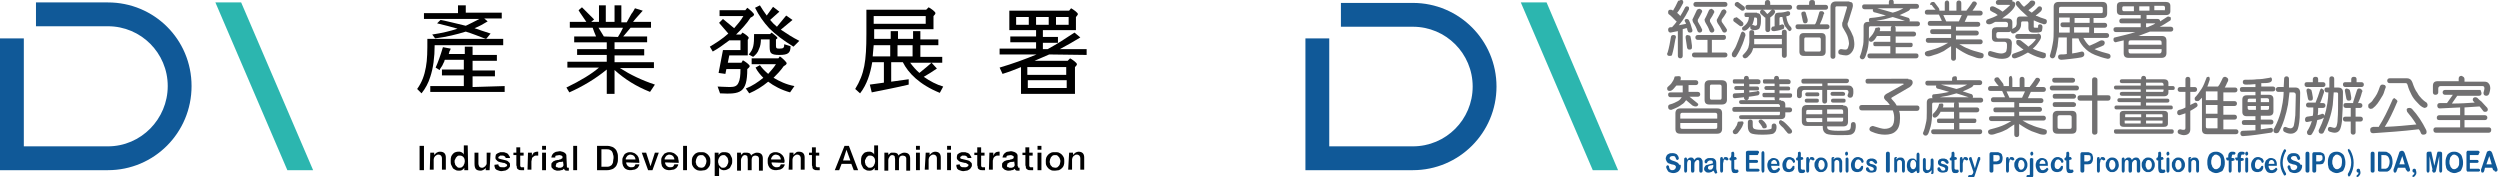 <?xml version="1.0" encoding="utf-8"?>
<!-- Generator: Adobe Illustrator 28.0.0, SVG Export Plug-In . SVG Version: 6.00 Build 0)  -->
<svg version="1.1" id="圖層_1" xmlns="http://www.w3.org/2000/svg" xmlns:xlink="http://www.w3.org/1999/xlink" x="0px" y="0px"
	 viewBox="0 0 514.2 36.5" style="enable-background:new 0 0 514.2 36.5;" xml:space="preserve">
<style type="text/css">
	.st0{fill:none;}
	.st1{fill:#105998;}
	.st2{fill:#2CB6AF;}
	.st3{fill:#717071;}
</style>
<rect y="0.5" class="st0" width="441.1" height="35.9"/>
<path d="M86.3,30h0.9v5h-0.9V30z"/>
<path d="M88.5,31.4h0.8v0.5l0,0c0.1-0.2,0.3-0.3,0.5-0.5c0.2-0.1,0.4-0.2,0.7-0.2c0.4,0,0.7,0.1,0.9,0.3c0.2,0.2,0.3,0.5,0.3,0.9
	v2.5h-0.8v-2.3c0-0.3-0.1-0.5-0.2-0.6s-0.3-0.2-0.5-0.2c-0.1,0-0.3,0-0.4,0.1s-0.2,0.1-0.3,0.2c-0.1,0.1-0.1,0.2-0.2,0.3
	c0,0.1-0.1,0.2-0.1,0.4v2.1h-0.8L88.5,31.4L88.5,31.4z"/>
<path d="M96.3,35h-0.8v-0.5l0,0c-0.1,0.2-0.3,0.4-0.5,0.5s-0.4,0.1-0.6,0.1c-0.3,0-0.5,0-0.8-0.2c-0.2-0.1-0.4-0.2-0.5-0.4
	s-0.2-0.4-0.3-0.6c-0.1-0.2-0.1-0.5-0.1-0.8s0-0.6,0.1-0.9c0.1-0.2,0.2-0.4,0.4-0.6c0.2-0.1,0.3-0.3,0.5-0.3
	c0.2-0.1,0.4-0.1,0.6-0.1c0.1,0,0.2,0,0.3,0c0.1,0,0.2,0.1,0.3,0.1c0.1,0.1,0.2,0.1,0.3,0.2c0.1,0.1,0.2,0.2,0.2,0.3l0,0v-1.9h0.8
	L96.3,35L96.3,35z M93.5,33.2c0,0.2,0,0.3,0.1,0.5c0,0.2,0.1,0.3,0.2,0.4c0.1,0.1,0.2,0.2,0.3,0.3c0.1,0.1,0.3,0.1,0.4,0.1
	s0.3,0,0.5-0.1c0.1-0.1,0.2-0.2,0.3-0.3c0.1-0.1,0.1-0.3,0.2-0.4c0-0.1,0.1-0.3,0.1-0.5c0-0.4-0.1-0.7-0.3-0.9
	c-0.2-0.2-0.4-0.3-0.7-0.3c-0.2,0-0.4,0-0.5,0.1s-0.2,0.2-0.3,0.3c-0.1,0.1-0.1,0.3-0.2,0.4S93.5,33,93.5,33.2z"/>
<path d="M100.7,35h-0.8v-0.5l0,0c-0.1,0.2-0.2,0.3-0.4,0.4c-0.2,0.1-0.4,0.2-0.6,0.2c-0.5,0-0.8-0.1-1-0.3s-0.3-0.6-0.3-1.1v-2.3
	h0.8v2.2c0,0.3,0.1,0.5,0.2,0.7c0.1,0.1,0.3,0.2,0.5,0.2s0.3,0,0.4-0.1s0.2-0.1,0.3-0.2c0.1-0.1,0.1-0.2,0.2-0.3s0.1-0.2,0.1-0.4
	v-2.1h0.8L100.7,35L100.7,35z"/>
<path d="M102.5,33.8c0,0.2,0.1,0.4,0.3,0.5c0.1,0.1,0.3,0.1,0.6,0.1c0.1,0,0.2,0,0.3,0c0.1,0,0.2,0,0.3-0.1c0.1,0,0.2-0.1,0.2-0.1
	c0.1-0.1,0.1-0.1,0.1-0.2c0-0.1,0-0.2-0.1-0.2c-0.1-0.1-0.2-0.1-0.3-0.2s-0.2-0.1-0.4-0.1c-0.1,0-0.3-0.1-0.4-0.1
	c-0.2,0-0.3-0.1-0.4-0.1s-0.3-0.1-0.4-0.2c-0.1-0.1-0.2-0.2-0.3-0.3c-0.1-0.1-0.1-0.3-0.1-0.5s0.1-0.4,0.1-0.5
	c0.1-0.1,0.2-0.2,0.4-0.3s0.3-0.1,0.5-0.2c0.2,0,0.3,0,0.5,0s0.4,0,0.5,0.1c0.2,0,0.3,0.1,0.5,0.2c0.1,0.1,0.2,0.2,0.3,0.4
	c0.1,0.1,0.2,0.3,0.2,0.5H104c0-0.2-0.1-0.3-0.3-0.4c-0.1-0.1-0.3-0.1-0.5-0.1c-0.1,0-0.1,0-0.2,0s-0.2,0-0.2,0.1
	c-0.1,0-0.1,0.1-0.2,0.1c-0.1,0.1-0.1,0.1-0.1,0.2c0,0.1,0,0.2,0.1,0.2s0.2,0.1,0.3,0.1s0.2,0.1,0.4,0.1c0.1,0,0.3,0.1,0.4,0.1
	c0.2,0,0.3,0.1,0.4,0.1s0.3,0.1,0.4,0.2c0.1,0.1,0.2,0.2,0.3,0.3c0.1,0.1,0.1,0.3,0.1,0.5s0,0.4-0.2,0.5c-0.1,0.2-0.2,0.3-0.4,0.4
	c-0.2,0.1-0.3,0.2-0.5,0.2s-0.4,0.1-0.6,0.1s-0.4,0-0.6-0.1s-0.4-0.1-0.5-0.2c-0.1-0.1-0.3-0.2-0.3-0.4c-0.1-0.2-0.1-0.3-0.1-0.6
	L102.5,33.8L102.5,33.8z"/>
<path d="M105.6,31.4h0.6v-1.1h0.8v1.1h0.7V32H107v1.9c0,0.1,0,0.2,0,0.2c0,0.1,0,0.1,0.1,0.2s0.1,0.1,0.1,0.1s0.1,0,0.2,0
	s0.1,0,0.2,0s0.1,0,0.2,0V35c-0.1,0-0.2,0-0.3,0c-0.1,0-0.2,0-0.3,0c-0.2,0-0.4,0-0.5-0.1c-0.1,0-0.2-0.1-0.3-0.2
	c-0.1-0.1-0.1-0.2-0.1-0.3s0-0.2-0.1-0.4v-2.1h-0.6L105.6,31.4L105.6,31.4z"/>
<path d="M108.6,31.4h0.8v0.7l0,0c0-0.1,0.1-0.2,0.1-0.3c0.1-0.1,0.2-0.2,0.2-0.3s0.2-0.1,0.3-0.2c0.1,0,0.2-0.1,0.4-0.1
	c0.1,0,0.2,0,0.2,0h0.1V32c-0.1,0-0.1,0-0.2,0s-0.1,0-0.2,0s-0.3,0-0.4,0.1c-0.1,0.1-0.2,0.1-0.3,0.2c-0.1,0.1-0.2,0.2-0.2,0.4
	s-0.1,0.3-0.1,0.5v1.7h-0.8L108.6,31.4L108.6,31.4z"/>
<path d="M111.5,30h0.8v0.8h-0.8V30z M111.5,31.4h0.8V35h-0.8V31.4z"/>
<path d="M116.6,34.2c0,0.1,0,0.2,0,0.2s0.1,0.1,0.2,0.1h0.1h0.1v0.6h-0.1h-0.1h-0.1h-0.1c-0.2,0-0.3,0-0.4-0.1s-0.2-0.2-0.2-0.3
	c-0.2,0.2-0.3,0.3-0.6,0.3c-0.2,0.1-0.5,0.1-0.7,0.1s-0.3,0-0.5-0.1c-0.1,0-0.3-0.1-0.4-0.2c-0.1-0.1-0.2-0.2-0.3-0.3
	c-0.1-0.1-0.1-0.3-0.1-0.5s0-0.4,0.1-0.5s0.2-0.2,0.3-0.3c0.1-0.1,0.3-0.1,0.4-0.2c0.2,0,0.3-0.1,0.5-0.1s0.3,0,0.4-0.1
	c0.1,0,0.2,0,0.3-0.1s0.2-0.1,0.2-0.1c0.1-0.1,0.1-0.1,0.1-0.3c0-0.1,0-0.2-0.1-0.2c0-0.1-0.1-0.1-0.2-0.1s-0.1-0.1-0.2-0.1
	s-0.2,0-0.2,0c-0.2,0-0.4,0.1-0.6,0.1s-0.2,0.2-0.2,0.4h-0.8c0-0.2,0.1-0.4,0.2-0.6c0.1-0.1,0.2-0.3,0.4-0.4
	c0.2-0.1,0.3-0.2,0.5-0.2s0.4-0.1,0.6-0.1s0.3,0,0.5,0.1c0.2,0,0.3,0.1,0.5,0.2s0.2,0.2,0.3,0.3c0.1,0.1,0.1,0.3,0.1,0.5L116.6,34.2
	L116.6,34.2z M115.8,33.2c-0.1,0.1-0.3,0.1-0.4,0.1c-0.2,0-0.4,0-0.5,0.1c-0.1,0-0.2,0-0.2,0.1c-0.1,0-0.2,0.1-0.2,0.1
	c-0.1,0-0.1,0.1-0.1,0.2c0,0.1-0.1,0.2-0.1,0.3s0,0.2,0.1,0.2c0,0.1,0.1,0.1,0.2,0.1s0.2,0.1,0.2,0.1c0.1,0,0.2,0,0.2,0
	c0.1,0,0.2,0,0.3,0c0.1,0,0.2-0.1,0.3-0.1c0.1-0.1,0.2-0.1,0.2-0.2c0.1-0.1,0.1-0.2,0.1-0.3L115.8,33.2L115.8,33.2z"/>
<path d="M117.9,30h0.8v5h-0.8V30z"/>
<path d="M122.8,30h2.1c0.4,0,0.7,0.1,1,0.2s0.5,0.3,0.7,0.5s0.3,0.5,0.4,0.8s0.1,0.6,0.1,1s0,0.7-0.1,1s-0.2,0.6-0.4,0.8
	s-0.4,0.4-0.7,0.5c-0.3,0.1-0.6,0.2-1,0.2h-2.1V30L122.8,30z M123.7,34.3h0.9c0.3,0,0.6,0,0.8-0.1s0.4-0.2,0.5-0.4s0.2-0.3,0.2-0.6
	s0.1-0.5,0.1-0.7s0-0.5-0.1-0.7c0-0.2-0.1-0.4-0.2-0.6s-0.3-0.3-0.5-0.4s-0.5-0.1-0.8-0.1h-0.9V34.3L123.7,34.3z"/>
<path d="M128.8,33.4c0,0.1,0,0.3,0.1,0.4c0,0.1,0.1,0.2,0.2,0.3c0.1,0.1,0.2,0.2,0.3,0.2c0.1,0.1,0.3,0.1,0.4,0.1
	c0.2,0,0.4,0,0.6-0.1c0.1-0.1,0.2-0.2,0.3-0.5h0.8c0,0.2-0.1,0.4-0.2,0.5c-0.1,0.2-0.2,0.3-0.4,0.4c-0.2,0.1-0.3,0.2-0.5,0.2
	S130,35,129.8,35c-0.3,0-0.5,0-0.8-0.1s-0.4-0.2-0.6-0.4c-0.1-0.2-0.3-0.4-0.3-0.6c-0.1-0.2-0.1-0.5-0.1-0.8s0-0.5,0.1-0.7
	s0.2-0.4,0.3-0.6c0.2-0.2,0.3-0.3,0.6-0.4c0.2-0.1,0.5-0.1,0.7-0.1c0.3,0,0.5,0.1,0.8,0.2c0.2,0.1,0.4,0.3,0.6,0.5
	c0.1,0.2,0.3,0.4,0.3,0.7c0.1,0.3,0.1,0.5,0.1,0.8L128.8,33.4L128.8,33.4z M130.7,32.8c0-0.1,0-0.2-0.1-0.4c0-0.1-0.1-0.2-0.2-0.3
	c-0.1-0.1-0.2-0.2-0.3-0.2s-0.2-0.1-0.4-0.1s-0.3,0-0.4,0.1c-0.1,0-0.2,0.1-0.3,0.2c-0.1,0.1-0.1,0.2-0.2,0.3
	c-0.1,0.1-0.1,0.2-0.1,0.4H130.7L130.7,32.8z"/>
<path d="M132,31.4h0.9l0.9,2.8l0,0l0.9-2.8h0.8l-1.3,3.6h-0.9L132,31.4z"/>
<path d="M136.8,33.4c0,0.1,0,0.3,0.1,0.4c0,0.1,0.1,0.2,0.2,0.3c0.1,0.1,0.2,0.2,0.3,0.2c0.1,0.1,0.3,0.1,0.4,0.1
	c0.2,0,0.4,0,0.6-0.1c0.1-0.1,0.2-0.2,0.3-0.5h0.8c0,0.2-0.1,0.4-0.2,0.5c-0.1,0.2-0.2,0.3-0.4,0.4c-0.1,0.1-0.3,0.2-0.5,0.2
	S138,35,137.8,35c-0.3,0-0.5,0-0.8-0.1s-0.4-0.2-0.6-0.4c-0.2-0.2-0.3-0.4-0.3-0.6c-0.1-0.2-0.1-0.5-0.1-0.8s0-0.5,0.1-0.7
	s0.2-0.4,0.4-0.6c0.1-0.2,0.3-0.3,0.6-0.4c0.2-0.1,0.5-0.1,0.7-0.1c0.3,0,0.5,0.1,0.8,0.2c0.2,0.1,0.4,0.3,0.6,0.5
	c0.2,0.2,0.3,0.4,0.3,0.7c0.1,0.3,0.1,0.5,0.1,0.8L136.8,33.4L136.8,33.4z M138.7,32.8c0-0.1,0-0.2-0.1-0.4c0-0.1-0.1-0.2-0.2-0.3
	c-0.1-0.1-0.2-0.2-0.3-0.2s-0.2-0.1-0.4-0.1s-0.3,0-0.4,0.1c-0.1,0-0.2,0.1-0.3,0.2c-0.1,0.1-0.1,0.2-0.2,0.3
	c-0.1,0.1-0.1,0.2-0.1,0.4H138.7L138.7,32.8z"/>
<path d="M140.5,30h0.8v5h-0.8V30z"/>
<path d="M144.2,35.1c-0.3,0-0.5,0-0.8-0.1c-0.2-0.1-0.4-0.2-0.6-0.4c-0.2-0.2-0.3-0.4-0.4-0.6c-0.1-0.2-0.1-0.5-0.1-0.8
	s0-0.5,0.1-0.8c0.1-0.2,0.2-0.4,0.4-0.6c0.2-0.2,0.3-0.3,0.6-0.4c0.2-0.1,0.5-0.1,0.8-0.1s0.6,0,0.8,0.1s0.4,0.2,0.6,0.4
	c0.2,0.2,0.3,0.4,0.4,0.6c0.1,0.2,0.1,0.5,0.1,0.8s0,0.5-0.1,0.8c-0.1,0.2-0.2,0.4-0.4,0.6c-0.2,0.2-0.3,0.3-0.6,0.4
	C144.7,35,144.5,35.1,144.2,35.1z M144.2,34.5c0.2,0,0.3,0,0.5-0.1s0.2-0.2,0.3-0.3s0.1-0.3,0.2-0.4c0-0.1,0.1-0.3,0.1-0.5
	s0-0.3-0.1-0.5c0-0.1-0.1-0.3-0.2-0.4c-0.1-0.1-0.2-0.2-0.3-0.3c-0.1-0.1-0.3-0.1-0.5-0.1s-0.3,0-0.5,0.1c-0.2,0.1-0.2,0.2-0.3,0.3
	s-0.1,0.3-0.2,0.4c0,0.2-0.1,0.3-0.1,0.5s0,0.3,0.1,0.5c0,0.2,0.1,0.3,0.2,0.4c0.1,0.1,0.2,0.2,0.3,0.3
	C143.9,34.4,144,34.5,144.2,34.5z"/>
<path d="M147,31.4h0.8v0.5l0,0c0.1-0.2,0.3-0.4,0.5-0.5s0.4-0.1,0.6-0.1c0.3,0,0.5,0,0.8,0.1c0.2,0.1,0.4,0.2,0.5,0.4
	c0.1,0.2,0.2,0.4,0.3,0.6c0.1,0.2,0.1,0.5,0.1,0.7c0,0.2,0,0.5-0.1,0.7s-0.2,0.4-0.3,0.6c-0.1,0.2-0.3,0.3-0.5,0.4
	c-0.2,0.1-0.4,0.2-0.7,0.2c-0.1,0-0.2,0-0.3,0s-0.2-0.1-0.3-0.1s-0.2-0.1-0.3-0.2c-0.1-0.1-0.2-0.2-0.2-0.3l0,0v1.8H147V31.4
	L147,31.4z M149.8,33.2c0-0.2,0-0.3-0.1-0.5c0-0.2-0.1-0.3-0.2-0.4c-0.1-0.1-0.2-0.2-0.3-0.3s-0.3-0.1-0.4-0.1
	c-0.3,0-0.6,0.1-0.8,0.4c-0.2,0.3-0.3,0.6-0.3,0.9c0,0.2,0,0.3,0.1,0.5c0,0.2,0.1,0.3,0.2,0.4c0.1,0.1,0.2,0.2,0.3,0.3
	s0.3,0.1,0.4,0.1c0.2,0,0.3,0,0.5-0.1c0.1-0.1,0.2-0.2,0.3-0.3s0.1-0.3,0.2-0.4C149.8,33.5,149.8,33.3,149.8,33.2L149.8,33.2z"/>
<path d="M151.6,31.4h0.8v0.5l0,0c0.1-0.1,0.1-0.2,0.2-0.2c0.1-0.1,0.1-0.1,0.2-0.2c0.1-0.1,0.2-0.1,0.3-0.1s0.2,0,0.4,0
	s0.4,0,0.6,0.1c0.2,0.1,0.3,0.2,0.4,0.5c0.1-0.2,0.3-0.3,0.5-0.4s0.4-0.2,0.7-0.2c0.4,0,0.7,0.1,0.9,0.3c0.2,0.2,0.3,0.5,0.3,0.9
	v2.5h-0.8V33c0-0.2,0-0.3,0-0.4c0-0.1,0-0.2-0.1-0.3c0-0.1-0.1-0.1-0.2-0.2c-0.1,0-0.2-0.1-0.4-0.1c-0.3,0-0.5,0.1-0.6,0.2
	c-0.1,0.1-0.2,0.4-0.2,0.7V35h-0.8v-2.3c0-0.2-0.1-0.4-0.1-0.6c-0.1-0.1-0.3-0.2-0.5-0.2c-0.1,0-0.2,0-0.3,0.1
	c-0.1,0-0.2,0.1-0.2,0.2c-0.1,0.1-0.1,0.2-0.2,0.3c0,0.1-0.1,0.2-0.1,0.4v2.2h-0.8L151.6,31.4L151.6,31.4z"/>
<path d="M158.7,33.4c0,0.1,0,0.3,0.1,0.4c0,0.1,0.1,0.2,0.2,0.3c0.1,0.1,0.2,0.2,0.3,0.2c0.1,0.1,0.3,0.1,0.4,0.1
	c0.2,0,0.4,0,0.6-0.1c0.1-0.1,0.2-0.2,0.3-0.5h0.8c0,0.2-0.1,0.4-0.2,0.5c-0.1,0.2-0.2,0.3-0.4,0.4c-0.2,0.1-0.3,0.2-0.5,0.2
	s-0.4,0.1-0.6,0.1c-0.3,0-0.5,0-0.8-0.1s-0.4-0.2-0.6-0.4c-0.1-0.2-0.3-0.4-0.3-0.6c-0.1-0.2-0.1-0.5-0.1-0.8s0-0.5,0.1-0.7
	s0.2-0.4,0.3-0.6c0.2-0.2,0.3-0.3,0.6-0.4c0.2-0.1,0.5-0.1,0.7-0.1c0.3,0,0.5,0.1,0.8,0.2c0.2,0.1,0.4,0.3,0.6,0.5
	c0.1,0.2,0.3,0.4,0.3,0.7c0.1,0.3,0.1,0.5,0,0.8L158.7,33.4L158.7,33.4z M160.6,32.8c0-0.1,0-0.2-0.1-0.4c0-0.1-0.1-0.2-0.2-0.3
	c-0.1-0.1-0.2-0.2-0.3-0.2s-0.2-0.1-0.4-0.1s-0.3,0-0.4,0.1c-0.1,0-0.2,0.1-0.3,0.2c-0.1,0.1-0.1,0.2-0.2,0.3
	c-0.1,0.1-0.1,0.2-0.1,0.4H160.6L160.6,32.8z"/>
<path d="M162.4,31.4h0.8v0.5l0,0c0.1-0.2,0.3-0.3,0.5-0.5s0.4-0.2,0.6-0.2c0.4,0,0.7,0.1,0.9,0.3c0.2,0.2,0.3,0.5,0.3,0.9v2.5h-0.8
	v-2.3c0-0.3-0.1-0.5-0.2-0.6c-0.1-0.1-0.3-0.2-0.5-0.2c-0.1,0-0.3,0-0.4,0.1c-0.1,0.1-0.2,0.1-0.3,0.2c-0.1,0.1-0.1,0.2-0.2,0.3
	c0,0.1-0.1,0.2-0.1,0.4v2.1h-0.8L162.4,31.4L162.4,31.4z"/>
<path d="M166.4,31.4h0.6v-1.1h0.8v1.1h0.7V32h-0.7v1.9c0,0.1,0,0.2,0,0.2c0,0.1,0,0.1,0.1,0.2s0.1,0.1,0.1,0.1c0.1,0,0.1,0,0.2,0
	c0.1,0,0.1,0,0.2,0s0.1,0,0.2,0V35c-0.1,0-0.2,0-0.3,0s-0.2,0-0.3,0c-0.2,0-0.4,0-0.5-0.1c-0.1,0-0.2-0.1-0.3-0.2
	c-0.1-0.1-0.1-0.2-0.1-0.3s0-0.2-0.1-0.4v-2.1h-0.6L166.4,31.4L166.4,31.4z"/>
<path d="M173.7,30h0.9l1.9,5h-0.9l-0.5-1.3h-2l-0.5,1.3h-0.9L173.7,30L173.7,30z M173.4,33h1.5l-0.8-2.2l0,0L173.4,33z"/>
<path d="M180.7,35h-0.8v-0.5l0,0c-0.1,0.2-0.3,0.4-0.5,0.5s-0.4,0.1-0.6,0.1c-0.3,0-0.5,0-0.8-0.2c-0.2-0.1-0.4-0.2-0.5-0.4
	s-0.2-0.4-0.3-0.6c-0.1-0.2-0.1-0.5-0.1-0.8s0-0.6,0.1-0.9c0.1-0.2,0.2-0.4,0.4-0.6c0.1-0.1,0.3-0.3,0.5-0.3
	c0.2-0.1,0.4-0.1,0.6-0.1c0.1,0,0.2,0,0.3,0s0.2,0.1,0.3,0.1c0.1,0.1,0.2,0.1,0.3,0.2s0.2,0.2,0.2,0.3l0,0v-1.9h0.8V35H180.7z
	 M177.9,33.2c0,0.2,0,0.3,0.1,0.5c0,0.2,0.1,0.3,0.2,0.4s0.2,0.2,0.3,0.3s0.3,0.1,0.4,0.1s0.3,0,0.5-0.1c0.1-0.1,0.2-0.2,0.3-0.3
	s0.1-0.3,0.2-0.4c0-0.1,0.1-0.3,0.1-0.5c0-0.4-0.1-0.7-0.3-0.9c-0.2-0.2-0.4-0.3-0.7-0.3c-0.2,0-0.4,0-0.5,0.1s-0.2,0.2-0.3,0.3
	s-0.1,0.3-0.2,0.4C177.9,32.9,177.9,33,177.9,33.2z"/>
<path d="M181.9,31.4h0.8v0.5l0,0c0.1-0.1,0.1-0.2,0.2-0.2c0.1-0.1,0.1-0.1,0.2-0.2c0.1-0.1,0.2-0.1,0.3-0.1s0.2,0,0.4,0
	s0.4,0,0.6,0.1c0.2,0.1,0.3,0.2,0.4,0.5c0.1-0.2,0.3-0.3,0.5-0.4s0.4-0.2,0.7-0.2c0.4,0,0.7,0.1,0.9,0.3c0.2,0.2,0.3,0.5,0.3,0.9
	v2.5h-0.8V33c0-0.2,0-0.3,0-0.4c0-0.1,0-0.2-0.1-0.3c0-0.1-0.1-0.1-0.2-0.2c-0.1,0-0.2-0.1-0.4-0.1c-0.3,0-0.5,0.1-0.6,0.2
	c-0.1,0.1-0.2,0.4-0.2,0.7V35h-0.8v-2.3c0-0.2-0.1-0.4-0.1-0.6c-0.1-0.1-0.3-0.2-0.5-0.2c-0.1,0-0.2,0-0.3,0.1
	c-0.1,0-0.2,0.1-0.2,0.2c-0.1,0.1-0.1,0.2-0.2,0.3c0,0.1-0.1,0.2-0.1,0.4v2.2h-0.8L181.9,31.4L181.9,31.4z"/>
<path d="M188.4,30h0.8v0.8h-0.8V30z M188.4,31.4h0.8V35h-0.8V31.4z"/>
<path d="M190.4,31.4h0.8v0.5l0,0c0.1-0.2,0.3-0.3,0.5-0.5c0.2-0.1,0.4-0.2,0.6-0.2c0.4,0,0.7,0.1,0.9,0.3c0.2,0.2,0.3,0.5,0.3,0.9
	v2.5h-0.8v-2.3c0-0.3-0.1-0.5-0.2-0.6c-0.1-0.1-0.3-0.2-0.5-0.2c-0.1,0-0.3,0-0.4,0.1c-0.1,0.1-0.2,0.1-0.3,0.2
	c-0.1,0.1-0.1,0.2-0.2,0.3c0,0.1-0.1,0.2-0.1,0.4v2.1h-0.8L190.4,31.4L190.4,31.4z"/>
<path d="M194.8,30h0.8v0.8h-0.8V30z M194.8,31.4h0.8V35h-0.8V31.4z"/>
<path d="M197.4,33.8c0,0.2,0.1,0.4,0.3,0.5c0.1,0.1,0.3,0.1,0.6,0.1c0.1,0,0.2,0,0.3,0s0.2,0,0.3-0.1c0.1,0,0.1-0.1,0.2-0.1
	c0-0.1,0.1-0.1,0.1-0.2c0-0.1,0-0.2-0.1-0.2c-0.1-0.1-0.2-0.1-0.3-0.2s-0.2-0.1-0.4-0.1c-0.1,0-0.3-0.1-0.4-0.1
	c-0.1,0-0.3-0.1-0.4-0.1c-0.1,0-0.3-0.1-0.4-0.2c-0.1-0.1-0.2-0.2-0.3-0.3s-0.1-0.3-0.1-0.5s0.1-0.4,0.1-0.5
	c0.1-0.1,0.2-0.2,0.4-0.3c0.1-0.1,0.3-0.1,0.5-0.2c0.2,0,0.4,0,0.5,0c0.2,0,0.4,0,0.5,0.1c0.2,0,0.3,0.1,0.5,0.2
	c0.1,0.1,0.2,0.2,0.3,0.4c0.1,0.1,0.2,0.3,0.2,0.5H199c0-0.2-0.1-0.3-0.3-0.4c-0.1-0.1-0.3-0.1-0.5-0.1c-0.1,0-0.1,0-0.2,0
	c-0.1,0-0.2,0-0.2,0.1c-0.1,0-0.1,0.1-0.2,0.1c-0.1,0.1-0.1,0.1-0.1,0.2c0,0.1,0,0.2,0.1,0.2c0.1,0.1,0.2,0.1,0.3,0.1
	s0.2,0.1,0.4,0.1c0.1,0,0.3,0.1,0.4,0.1c0.2,0,0.3,0.1,0.4,0.1s0.3,0.1,0.4,0.2c0.1,0.1,0.2,0.2,0.3,0.3s0.1,0.3,0.1,0.5
	s-0.1,0.4-0.2,0.5c-0.1,0.2-0.2,0.3-0.4,0.4c-0.2,0.1-0.3,0.2-0.5,0.2s-0.4,0.1-0.6,0.1c-0.2,0-0.4,0-0.6-0.1
	c-0.2-0.1-0.4-0.1-0.5-0.2c-0.1-0.1-0.3-0.2-0.3-0.4c-0.1-0.2-0.1-0.3-0.1-0.6L197.4,33.8L197.4,33.8z"/>
<path d="M200.4,31.4h0.6v-1.1h0.8v1.1h0.7V32h-0.7v1.9c0,0.1,0,0.2,0,0.2c0,0.1,0,0.1,0.1,0.2s0.1,0.1,0.1,0.1c0.1,0,0.1,0,0.2,0
	c0.1,0,0.1,0,0.2,0s0.1,0,0.2,0V35c-0.1,0-0.2,0-0.3,0s-0.2,0-0.3,0c-0.2,0-0.4,0-0.5-0.1c-0.1,0-0.2-0.1-0.3-0.2
	c-0.1-0.1-0.1-0.2-0.1-0.3s0-0.2-0.1-0.4v-2.1h-0.6L200.4,31.4L200.4,31.4z"/>
<path d="M203.5,31.4h0.8v0.7l0,0c0-0.1,0.1-0.2,0.1-0.3c0.1-0.1,0.2-0.2,0.2-0.3c0.1-0.1,0.2-0.1,0.3-0.2c0.1,0,0.2-0.1,0.4-0.1
	c0.1,0,0.2,0,0.2,0h0.1V32c-0.1,0-0.1,0-0.2,0c-0.1,0-0.1,0-0.2,0c-0.1,0-0.3,0-0.4,0.1c-0.1,0-0.2,0.1-0.3,0.2
	c-0.1,0.1-0.2,0.2-0.2,0.4c-0.1,0.2-0.1,0.3-0.1,0.5v1.7h-0.8L203.5,31.4L203.5,31.4z"/>
<path d="M209.4,34.2c0,0.1,0,0.2,0,0.2l0.1,0.1h0.1h0.1v0.6h-0.1h-0.1c-0.1,0-0.1,0-0.1,0h-0.1c-0.2,0-0.3,0-0.4-0.1
	s-0.2-0.2-0.2-0.3c-0.2,0.2-0.3,0.3-0.6,0.3c-0.2,0.1-0.5,0.1-0.7,0.1s-0.3,0-0.5-0.1c-0.1,0-0.3-0.1-0.4-0.2
	c-0.1-0.1-0.2-0.2-0.3-0.3s-0.1-0.3-0.1-0.5s0-0.4,0.1-0.5s0.2-0.2,0.3-0.3s0.3-0.1,0.4-0.2c0.2,0,0.3-0.1,0.5-0.1s0.3,0,0.4-0.1
	c0.1,0,0.2,0,0.4-0.1c0.1,0,0.2-0.1,0.2-0.1c0.1-0.1,0.1-0.1,0.1-0.3c0-0.1,0-0.2-0.1-0.2c-0.1-0.1-0.1-0.1-0.2-0.1
	c-0.1,0-0.1-0.1-0.2-0.1s-0.2,0-0.2,0c-0.2,0-0.4,0.1-0.6,0.1c-0.2,0.1-0.2,0.2-0.2,0.4h-0.8c0-0.2,0.1-0.4,0.2-0.6
	c0.1-0.1,0.2-0.3,0.4-0.4c0.1-0.1,0.3-0.2,0.5-0.2s0.4-0.1,0.6-0.1c0.2,0,0.3,0,0.5,0.1c0.2,0,0.3,0.1,0.5,0.2s0.2,0.2,0.3,0.3
	c0.1,0.1,0.1,0.3,0.1,0.5v2H209.4z M208.6,33.2c-0.1,0.1-0.3,0.1-0.4,0.1c-0.2,0-0.4,0-0.5,0.1c-0.1,0-0.2,0-0.2,0.1
	c-0.1,0-0.1,0.1-0.2,0.1c-0.1,0-0.1,0.1-0.1,0.2c0,0.1-0.1,0.2-0.1,0.3s0,0.2,0.1,0.2c0,0.1,0.1,0.1,0.2,0.1c0.1,0,0.2,0.1,0.2,0.1
	c0.1,0,0.2,0,0.2,0c0.1,0,0.2,0,0.3,0s0.2-0.1,0.3-0.1c0.1-0.1,0.2-0.1,0.2-0.2c0.1-0.1,0.1-0.2,0.1-0.3L208.6,33.2L208.6,33.2z"/>
<path d="M210.3,31.4h0.6v-1.1h0.8v1.1h0.7V32h-0.7v1.9c0,0.1,0,0.2,0,0.2c0,0.1,0,0.1,0.1,0.2s0.1,0.1,0.1,0.1c0.1,0,0.1,0,0.2,0
	c0.1,0,0.1,0,0.2,0s0.1,0,0.2,0V35c-0.1,0-0.2,0-0.3,0s-0.2,0-0.3,0c-0.2,0-0.4,0-0.5-0.1c-0.1,0-0.2-0.1-0.3-0.2
	c-0.1-0.1-0.1-0.2-0.1-0.3s0-0.2-0.1-0.4v-2.1h-0.6L210.3,31.4L210.3,31.4z"/>
<path d="M213.4,30h0.8v0.8h-0.8V30z M213.4,31.4h0.8V35h-0.8V31.4z"/>
<path d="M217,35.1c-0.3,0-0.6,0-0.8-0.1s-0.4-0.2-0.6-0.4c-0.2-0.2-0.3-0.4-0.4-0.6s-0.1-0.5-0.1-0.8s0-0.5,0.1-0.8
	c0.1-0.2,0.2-0.4,0.4-0.6c0.2-0.2,0.4-0.3,0.6-0.4s0.5-0.1,0.8-0.1s0.6,0,0.8,0.1s0.4,0.2,0.6,0.4s0.3,0.4,0.4,0.6s0.1,0.5,0.1,0.8
	s0,0.5-0.1,0.8s-0.2,0.4-0.4,0.6c-0.2,0.2-0.4,0.3-0.6,0.4C217.6,35,217.3,35.1,217,35.1z M217,34.5c0.2,0,0.3,0,0.5-0.1
	c0.1-0.1,0.2-0.2,0.3-0.3s0.2-0.3,0.2-0.4c0-0.1,0.1-0.3,0.1-0.5s0-0.3-0.1-0.5c0-0.1-0.1-0.3-0.2-0.4c-0.1-0.1-0.2-0.2-0.3-0.3
	s-0.3-0.1-0.5-0.1s-0.3,0-0.5,0.1c-0.1,0.1-0.2,0.2-0.3,0.3s-0.1,0.3-0.2,0.4c0,0.2-0.1,0.3-0.1,0.5s0,0.3,0.1,0.5
	c0,0.2,0.1,0.3,0.2,0.4c0.1,0.1,0.2,0.2,0.3,0.3C216.7,34.4,216.9,34.5,217,34.5z"/>
<path d="M219.9,31.4h0.8v0.5l0,0c0.1-0.2,0.3-0.3,0.5-0.5c0.2-0.1,0.4-0.2,0.6-0.2c0.4,0,0.7,0.1,0.9,0.3c0.2,0.2,0.3,0.5,0.3,0.9
	v2.5h-0.8v-2.3c0-0.3-0.1-0.5-0.2-0.6c-0.1-0.1-0.3-0.2-0.5-0.2c-0.1,0-0.3,0-0.4,0.1c-0.1,0.1-0.2,0.1-0.3,0.2
	c-0.1,0.1-0.1,0.2-0.2,0.3c0,0.1-0.1,0.2-0.1,0.4v2.1h-0.8L219.9,31.4L219.9,31.4z"/>
<path class="st1" d="M22.2,35c9.5,0,17.2-7.7,17.2-17.3S31.7,0.5,22.2,0.5H7.4v4.9h14.8c6.8,0,12.3,5.5,12.3,12.3S29,30.1,22.2,30.1
	H4.9V7.9H0V35H22.2L22.2,35z"/>
<path class="st2" d="M44.3,0.5L59.1,35h5.3L49.6,0.5H44.3z"/>
<path d="M133.7,18.9l1-1.5c-2.7-0.9-5-2-7.2-3.4l0,0h7v-1.2h-8.1v-1.4h6.1v-1.3h-6.1V8.7h6.7V7.5h-4.9l0,0c0.1-0.2,0.3-0.3,0.4-0.5
	l0.1-0.1c0.3-0.4,0.7-0.8,1-1.2h4.2V4.5h-3.7l0,0c0.7-0.9,1.4-1.6,2-2.3l-1.6-0.5c-0.2,0.4-0.4,0.7-0.6,1l-0.1,0.1
	c-0.3,0.6-0.7,1.2-1,1.8l0,0h-1.1V1.1h-1.4v3.4h-1.8V1.1h-1.4v3.4h-1.6l0.6-0.5c-0.8-0.8-1.7-1.7-2.5-2.5L119,2.1l0.3,0.5
	c0.4,0.6,0.9,1.3,1.3,1.9l0,0h-3.4v1.2h4.7c0.2,0.6,0.4,1.1,0.7,1.8l0,0h-4.5v1.2h6.7v1.4h-6.1v1.2h6.1v1.4h-8.1v1.2h6.5l0,0
	c-1.5,1.3-3.8,2.7-6.7,4.1l0.6,1c2.7-1.2,5.4-2.8,7.7-4.7l0,0v5h1.6v-4.9l0,0C128.5,16.3,130.9,17.8,133.7,18.9L133.7,18.9z
	 M124.2,7.5l-1.1-1.8h5v0.1c-0.3,0.6-0.6,1.2-1,1.8l0,0L124.2,7.5L124.2,7.5z"/>
<path d="M190,15.8c0.9-0.5,1.8-1.1,2.7-1.7l-1.1-1.2c-0.4,0.4-1.4,1.2-2.5,2.1c-0.7-0.6-1.3-1.3-1.9-2.1h6.6v-1.2h-4.5V9.3h3.7V8.1
	h-3.7V6.4h-1.5V8h-3.1V6.4h-1.5V8h-3.4V6H192V3.3c0.2-0.2,0.4-0.4,0.4-0.6c0-0.3-1-1-1.4-1.2L190.5,2h-12.3v5
	c0,5.6-0.4,8.2-2.3,11.3l1,0.9c1.4-1.8,2.1-4,2.5-6.4h2.4V17l-2.9,0.4l0.4,1.6c2.5-0.5,5.1-1,7.6-1.6v-1.1l-3.6,0.5v-4h2.4
	c1.1,2.2,3.4,4.6,7.6,6.3l0.7-1.3C192.6,17.4,191.3,16.7,190,15.8L190,15.8z M179.7,3.3h10.7v1.6h-10.7V3.3z M183.1,11.6h-3.6
	c0.1-0.8,0.1-1.6,0.2-2.3h3.4L183.1,11.6L183.1,11.6z M184.6,11.6V9.3h3.1v2.3H184.6z"/>
<path d="M89.4,9.3h14.1V8H87.9c0,2.5,0,4.2-0.3,5.8c-0.3,1.7-0.8,3.1-1.8,4.5l0.9,0.9c0.8-1,1.4-2.1,1.8-3.4
	C89.1,14,89.4,11.8,89.4,9.3L89.4,9.3L89.4,9.3z"/>
<path d="M98.6,3.9c-1.1,0.6-2,1-2.8,1.4c-1.3-0.3-4-1-5.2-1.2l-0.7,0.7c1.6,0.4,2.9,0.7,4.2,1.1h0.1h-0.1c-1.5,0.5-3.2,0.9-5.2,1.2
	l0.6,0.8c2.3-0.3,4.4-0.8,6.3-1.4c1.3,0.4,2.8,1,4.1,1.5h0.1l0,0l0.9-1.1l-0.3-0.1c-1-0.3-2.1-0.7-3-1h-0.1h0.1
	c1-0.4,1.9-0.9,2.7-1.4l-0.7-0.6h3.6V2.6h-7.4V1.1h-1.6v1.6h-7v1.2H98.6L98.6,3.9L98.6,3.9z"/>
<path d="M97.2,17.9v-2.2h4.6v-1.2h-4.6v-2h5v-1.2h-5V9.6h-1.6v1.5h-3.3l0,0c0-0.1,0.1-0.2,0.1-0.3v-0.1c0-0.1,0.1-0.2,0.2-0.4l0,0
	c0-0.1,0.1-0.2,0.1-0.3l-1.6-0.3c-0.5,1.7-1,3.1-1.5,4.2l0.8,0.5l0.1-0.1v-0.1c0.1-0.2,0.3-0.4,0.4-0.6c0.1-0.2,0.2-0.3,0.2-0.4
	c0.1-0.2,0.2-0.4,0.3-0.6v-0.1c0-0.1,0.1-0.1,0.1-0.2l0,0h3.9v2h-4.5v1.2h4.5v2.2h-6.9v1.2h15.3v-1.2L97.2,17.9L97.2,17.9z"/>
<path d="M154.2,13.6c0-0.3-1-1-1.4-1.2l-0.3,0.5h-2.8l0.3-1.5h3.8V8.2c0.1-0.2,0.2-0.3,0.2-0.4c0-0.3-0.9-0.9-1.3-1.1l-0.3,0.4h-1
	c1-1,2.1-2.1,3-3.5c0.3-0.1,0.7-0.4,0.7-0.6c0-0.3-1.1-1.2-1.4-1.4l-0.4,0.5H148v1.2h4.9c-0.5,0.9-1.2,1.7-1.9,2.5l-2.3-1.9
	l-0.8,0.8l1.9,2.2c-1.2,1.1-2.5,1.9-3.8,2.7l0.6,1c1.1-0.6,2.2-1.4,3.4-2.3h2.3v2h-3.6l-0.9,4.7l1.4,0.2l0.2-1h2.9
	c0,1.3-0.1,2.2-0.4,2.8c-0.3,0.7-0.8,0.9-1.8,0.9c-0.8,0-2.1-0.1-2.5-0.1l0.5,1.4c4.1,0.2,5.6,0,5.6-5
	C154.1,13.9,154.2,13.7,154.2,13.6L154.2,13.6z"/>
<path d="M154.9,11.7c0.5-0.4,1-0.9,1.2-1.6c0.3-0.6,0.4-1.3,0.4-2h1.8v1.5c0,0.8,0.1,1.2,0.4,1.4c0.3,0.2,0.7,0.3,1.6,0.3
	c1.8,0,2.3-0.4,2.3-1.8l-1.3-0.4c0,0.7-0.1,0.9-1,0.9c-0.6,0-0.7-0.1-0.7-0.6V8.1c0.2-0.1,0.3-0.2,0.3-0.3c0-0.2-0.8-0.8-1.2-1.1
	L158.4,7h-3.3c0,2.2-0.1,3.1-1.1,4.2L154.9,11.7L154.9,11.7z"/>
<path d="M159.1,16c0.7-0.7,1.4-1.4,2.1-2.4c0.4-0.2,0.6-0.4,0.6-0.6c0-0.2-0.9-1.1-1.4-1.4l-0.3,0.4h-5.5v1.2h5
	c-0.5,0.8-1.1,1.4-1.6,2c-0.7-0.6-1.2-1.1-1.7-1.8l-0.9,0.5c0.4,0.8,1,1.5,1.6,2.1l0,0c-1.1,0.9-2.3,1.7-3.6,2.2l0.7,1
	c1.4-0.6,2.7-1.4,3.9-2.4c1.2,0.9,2.7,1.7,4.5,2.2l0.9-1.3C161.7,17.4,160.3,16.7,159.1,16L159.1,16z"/>
<path d="M163.2,9.6l1.2-1.2c-1.4-0.7-2.6-1.5-3.8-2.3l0,0l2.4-2l-1.3-0.9l-1.9,2.3c-0.5-0.4-0.9-0.8-1.4-1.4l0,0l1.9-1.7l-1.3-1
	l-1.3,1.8c-0.5-0.7-1-1.4-1.4-2.1l-1,0.5c0.8,1.6,1.7,2.9,2.9,4.2C159.5,7.1,161.1,8.3,163.2,9.6L163.2,9.6z"/>
<path d="M223.5,11.3v-1.2H218c1.5-0.8,2.9-1.6,4.2-2.4l-1.2-1c-1.8,1.2-3.5,2.3-5.5,3.4h-1V8.8h3.1V7.6h-3.1V6.2h6.8V3.5
	c0.2-0.2,0.4-0.5,0.4-0.6c0-0.3-1-1-1.4-1.2l-0.4,0.5h-12.3v4h5.5v1.3h-5.3v1.2h5.3V10h-7.5v1.2h7.6c-2.4,1-4.9,1.9-7.6,2.7l0.6,1.3
	c1.3-0.4,2.6-0.9,3.8-1.4v5.5h11.1v-5.5c0.2-0.2,0.4-0.4,0.4-0.6c0-0.3-1-1-1.4-1.2l-0.5,0.5h-6.8c1-0.4,2-0.9,3-1.3L223.5,11.3
	L223.5,11.3z M213.1,5.1V3.5h2.6v1.6H213.1z M219.8,5.1h-2.6V3.5h2.6V5.1z M209,3.5h2.6v1.6H209V3.5z M211.4,18.2v-1.7h8v1.6h-8
	V18.2z M219.3,15.4h-8v-1.6h8V15.4z"/>
<g>
	<g>
		<g>
			<path class="st1" d="M345.7,34.2c0,0.3-0.1,0.5-0.2,0.7c-0.1,0.2-0.3,0.4-0.5,0.5c-0.2,0.1-0.5,0.2-0.8,0.2
				c-0.4,0-0.6-0.1-0.9-0.2c-0.2-0.1-0.3-0.3-0.4-0.5c-0.1-0.2-0.2-0.4-0.2-0.5c0-0.1,0-0.2,0.1-0.3c0.1-0.1,0.1-0.1,0.2-0.1
				c0.1,0,0.1,0,0.2,0.1c0.1,0.1,0.1,0.1,0.1,0.3c0,0.1,0.1,0.2,0.1,0.3c0.1,0.1,0.1,0.2,0.2,0.2c0.1,0.1,0.2,0.1,0.4,0.1
				c0.2,0,0.4-0.1,0.5-0.2c0.1-0.1,0.2-0.3,0.2-0.4c0-0.1,0-0.3-0.1-0.3c-0.1-0.1-0.2-0.2-0.3-0.2c-0.1,0-0.3-0.1-0.5-0.1
				c-0.3-0.1-0.5-0.2-0.6-0.2c-0.2-0.1-0.3-0.2-0.4-0.4c-0.1-0.2-0.2-0.4-0.2-0.6c0-0.2,0.1-0.4,0.2-0.6c0.1-0.2,0.3-0.3,0.5-0.4
				c0.2-0.1,0.4-0.1,0.7-0.1c0.2,0,0.4,0,0.6,0.1c0.2,0.1,0.3,0.1,0.4,0.3c0.1,0.1,0.2,0.2,0.2,0.3c0,0.1,0.1,0.2,0.1,0.3
				c0,0.1,0,0.2-0.1,0.3c-0.1,0.1-0.1,0.1-0.2,0.1c-0.1,0-0.1,0-0.2-0.1c0,0-0.1-0.1-0.1-0.2c-0.1-0.2-0.1-0.3-0.2-0.4
				c-0.1-0.1-0.2-0.1-0.4-0.1c-0.2,0-0.3,0-0.5,0.1c-0.1,0.1-0.2,0.2-0.2,0.3c0,0.1,0,0.2,0.1,0.2c0,0.1,0.1,0.1,0.2,0.2
				c0.1,0,0.1,0.1,0.2,0.1c0.1,0,0.2,0.1,0.3,0.1c0.2,0.1,0.4,0.1,0.5,0.2c0.2,0.1,0.3,0.1,0.4,0.2c0.1,0.1,0.2,0.2,0.3,0.4
				C345.7,33.8,345.7,34,345.7,34.2z"/>
			<path class="st1" d="M348.5,34v1c0,0.2,0,0.3-0.1,0.4c-0.1,0.1-0.1,0.1-0.3,0.1c-0.1,0-0.2,0-0.2-0.1c-0.1-0.1-0.1-0.2-0.1-0.4
				v-1.2c0-0.2,0-0.3,0-0.5c0-0.1,0-0.2-0.1-0.3c-0.1-0.1-0.1-0.1-0.2-0.1c-0.2,0-0.4,0.1-0.4,0.3c-0.1,0.2-0.1,0.4-0.1,0.8V35
				c0,0.2,0,0.3-0.1,0.4c-0.1,0.1-0.1,0.1-0.2,0.1c-0.1,0-0.2,0-0.2-0.1c-0.1-0.1-0.1-0.2-0.1-0.4v-2.2c0-0.1,0-0.3,0.1-0.3
				c0.1-0.1,0.1-0.1,0.2-0.1c0.1,0,0.2,0,0.2,0.1c0.1,0.1,0.1,0.2,0.1,0.3v0.1c0.1-0.2,0.2-0.3,0.4-0.4c0.1-0.1,0.3-0.1,0.4-0.1
				c0.2,0,0.3,0,0.4,0.1c0.1,0.1,0.2,0.2,0.3,0.4c0.1-0.2,0.2-0.3,0.4-0.4c0.1-0.1,0.3-0.1,0.4-0.1c0.2,0,0.3,0,0.5,0.1
				c0.1,0.1,0.2,0.2,0.3,0.4c0.1,0.1,0.1,0.4,0.1,0.7V35c0,0.2,0,0.3-0.1,0.4c-0.1,0.1-0.1,0.1-0.3,0.1c-0.1,0-0.2,0-0.2-0.1
				c-0.1-0.1-0.1-0.2-0.1-0.4v-1.3c0-0.2,0-0.3,0-0.4c0-0.1,0-0.2-0.1-0.3c-0.1-0.1-0.1-0.1-0.2-0.1c-0.1,0-0.2,0-0.3,0.1
				c-0.1,0.1-0.1,0.1-0.2,0.2C348.5,33.4,348.5,33.6,348.5,34z"/>
			<path class="st1" d="M352.4,35.1c-0.2,0.1-0.3,0.3-0.5,0.3c-0.2,0.1-0.3,0.1-0.5,0.1c-0.2,0-0.3,0-0.5-0.1
				c-0.1-0.1-0.2-0.2-0.3-0.3c-0.1-0.1-0.1-0.3-0.1-0.4c0-0.2,0.1-0.4,0.2-0.5c0.1-0.2,0.3-0.3,0.5-0.3c0,0,0.1,0,0.3-0.1
				c0.2,0,0.3-0.1,0.4-0.1c0.1,0,0.3-0.1,0.4-0.1c0-0.2,0-0.4-0.1-0.5c-0.1-0.1-0.2-0.1-0.4-0.1c-0.2,0-0.3,0-0.4,0.1
				c-0.1,0.1-0.2,0.1-0.2,0.2c-0.1,0.1-0.1,0.2-0.1,0.2s-0.1,0.1-0.2,0.1c-0.1,0-0.1,0-0.2-0.1c-0.1-0.1-0.1-0.1-0.1-0.2
				c0-0.1,0-0.3,0.1-0.4c0.1-0.1,0.2-0.2,0.4-0.3c0.2-0.1,0.4-0.1,0.7-0.1c0.3,0,0.5,0,0.7,0.1c0.2,0.1,0.3,0.2,0.4,0.4
				c0.1,0.2,0.1,0.4,0.1,0.7c0,0.2,0,0.3,0,0.5c0,0.1,0,0.3,0,0.4c0,0.1,0,0.3,0.1,0.5c0,0.2,0.1,0.3,0.1,0.3c0,0.1,0,0.2-0.1,0.2
				c-0.1,0.1-0.1,0.1-0.2,0.1c-0.1,0-0.1,0-0.2-0.1C352.6,35.3,352.5,35.2,352.4,35.1z M352.4,33.9c-0.1,0-0.2,0.1-0.4,0.1
				c-0.2,0-0.3,0.1-0.4,0.1c-0.1,0-0.1,0.1-0.2,0.1c-0.1,0.1-0.1,0.2-0.1,0.3c0,0.1,0,0.2,0.1,0.3c0.1,0.1,0.2,0.1,0.3,0.1
				c0.1,0,0.3,0,0.4-0.1c0.1-0.1,0.2-0.2,0.2-0.3c0.1-0.1,0.1-0.3,0.1-0.6V33.9z"/>
			<path class="st1" d="M354.4,34.4V35c0,0.2,0,0.3-0.1,0.4c-0.1,0.1-0.1,0.1-0.2,0.1c-0.1,0-0.2,0-0.2-0.1
				c-0.1-0.1-0.1-0.2-0.1-0.4v-2.2c0-0.4,0.1-0.5,0.3-0.5c0.1,0,0.2,0,0.2,0.1c0,0.1,0.1,0.2,0.1,0.4c0.1-0.2,0.2-0.3,0.2-0.4
				c0.1-0.1,0.2-0.1,0.3-0.1c0.1,0,0.3,0,0.4,0.1c0.1,0.1,0.2,0.2,0.2,0.3c0,0.1,0,0.2-0.1,0.2c-0.1,0.1-0.1,0.1-0.2,0.1
				c0,0-0.1,0-0.2-0.1c-0.1,0-0.2-0.1-0.2-0.1c-0.1,0-0.2,0-0.2,0.1c-0.1,0.1-0.1,0.1-0.1,0.3c0,0.1-0.1,0.3-0.1,0.4
				C354.4,33.9,354.4,34.1,354.4,34.4z"/>
			<path class="st1" d="M356,32.4L356,32.4l0.1-0.5c0-0.1,0-0.2,0-0.3c0-0.1,0-0.1,0-0.2c0-0.1,0.1-0.1,0.1-0.1c0,0,0.1-0.1,0.2-0.1
				c0.1,0,0.2,0,0.2,0.1c0,0,0.1,0.1,0.1,0.2c0,0.1,0,0.2,0,0.3v0.5h0.2c0.1,0,0.2,0,0.2,0.1c0,0.1,0.1,0.1,0.1,0.2
				c0,0.1,0,0.2-0.1,0.2c-0.1,0-0.2,0.1-0.3,0.1h-0.1v1.4c0,0.1,0,0.2,0,0.3c0,0.1,0,0.1,0.1,0.2c0,0,0.1,0.1,0.2,0.1
				c0,0,0.1,0,0.2,0c0.1,0,0.1,0,0.2,0c0.1,0,0.1,0,0.1,0.1c0,0.1,0.1,0.1,0.1,0.2c0,0.1-0.1,0.2-0.2,0.3c-0.1,0.1-0.3,0.1-0.5,0.1
				c-0.2,0-0.4,0-0.5-0.1c-0.1-0.1-0.2-0.2-0.2-0.3c0-0.1-0.1-0.3-0.1-0.6V33H356c-0.1,0-0.2,0-0.2-0.1c-0.1-0.1-0.1-0.1-0.1-0.2
				c0-0.1,0-0.1,0.1-0.2C355.8,32.4,355.9,32.4,356,32.4z"/>
			<path class="st1" d="M361.4,31.9h-1.6v1h1.5c0.1,0,0.2,0,0.2,0.1c0.1,0.1,0.1,0.1,0.1,0.2c0,0.1,0,0.2-0.1,0.2
				c-0.1,0.1-0.1,0.1-0.2,0.1h-1.5v1.2h1.7c0.1,0,0.2,0,0.3,0.1c0.1,0.1,0.1,0.1,0.1,0.2c0,0.1,0,0.2-0.1,0.2
				c-0.1,0.1-0.1,0.1-0.3,0.1h-2c-0.2,0-0.3,0-0.3-0.1c-0.1-0.1-0.1-0.2-0.1-0.4v-3.2c0-0.1,0-0.2,0-0.3c0-0.1,0.1-0.1,0.1-0.2
				c0.1,0,0.2-0.1,0.3-0.1h1.9c0.1,0,0.2,0,0.3,0.1c0.1,0.1,0.1,0.1,0.1,0.2c0,0.1,0,0.2-0.1,0.2C361.6,31.9,361.5,31.9,361.4,31.9z
				"/>
			<path class="st1" d="M362.3,35v-3.4c0-0.2,0-0.3,0.1-0.4c0.1-0.1,0.1-0.1,0.2-0.1c0.1,0,0.2,0,0.2,0.1c0.1,0.1,0.1,0.2,0.1,0.4
				V35c0,0.2,0,0.3-0.1,0.4c-0.1,0.1-0.1,0.1-0.2,0.1c-0.1,0-0.2,0-0.2-0.1C362.4,35.3,362.3,35.2,362.3,35z"/>
			<path class="st1" d="M365.6,34.1h-1.3c0,0.2,0,0.3,0.1,0.5c0.1,0.1,0.1,0.2,0.2,0.3c0.1,0.1,0.2,0.1,0.3,0.1c0.1,0,0.2,0,0.2,0
				c0.1,0,0.1-0.1,0.2-0.1c0.1,0,0.1-0.1,0.2-0.1c0.1-0.1,0.1-0.1,0.2-0.2c0,0,0.1-0.1,0.1-0.1c0.1,0,0.1,0,0.2,0.1
				c0,0,0.1,0.1,0.1,0.2c0,0.1,0,0.2-0.1,0.2c0,0.1-0.1,0.2-0.2,0.3c-0.1,0.1-0.2,0.2-0.4,0.2c-0.1,0.1-0.3,0.1-0.5,0.1
				c-0.4,0-0.8-0.1-1-0.4c-0.2-0.3-0.4-0.7-0.4-1.2c0-0.2,0-0.4,0.1-0.6c0.1-0.2,0.1-0.4,0.3-0.5c0.1-0.1,0.3-0.2,0.4-0.3
				c0.2-0.1,0.3-0.1,0.5-0.1c0.3,0,0.5,0.1,0.7,0.2c0.2,0.1,0.3,0.3,0.4,0.5c0.1,0.2,0.1,0.4,0.1,0.6c0,0.2,0,0.3-0.1,0.4
				C365.9,34.1,365.7,34.1,365.6,34.1z M364.3,33.7h1.2c0-0.3-0.1-0.5-0.2-0.6c-0.1-0.1-0.2-0.2-0.4-0.2c-0.2,0-0.3,0.1-0.4,0.2
				C364.3,33.2,364.3,33.4,364.3,33.7z"/>
			<path class="st1" d="M369.1,34.5c0,0.1,0,0.2-0.1,0.3c0,0.1-0.1,0.2-0.2,0.3c-0.1,0.1-0.2,0.2-0.4,0.2c-0.2,0.1-0.3,0.1-0.5,0.1
				c-0.4,0-0.7-0.1-1-0.4c-0.2-0.3-0.3-0.7-0.3-1.1c0-0.3,0.1-0.6,0.2-0.8c0.1-0.2,0.3-0.4,0.5-0.6c0.2-0.1,0.4-0.2,0.7-0.2
				c0.2,0,0.3,0,0.5,0.1c0.1,0.1,0.3,0.1,0.4,0.2c0.1,0.1,0.2,0.2,0.2,0.3c0.1,0.1,0.1,0.2,0.1,0.3c0,0.1,0,0.2-0.1,0.2
				c-0.1,0.1-0.1,0.1-0.2,0.1c-0.1,0-0.1,0-0.1-0.1s-0.1-0.1-0.1-0.2c-0.1-0.1-0.2-0.3-0.3-0.3c-0.1-0.1-0.2-0.1-0.3-0.1
				c-0.2,0-0.4,0.1-0.5,0.3c-0.1,0.2-0.2,0.4-0.2,0.7c0,0.1,0,0.3,0,0.4c0,0.1,0.1,0.2,0.1,0.3c0.1,0.1,0.1,0.2,0.2,0.2
				c0.1,0,0.2,0.1,0.3,0.1c0.1,0,0.2,0,0.3-0.1c0.1-0.1,0.2-0.2,0.3-0.3c0-0.1,0.1-0.2,0.1-0.2c0,0,0.1-0.1,0.2-0.1
				c0.1,0,0.1,0,0.2,0.1C369,34.4,369.1,34.5,369.1,34.5z"/>
			<path class="st1" d="M369.7,32.4L369.7,32.4l0.1-0.5c0-0.1,0-0.2,0-0.3c0-0.1,0-0.1,0-0.2c0-0.1,0.1-0.1,0.1-0.1
				c0,0,0.1-0.1,0.2-0.1c0.1,0,0.2,0,0.2,0.1c0,0,0.1,0.1,0.1,0.2c0,0.1,0,0.2,0,0.3v0.5h0.2c0.1,0,0.2,0,0.2,0.1
				c0,0.1,0.1,0.1,0.1,0.2c0,0.1,0,0.2-0.1,0.2c-0.1,0-0.2,0.1-0.3,0.1h-0.1v1.4c0,0.1,0,0.2,0,0.3c0,0.1,0,0.1,0.1,0.2
				c0,0,0.1,0.1,0.2,0.1c0,0,0.1,0,0.2,0c0.1,0,0.1,0,0.2,0c0.1,0,0.1,0,0.1,0.1c0,0.1,0.1,0.1,0.1,0.2c0,0.1-0.1,0.2-0.2,0.3
				c-0.1,0.1-0.3,0.1-0.5,0.1c-0.2,0-0.4,0-0.5-0.1c-0.1-0.1-0.2-0.2-0.2-0.3c0-0.1-0.1-0.3-0.1-0.6V33h-0.1c-0.1,0-0.2,0-0.2-0.1
				c-0.1-0.1-0.1-0.1-0.1-0.2c0-0.1,0-0.1,0.1-0.2C369.5,32.4,369.6,32.4,369.7,32.4z"/>
			<path class="st1" d="M372.1,34.4V35c0,0.2,0,0.3-0.1,0.4c-0.1,0.1-0.1,0.1-0.2,0.1c-0.1,0-0.2,0-0.2-0.1
				c-0.1-0.1-0.1-0.2-0.1-0.4v-2.2c0-0.4,0.1-0.5,0.3-0.5c0.1,0,0.2,0,0.2,0.1c0,0.1,0.1,0.2,0.1,0.4c0.1-0.2,0.2-0.3,0.2-0.4
				c0.1-0.1,0.2-0.1,0.3-0.1c0.1,0,0.3,0,0.4,0.1c0.1,0.1,0.2,0.2,0.2,0.3c0,0.1,0,0.2-0.1,0.2c-0.1,0.1-0.1,0.1-0.2,0.1
				c0,0-0.1,0-0.2-0.1c-0.1,0-0.2-0.1-0.2-0.1c-0.1,0-0.2,0-0.2,0.1c-0.1,0.1-0.1,0.1-0.1,0.3c0,0.1-0.1,0.3-0.1,0.4
				C372.1,33.9,372.1,34.1,372.1,34.4z"/>
			<path class="st1" d="M375.9,33.9c0,0.2,0,0.4-0.1,0.6c-0.1,0.2-0.2,0.4-0.3,0.5c-0.1,0.1-0.3,0.2-0.4,0.3
				c-0.2,0.1-0.3,0.1-0.6,0.1c-0.2,0-0.4,0-0.5-0.1c-0.2-0.1-0.3-0.2-0.4-0.3c-0.1-0.1-0.2-0.3-0.3-0.5c-0.1-0.2-0.1-0.4-0.1-0.6
				c0-0.2,0-0.5,0.1-0.6c0.1-0.2,0.2-0.4,0.3-0.5c0.1-0.1,0.3-0.2,0.4-0.3c0.2-0.1,0.3-0.1,0.5-0.1c0.2,0,0.4,0,0.6,0.1
				c0.2,0.1,0.3,0.2,0.4,0.3c0.1,0.1,0.2,0.3,0.3,0.5C375.9,33.5,375.9,33.7,375.9,33.9z M375.3,33.9c0-0.3-0.1-0.6-0.2-0.7
				c-0.1-0.2-0.3-0.3-0.5-0.3c-0.1,0-0.2,0-0.3,0.1c-0.1,0.1-0.2,0.2-0.2,0.4c-0.1,0.2-0.1,0.3-0.1,0.5c0,0.2,0,0.4,0.1,0.5
				c0.1,0.2,0.1,0.3,0.2,0.4c0.1,0.1,0.2,0.1,0.3,0.1c0.2,0,0.4-0.1,0.5-0.3C375.2,34.5,375.3,34.2,375.3,33.9z"/>
			<path class="st1" d="M377.1,32.8L377.1,32.8c0.1-0.1,0.2-0.2,0.4-0.3c0.1-0.1,0.3-0.1,0.5-0.1c0.2,0,0.3,0,0.5,0.1
				c0.1,0.1,0.2,0.2,0.3,0.4c0,0.1,0.1,0.2,0.1,0.3c0,0.1,0,0.3,0,0.4V35c0,0.2,0,0.3-0.1,0.4c-0.1,0.1-0.1,0.1-0.2,0.1
				c-0.1,0-0.2,0-0.2-0.1c-0.1-0.1-0.1-0.2-0.1-0.4v-1.3c0-0.3,0-0.5-0.1-0.6c-0.1-0.1-0.2-0.2-0.4-0.2c-0.1,0-0.2,0-0.3,0.1
				c-0.1,0.1-0.2,0.2-0.2,0.3c0,0.1,0,0.3,0,0.7v1c0,0.2,0,0.3-0.1,0.4c-0.1,0.1-0.1,0.1-0.2,0.1c-0.1,0-0.2,0-0.2-0.1
				c-0.1-0.1-0.1-0.2-0.1-0.4v-2.3c0-0.1,0-0.3,0.1-0.3c0.1-0.1,0.1-0.1,0.2-0.1c0.1,0,0.1,0,0.2,0c0,0,0.1,0.1,0.1,0.1
				C377.1,32.6,377.1,32.7,377.1,32.8z"/>
			<path class="st1" d="M379.8,32c-0.1,0-0.2,0-0.2-0.1c-0.1-0.1-0.1-0.2-0.1-0.3c0-0.1,0-0.2,0.1-0.3c0.1-0.1,0.1-0.1,0.2-0.1
				c0.1,0,0.2,0,0.2,0.1c0.1,0.1,0.1,0.2,0.1,0.3c0,0.1,0,0.2-0.1,0.3C380,31.9,379.9,32,379.8,32z M380.2,32.8V35
				c0,0.2,0,0.3-0.1,0.4c-0.1,0.1-0.1,0.1-0.2,0.1c-0.1,0-0.2,0-0.2-0.1c-0.1-0.1-0.1-0.2-0.1-0.4v-2.2c0-0.2,0-0.3,0.1-0.3
				c0.1-0.1,0.1-0.1,0.2-0.1c0.1,0,0.2,0,0.2,0.1C380.1,32.5,380.2,32.6,380.2,32.8z"/>
			<path class="st1" d="M383.2,34.5c0,0.1,0,0.2-0.1,0.3c0,0.1-0.1,0.2-0.2,0.3c-0.1,0.1-0.2,0.2-0.4,0.2c-0.2,0.1-0.3,0.1-0.5,0.1
				c-0.4,0-0.7-0.1-1-0.4c-0.2-0.3-0.3-0.7-0.3-1.1c0-0.3,0.1-0.6,0.2-0.8c0.1-0.2,0.3-0.4,0.5-0.6c0.2-0.1,0.4-0.2,0.7-0.2
				c0.2,0,0.3,0,0.5,0.1c0.1,0.1,0.3,0.1,0.4,0.2c0.1,0.1,0.2,0.2,0.2,0.3c0.1,0.1,0.1,0.2,0.1,0.3c0,0.1,0,0.2-0.1,0.2
				c-0.1,0.1-0.1,0.1-0.2,0.1c-0.1,0-0.1,0-0.1-0.1c0,0-0.1-0.1-0.1-0.2c-0.1-0.1-0.2-0.3-0.3-0.3c-0.1-0.1-0.2-0.1-0.3-0.1
				c-0.2,0-0.4,0.1-0.5,0.3c-0.1,0.2-0.2,0.4-0.2,0.7c0,0.1,0,0.3,0,0.4c0,0.1,0.1,0.2,0.1,0.3c0.1,0.1,0.1,0.2,0.2,0.2
				c0.1,0,0.2,0.1,0.3,0.1c0.1,0,0.2,0,0.3-0.1c0.1-0.1,0.2-0.2,0.3-0.3c0-0.1,0.1-0.2,0.1-0.2c0,0,0.1-0.1,0.2-0.1
				c0.1,0,0.1,0,0.2,0.1C383.2,34.4,383.2,34.5,383.2,34.5z"/>
			<path class="st1" d="M386,34.5c0,0.2,0,0.4-0.1,0.6c-0.1,0.2-0.2,0.3-0.4,0.3c-0.2,0.1-0.4,0.1-0.6,0.1c-0.2,0-0.4,0-0.6-0.1
				s-0.3-0.2-0.4-0.3c-0.1-0.1-0.1-0.3-0.1-0.4c0-0.1,0-0.2,0.1-0.2c0.1-0.1,0.1-0.1,0.2-0.1c0.1,0,0.1,0,0.2,0.1
				c0,0,0.1,0.1,0.1,0.2c0.1,0.1,0.2,0.2,0.2,0.3c0.1,0.1,0.2,0.1,0.4,0.1c0.1,0,0.2,0,0.3-0.1c0.1-0.1,0.1-0.1,0.1-0.2
				c0-0.1,0-0.2-0.1-0.3c-0.1-0.1-0.2-0.1-0.4-0.2c-0.2-0.1-0.4-0.1-0.6-0.2c-0.1-0.1-0.3-0.2-0.3-0.3c-0.1-0.1-0.1-0.3-0.1-0.4
				c0-0.2,0-0.3,0.1-0.4c0.1-0.1,0.2-0.3,0.4-0.3c0.2-0.1,0.3-0.1,0.6-0.1c0.2,0,0.3,0,0.5,0.1c0.1,0,0.3,0.1,0.3,0.2
				c0.1,0.1,0.2,0.1,0.2,0.2c0,0.1,0.1,0.2,0.1,0.3c0,0.1,0,0.2-0.1,0.2c-0.1,0.1-0.1,0.1-0.2,0.1c-0.1,0-0.1,0-0.2-0.1
				c0,0-0.1-0.1-0.2-0.2c-0.1-0.1-0.1-0.1-0.2-0.2c-0.1,0-0.2-0.1-0.3-0.1c-0.1,0-0.2,0-0.3,0.1c-0.1,0.1-0.1,0.1-0.1,0.2
				c0,0.1,0,0.1,0.1,0.2c0.1,0.1,0.1,0.1,0.2,0.1c0.1,0,0.2,0.1,0.4,0.1c0.2,0.1,0.4,0.1,0.5,0.2c0.1,0.1,0.2,0.2,0.3,0.3
				C385.9,34.2,386,34.3,386,34.5z"/>
			<path class="st1" d="M387.9,35v-3.3c0-0.2,0-0.3,0.1-0.4c0.1-0.1,0.2-0.1,0.3-0.1c0.1,0,0.2,0,0.3,0.1c0.1,0.1,0.1,0.2,0.1,0.4
				V35c0,0.2,0,0.3-0.1,0.4s-0.2,0.1-0.3,0.1c-0.1,0-0.2,0-0.3-0.1C387.9,35.3,387.9,35.2,387.9,35z"/>
			<path class="st1" d="M390,32.8L390,32.8c0.1-0.1,0.2-0.2,0.4-0.3c0.1-0.1,0.3-0.1,0.5-0.1c0.2,0,0.3,0,0.5,0.1
				c0.1,0.1,0.2,0.2,0.3,0.4c0,0.1,0.1,0.2,0.1,0.3c0,0.1,0,0.3,0,0.4V35c0,0.2,0,0.3-0.1,0.4c-0.1,0.1-0.1,0.1-0.2,0.1
				c-0.1,0-0.2,0-0.2-0.1c-0.1-0.1-0.1-0.2-0.1-0.4v-1.3c0-0.3,0-0.5-0.1-0.6c-0.1-0.1-0.2-0.2-0.4-0.2c-0.1,0-0.2,0-0.3,0.1
				c-0.1,0.1-0.2,0.2-0.2,0.3c0,0.1,0,0.3,0,0.7v1c0,0.2,0,0.3-0.1,0.4c-0.1,0.1-0.1,0.1-0.2,0.1c-0.1,0-0.2,0-0.2-0.1
				c-0.1-0.1-0.1-0.2-0.1-0.4v-2.3c0-0.1,0-0.3,0.1-0.3c0.1-0.1,0.1-0.1,0.2-0.1c0.1,0,0.1,0,0.2,0c0,0,0.1,0.1,0.1,0.1
				C390,32.6,390,32.7,390,32.8z"/>
			<path class="st1" d="M394.2,35.1L394.2,35.1c-0.1,0-0.2,0.1-0.3,0.2c-0.1,0.1-0.2,0.1-0.3,0.2c-0.1,0-0.2,0.1-0.3,0.1
				c-0.2,0-0.3,0-0.4-0.1c-0.1-0.1-0.3-0.2-0.4-0.3c-0.1-0.1-0.2-0.3-0.2-0.5c-0.1-0.2-0.1-0.4-0.1-0.6c0-0.5,0.1-0.9,0.3-1.1
				c0.2-0.3,0.5-0.4,0.8-0.4c0.2,0,0.4,0,0.5,0.1c0.1,0.1,0.3,0.2,0.4,0.4v-1.2c0-0.2,0-0.3,0.1-0.4c0.1-0.1,0.1-0.1,0.2-0.1
				c0.1,0,0.2,0,0.2,0.1c0.1,0.1,0.1,0.2,0.1,0.3v3.4c0,0.1,0,0.3-0.1,0.3c-0.1,0.1-0.1,0.1-0.2,0.1c-0.1,0-0.2,0-0.2-0.1
				C394.2,35.3,394.2,35.2,394.2,35.1z M392.9,33.9c0,0.2,0,0.4,0.1,0.5c0.1,0.1,0.1,0.3,0.2,0.3c0.1,0.1,0.2,0.1,0.3,0.1
				c0.1,0,0.2,0,0.3-0.1c0.1-0.1,0.2-0.2,0.2-0.3c0.1-0.1,0.1-0.3,0.1-0.6c0-0.2,0-0.4-0.1-0.5c-0.1-0.1-0.1-0.3-0.2-0.3
				c-0.1-0.1-0.2-0.1-0.3-0.1c-0.1,0-0.2,0-0.3,0.1c-0.1,0.1-0.2,0.2-0.2,0.3C392.9,33.5,392.9,33.7,392.9,33.9z"/>
			<path class="st1" d="M397.3,35.1V35c-0.1,0.1-0.2,0.2-0.3,0.3c-0.1,0.1-0.2,0.1-0.3,0.2c-0.1,0-0.2,0.1-0.4,0.1
				c-0.2,0-0.3,0-0.4-0.1c-0.1-0.1-0.2-0.2-0.3-0.3c-0.1-0.2-0.1-0.4-0.1-0.7v-1.5c0-0.2,0-0.3,0.1-0.4c0.1-0.1,0.1-0.1,0.2-0.1
				c0.1,0,0.2,0,0.2,0.1c0.1,0.1,0.1,0.2,0.1,0.3v1.2c0,0.2,0,0.3,0,0.5c0,0.1,0.1,0.2,0.1,0.3c0.1,0.1,0.2,0.1,0.3,0.1
				c0.1,0,0.2,0,0.3-0.1c0.1-0.1,0.2-0.2,0.2-0.3c0-0.1,0.1-0.4,0.1-0.7v-0.9c0-0.2,0-0.3,0.1-0.3c0.1-0.1,0.1-0.1,0.2-0.1
				c0.1,0,0.2,0,0.2,0.1c0.1,0.1,0.1,0.2,0.1,0.4v2.3c0,0.1,0,0.3-0.1,0.3c-0.1,0.1-0.1,0.1-0.2,0.1c-0.1,0-0.2,0-0.2-0.1
				C397.3,35.3,397.3,35.2,397.3,35.1z"/>
			<path class="st1" d="M400.7,34.5c0,0.2,0,0.4-0.1,0.6c-0.1,0.2-0.2,0.3-0.4,0.3c-0.2,0.1-0.4,0.1-0.6,0.1c-0.2,0-0.4,0-0.6-0.1
				c-0.2-0.1-0.3-0.2-0.4-0.3c-0.1-0.1-0.1-0.3-0.1-0.4c0-0.1,0-0.2,0.1-0.2c0.1-0.1,0.1-0.1,0.2-0.1c0.1,0,0.1,0,0.2,0.1
				c0,0,0.1,0.1,0.1,0.2c0.1,0.1,0.2,0.2,0.2,0.3c0.1,0.1,0.2,0.1,0.4,0.1c0.1,0,0.2,0,0.3-0.1c0.1-0.1,0.1-0.1,0.1-0.2
				c0-0.1,0-0.2-0.1-0.3c-0.1-0.1-0.2-0.1-0.4-0.2c-0.2-0.1-0.4-0.1-0.6-0.2c-0.1-0.1-0.3-0.2-0.3-0.3c-0.1-0.1-0.1-0.3-0.1-0.4
				c0-0.2,0-0.3,0.1-0.4c0.1-0.1,0.2-0.3,0.4-0.3c0.2-0.1,0.3-0.1,0.6-0.1c0.2,0,0.3,0,0.5,0.1c0.1,0,0.3,0.1,0.3,0.2
				c0.1,0.1,0.2,0.1,0.2,0.2c0,0.1,0.1,0.2,0.1,0.3c0,0.1,0,0.2-0.1,0.2c-0.1,0.1-0.1,0.1-0.2,0.1c-0.1,0-0.1,0-0.2-0.1
				c0,0-0.1-0.1-0.2-0.2c-0.1-0.1-0.1-0.1-0.2-0.2c-0.1,0-0.2-0.1-0.3-0.1c-0.1,0-0.2,0-0.3,0.1c-0.1,0.1-0.1,0.1-0.1,0.2
				c0,0.1,0,0.1,0.1,0.2c0.1,0.1,0.1,0.1,0.2,0.1c0.1,0,0.2,0.1,0.4,0.1c0.2,0.1,0.4,0.1,0.5,0.2c0.1,0.1,0.2,0.2,0.3,0.3
				C400.7,34.2,400.7,34.3,400.7,34.5z"/>
			<path class="st1" d="M401.3,32.4L401.3,32.4l0.1-0.5c0-0.1,0-0.2,0-0.3c0-0.1,0-0.1,0-0.2c0-0.1,0.1-0.1,0.1-0.1
				c0,0,0.1-0.1,0.2-0.1c0.1,0,0.2,0,0.2,0.1c0,0,0.1,0.1,0.1,0.2c0,0.1,0,0.2,0,0.3v0.5h0.2c0.1,0,0.2,0,0.2,0.1
				c0,0.1,0.1,0.1,0.1,0.2c0,0.1,0,0.2-0.1,0.2c-0.1,0-0.2,0.1-0.3,0.1H402v1.4c0,0.1,0,0.2,0,0.3c0,0.1,0,0.1,0.1,0.2
				c0,0,0.1,0.1,0.2,0.1c0,0,0.1,0,0.2,0c0.1,0,0.1,0,0.2,0c0.1,0,0.1,0,0.1,0.1c0,0.1,0.1,0.1,0.1,0.2c0,0.1-0.1,0.2-0.2,0.3
				c-0.1,0.1-0.3,0.1-0.5,0.1c-0.2,0-0.4,0-0.5-0.1c-0.1-0.1-0.2-0.2-0.2-0.3c0-0.1-0.1-0.3-0.1-0.6V33h-0.1c-0.1,0-0.2,0-0.2-0.1
				c-0.1-0.1-0.1-0.1-0.1-0.2c0-0.1,0-0.1,0.1-0.2C401.1,32.4,401.2,32.4,401.3,32.4z"/>
			<path class="st1" d="M403.7,34.4V35c0,0.2,0,0.3-0.1,0.4c-0.1,0.1-0.1,0.1-0.2,0.1c-0.1,0-0.2,0-0.2-0.1
				c-0.1-0.1-0.1-0.2-0.1-0.4v-2.2c0-0.4,0.1-0.5,0.3-0.5c0.1,0,0.2,0,0.2,0.1c0,0.1,0.1,0.2,0.1,0.4c0.1-0.2,0.2-0.3,0.2-0.4
				c0.1-0.1,0.2-0.1,0.3-0.1c0.1,0,0.3,0,0.4,0.1c0.1,0.1,0.2,0.2,0.2,0.3c0,0.1,0,0.2-0.1,0.2c-0.1,0.1-0.1,0.1-0.2,0.1
				c0,0-0.1,0-0.2-0.1c-0.1,0-0.2-0.1-0.2-0.1c-0.1,0-0.2,0-0.2,0.1s-0.1,0.1-0.1,0.3c0,0.1-0.1,0.3-0.1,0.4
				C403.7,33.9,403.7,34.1,403.7,34.4z"/>
			<path class="st1" d="M405.8,35.6l0.1-0.2l-0.8-2.4c-0.1-0.1-0.1-0.2-0.1-0.3c0-0.1,0-0.1,0-0.2c0-0.1,0.1-0.1,0.1-0.1
				c0.1,0,0.1-0.1,0.2-0.1c0.1,0,0.2,0,0.2,0.1c0,0.1,0.1,0.2,0.1,0.3l0.6,1.9l0.5-1.8c0-0.1,0.1-0.3,0.1-0.3c0-0.1,0.1-0.1,0.1-0.2
				c0,0,0.1,0,0.2,0c0.1,0,0.1,0,0.1,0c0,0,0.1,0.1,0.1,0.1c0,0.1,0,0.1,0,0.2c0,0,0,0.1,0,0.2c0,0.1,0,0.1-0.1,0.2l-0.9,2.7
				c-0.1,0.2-0.1,0.4-0.2,0.6c-0.1,0.1-0.2,0.2-0.3,0.3c-0.1,0.1-0.3,0.1-0.5,0.1c-0.2,0-0.3,0-0.4-0.1s-0.1-0.1-0.1-0.3
				c0-0.1,0-0.2,0.1-0.2c0,0,0.1-0.1,0.2-0.1c0,0,0.1,0,0.1,0c0,0,0.1,0,0.1,0c0.1,0,0.1,0,0.2,0c0,0,0.1-0.1,0.1-0.1
				C405.8,35.8,405.8,35.7,405.8,35.6z"/>
			<path class="st1" d="M410.6,33.8H410V35c0,0.2,0,0.3-0.1,0.4c-0.1,0.1-0.2,0.1-0.3,0.1c-0.1,0-0.2,0-0.3-0.1
				c-0.1-0.1-0.1-0.2-0.1-0.4v-3.2c0-0.2,0-0.3,0.1-0.4c0.1-0.1,0.2-0.1,0.4-0.1h0.9c0.3,0,0.5,0,0.6,0.1c0.1,0,0.3,0.1,0.4,0.2
				c0.1,0.1,0.2,0.2,0.2,0.4c0.1,0.2,0.1,0.3,0.1,0.5c0,0.4-0.1,0.8-0.3,1C411.4,33.7,411.1,33.8,410.6,33.8z M410.5,31.9H410v1.3
				h0.5c0.2,0,0.3,0,0.4-0.1c0.1,0,0.2-0.1,0.3-0.2c0.1-0.1,0.1-0.2,0.1-0.4c0-0.2,0-0.3-0.1-0.5C411,31.9,410.8,31.9,410.5,31.9z"
				/>
			<path class="st1" d="M413.2,34.4V35c0,0.2,0,0.3-0.1,0.4c-0.1,0.1-0.1,0.1-0.2,0.1c-0.1,0-0.2,0-0.2-0.1
				c-0.1-0.1-0.1-0.2-0.1-0.4v-2.2c0-0.4,0.1-0.5,0.3-0.5c0.1,0,0.2,0,0.2,0.1c0,0.1,0.1,0.2,0.1,0.4c0.1-0.2,0.2-0.3,0.2-0.4
				c0.1-0.1,0.2-0.1,0.3-0.1c0.1,0,0.3,0,0.4,0.1c0.1,0.1,0.2,0.2,0.2,0.3c0,0.1,0,0.2-0.1,0.2c-0.1,0.1-0.1,0.1-0.2,0.1
				c0,0-0.1,0-0.2-0.1c-0.1,0-0.2-0.1-0.2-0.1c-0.1,0-0.2,0-0.2,0.1c-0.1,0.1-0.1,0.1-0.1,0.3c0,0.1-0.1,0.3-0.1,0.4
				C413.2,33.9,413.2,34.1,413.2,34.4z"/>
			<path class="st1" d="M417,33.9c0,0.2,0,0.4-0.1,0.6c-0.1,0.2-0.2,0.4-0.3,0.5c-0.1,0.1-0.3,0.2-0.4,0.3c-0.2,0.1-0.3,0.1-0.6,0.1
				c-0.2,0-0.4,0-0.5-0.1c-0.2-0.1-0.3-0.2-0.4-0.3c-0.1-0.1-0.2-0.3-0.3-0.5c-0.1-0.2-0.1-0.4-0.1-0.6c0-0.2,0-0.5,0.1-0.6
				c0.1-0.2,0.2-0.4,0.3-0.5c0.1-0.1,0.3-0.2,0.4-0.3c0.2-0.1,0.3-0.1,0.5-0.1c0.2,0,0.4,0,0.6,0.1c0.2,0.1,0.3,0.2,0.4,0.3
				c0.1,0.1,0.2,0.3,0.3,0.5C417,33.5,417,33.7,417,33.9z M416.4,33.9c0-0.3-0.1-0.6-0.2-0.7c-0.1-0.2-0.3-0.3-0.5-0.3
				c-0.1,0-0.2,0-0.3,0.1c-0.1,0.1-0.2,0.2-0.2,0.4c-0.1,0.2-0.1,0.3-0.1,0.5c0,0.2,0,0.4,0.1,0.5c0.1,0.2,0.1,0.3,0.2,0.4
				c0.1,0.1,0.2,0.1,0.3,0.1c0.2,0,0.4-0.1,0.5-0.3C416.3,34.5,416.4,34.2,416.4,33.9z"/>
			<path class="st1" d="M418.2,32.8v2.6c0,0.2,0,0.3,0,0.5c0,0.1,0,0.2,0,0.3c-0.1,0.3-0.3,0.5-0.7,0.5c-0.2,0-0.4,0-0.5-0.1
				c-0.1-0.1-0.2-0.2-0.2-0.3c0-0.1,0-0.2,0.1-0.2c0-0.1,0.1-0.1,0.2-0.1c0,0,0,0,0,0c0,0,0.1,0,0.1,0c0,0,0.1,0,0.1,0
				c0.1,0,0.1,0,0.2-0.1c0-0.1,0-0.2,0-0.4v-2.6c0-0.2,0-0.3,0.1-0.3c0.1-0.1,0.1-0.1,0.2-0.1c0.1,0,0.2,0,0.2,0.1
				C418.2,32.5,418.2,32.6,418.2,32.8z M417.9,32c-0.1,0-0.2,0-0.2-0.1c-0.1-0.1-0.1-0.2-0.1-0.3c0-0.1,0-0.2,0.1-0.3
				c0.1-0.1,0.1-0.1,0.2-0.1c0.1,0,0.2,0,0.2,0.1c0.1,0.1,0.1,0.2,0.1,0.3c0,0.1,0,0.2-0.1,0.3C418.1,31.9,418,32,417.9,32z"/>
			<path class="st1" d="M420.8,34.1h-1.3c0,0.2,0,0.3,0.1,0.5c0.1,0.1,0.1,0.2,0.2,0.3c0.1,0.1,0.2,0.1,0.3,0.1c0.1,0,0.2,0,0.2,0
				c0.1,0,0.1-0.1,0.2-0.1c0.1,0,0.1-0.1,0.2-0.1c0.1-0.1,0.1-0.1,0.2-0.2c0,0,0.1-0.1,0.1-0.1c0.1,0,0.1,0,0.2,0.1
				c0,0,0.1,0.1,0.1,0.2c0,0.1,0,0.2-0.1,0.2c0,0.1-0.1,0.2-0.2,0.3c-0.1,0.1-0.2,0.2-0.4,0.2c-0.1,0.1-0.3,0.1-0.5,0.1
				c-0.4,0-0.8-0.1-1-0.4c-0.2-0.3-0.4-0.7-0.4-1.2c0-0.2,0-0.4,0.1-0.6c0.1-0.2,0.1-0.4,0.3-0.5c0.1-0.1,0.3-0.2,0.4-0.3
				c0.2-0.1,0.3-0.1,0.5-0.1c0.3,0,0.5,0.1,0.7,0.2c0.2,0.1,0.3,0.3,0.4,0.5c0.1,0.2,0.1,0.4,0.1,0.6c0,0.2,0,0.3-0.1,0.4
				C421.1,34.1,421,34.1,420.8,34.1z M419.5,33.7h1.2c0-0.3-0.1-0.5-0.2-0.6c-0.1-0.1-0.2-0.2-0.4-0.2c-0.2,0-0.3,0.1-0.4,0.2
				C419.6,33.2,419.5,33.4,419.5,33.7z"/>
			<path class="st1" d="M424.3,34.5c0,0.1,0,0.2-0.1,0.3c0,0.1-0.1,0.2-0.2,0.3c-0.1,0.1-0.2,0.2-0.4,0.2c-0.2,0.1-0.3,0.1-0.5,0.1
				c-0.4,0-0.7-0.1-1-0.4c-0.2-0.3-0.3-0.7-0.3-1.1c0-0.3,0.1-0.6,0.2-0.8c0.1-0.2,0.3-0.4,0.5-0.6c0.2-0.1,0.4-0.2,0.7-0.2
				c0.2,0,0.3,0,0.5,0.1c0.1,0.1,0.3,0.1,0.4,0.2c0.1,0.1,0.2,0.2,0.2,0.3c0.1,0.1,0.1,0.2,0.1,0.3c0,0.1,0,0.2-0.1,0.2
				c-0.1,0.1-0.1,0.1-0.2,0.1c-0.1,0-0.1,0-0.1-0.1c0,0-0.1-0.1-0.1-0.2c-0.1-0.1-0.2-0.3-0.3-0.3c-0.1-0.1-0.2-0.1-0.3-0.1
				c-0.2,0-0.4,0.1-0.5,0.3c-0.1,0.2-0.2,0.4-0.2,0.7c0,0.1,0,0.3,0,0.4c0,0.1,0.1,0.2,0.1,0.3c0.1,0.1,0.1,0.2,0.2,0.2
				c0.1,0,0.2,0.1,0.3,0.1c0.1,0,0.2,0,0.3-0.1c0.1-0.1,0.2-0.2,0.3-0.3c0-0.1,0.1-0.2,0.1-0.2c0,0,0.1-0.1,0.2-0.1
				c0.1,0,0.1,0,0.2,0.1C424.3,34.4,424.3,34.5,424.3,34.5z"/>
			<path class="st1" d="M424.9,32.4L424.9,32.4l0.1-0.5c0-0.1,0-0.2,0-0.3c0-0.1,0-0.1,0-0.2c0-0.1,0.1-0.1,0.1-0.1
				c0,0,0.1-0.1,0.2-0.1c0.1,0,0.2,0,0.2,0.1c0,0,0.1,0.1,0.1,0.2c0,0.1,0,0.2,0,0.3v0.5h0.2c0.1,0,0.2,0,0.2,0.1
				c0,0.1,0.1,0.1,0.1,0.2c0,0.1,0,0.2-0.1,0.2c-0.1,0-0.2,0.1-0.3,0.1h-0.1v1.4c0,0.1,0,0.2,0,0.3c0,0.1,0,0.1,0.1,0.2
				c0,0,0.1,0.1,0.2,0.1c0,0,0.1,0,0.2,0c0.1,0,0.1,0,0.2,0c0.1,0,0.1,0,0.1,0.1c0,0.1,0.1,0.1,0.1,0.2c0,0.1-0.1,0.2-0.2,0.3
				c-0.1,0.1-0.3,0.1-0.5,0.1c-0.2,0-0.4,0-0.5-0.1c-0.1-0.1-0.2-0.2-0.2-0.3c0-0.1-0.1-0.3-0.1-0.6V33h-0.1c-0.1,0-0.2,0-0.2-0.1
				c-0.1-0.1-0.1-0.1-0.1-0.2c0-0.1,0-0.1,0.1-0.2C424.7,32.4,424.8,32.4,424.9,32.4z"/>
			<path class="st1" d="M429.4,33.8h-0.7V35c0,0.2,0,0.3-0.1,0.4c-0.1,0.1-0.2,0.1-0.3,0.1c-0.1,0-0.2,0-0.3-0.1
				c-0.1-0.1-0.1-0.2-0.1-0.4v-3.2c0-0.2,0-0.3,0.1-0.4c0.1-0.1,0.2-0.1,0.3-0.1h0.9c0.3,0,0.5,0,0.6,0.1c0.1,0,0.3,0.1,0.4,0.2
				c0.1,0.1,0.2,0.2,0.2,0.4c0.1,0.2,0.1,0.3,0.1,0.5c0,0.4-0.1,0.8-0.3,1C430.1,33.7,429.8,33.8,429.4,33.8z M429.2,31.9h-0.5v1.3
				h0.5c0.2,0,0.3,0,0.4-0.1c0.1,0,0.2-0.1,0.3-0.2c0.1-0.1,0.1-0.2,0.1-0.4c0-0.2,0-0.3-0.1-0.5C429.7,31.9,429.5,31.9,429.2,31.9z
				"/>
			<path class="st1" d="M431.9,34.4V35c0,0.2,0,0.3-0.1,0.4c-0.1,0.1-0.1,0.1-0.2,0.1c-0.1,0-0.2,0-0.2-0.1
				c-0.1-0.1-0.1-0.2-0.1-0.4v-2.2c0-0.4,0.1-0.5,0.3-0.5c0.1,0,0.2,0,0.2,0.1c0,0.1,0.1,0.2,0.1,0.4c0.1-0.2,0.2-0.3,0.2-0.4
				c0.1-0.1,0.2-0.1,0.3-0.1c0.1,0,0.3,0,0.4,0.1c0.1,0.1,0.2,0.2,0.2,0.3c0,0.1,0,0.2-0.1,0.2c-0.1,0.1-0.1,0.1-0.2,0.1
				c0,0-0.1,0-0.2-0.1c-0.1,0-0.2-0.1-0.2-0.1c-0.1,0-0.2,0-0.2,0.1c-0.1,0.1-0.1,0.1-0.1,0.3c0,0.1-0.1,0.3-0.1,0.4
				C431.9,33.9,431.9,34.1,431.9,34.4z"/>
			<path class="st1" d="M435.8,33.9c0,0.2,0,0.4-0.1,0.6c-0.1,0.2-0.2,0.4-0.3,0.5c-0.1,0.1-0.3,0.2-0.4,0.3
				c-0.2,0.1-0.3,0.1-0.6,0.1c-0.2,0-0.4,0-0.5-0.1c-0.2-0.1-0.3-0.2-0.4-0.3c-0.1-0.1-0.2-0.3-0.3-0.5c-0.1-0.2-0.1-0.4-0.1-0.6
				c0-0.2,0-0.5,0.1-0.6c0.1-0.2,0.2-0.4,0.3-0.5c0.1-0.1,0.3-0.2,0.4-0.3c0.2-0.1,0.3-0.1,0.5-0.1c0.2,0,0.4,0,0.6,0.1
				c0.2,0.1,0.3,0.2,0.4,0.3c0.1,0.1,0.2,0.3,0.3,0.5C435.7,33.5,435.8,33.7,435.8,33.9z M435.1,33.9c0-0.3-0.1-0.6-0.2-0.7
				c-0.1-0.2-0.3-0.3-0.5-0.3c-0.1,0-0.2,0-0.3,0.1c-0.1,0.1-0.2,0.2-0.2,0.4c-0.1,0.2-0.1,0.3-0.1,0.5c0,0.2,0,0.4,0.1,0.5
				c0.1,0.2,0.1,0.3,0.2,0.4c0.1,0.1,0.2,0.1,0.3,0.1c0.2,0,0.4-0.1,0.5-0.3C435,34.5,435.1,34.2,435.1,33.9z"/>
			<path class="st1" d="M438.5,34v1c0,0.2,0,0.3-0.1,0.4c-0.1,0.1-0.1,0.1-0.3,0.1c-0.1,0-0.2,0-0.2-0.1c-0.1-0.1-0.1-0.2-0.1-0.4
				v-1.2c0-0.2,0-0.3,0-0.5c0-0.1,0-0.2-0.1-0.3c-0.1-0.1-0.1-0.1-0.2-0.1c-0.2,0-0.4,0.1-0.4,0.3c-0.1,0.2-0.1,0.4-0.1,0.8V35
				c0,0.2,0,0.3-0.1,0.4c-0.1,0.1-0.1,0.1-0.2,0.1c-0.1,0-0.2,0-0.2-0.1c-0.1-0.1-0.1-0.2-0.1-0.4v-2.2c0-0.1,0-0.3,0.1-0.3
				c0.1-0.1,0.1-0.1,0.2-0.1c0.1,0,0.2,0,0.2,0.1c0.1,0.1,0.1,0.2,0.1,0.3v0.1c0.1-0.2,0.2-0.3,0.4-0.4c0.1-0.1,0.3-0.1,0.4-0.1
				c0.2,0,0.3,0,0.4,0.1c0.1,0.1,0.2,0.2,0.3,0.4c0.1-0.2,0.2-0.3,0.4-0.4s0.3-0.1,0.4-0.1c0.2,0,0.3,0,0.5,0.1
				c0.1,0.1,0.2,0.2,0.3,0.4c0.1,0.1,0.1,0.4,0.1,0.7V35c0,0.2,0,0.3-0.1,0.4c-0.1,0.1-0.1,0.1-0.3,0.1c-0.1,0-0.2,0-0.2-0.1
				c-0.1-0.1-0.1-0.2-0.1-0.4v-1.3c0-0.2,0-0.3,0-0.4c0-0.1,0-0.2-0.1-0.3c-0.1-0.1-0.1-0.1-0.2-0.1c-0.1,0-0.2,0-0.3,0.1
				c-0.1,0.1-0.1,0.1-0.2,0.2C438.5,33.4,438.5,33.6,438.5,34z"/>
			<path class="st1" d="M443.2,33.9c0,0.2,0,0.4-0.1,0.6c-0.1,0.2-0.2,0.4-0.3,0.5c-0.1,0.1-0.3,0.2-0.4,0.3
				c-0.2,0.1-0.3,0.1-0.6,0.1c-0.2,0-0.4,0-0.5-0.1c-0.2-0.1-0.3-0.2-0.4-0.3c-0.1-0.1-0.2-0.3-0.3-0.5c-0.1-0.2-0.1-0.4-0.1-0.6
				c0-0.2,0-0.5,0.1-0.6c0.1-0.2,0.2-0.4,0.3-0.5c0.1-0.1,0.3-0.2,0.4-0.3c0.2-0.1,0.3-0.1,0.5-0.1c0.2,0,0.4,0,0.6,0.1
				c0.2,0.1,0.3,0.2,0.4,0.3c0.1,0.1,0.2,0.3,0.3,0.5C443.2,33.5,443.2,33.7,443.2,33.9z M442.6,33.9c0-0.3-0.1-0.6-0.2-0.7
				c-0.1-0.2-0.3-0.3-0.5-0.3c-0.1,0-0.2,0-0.3,0.1c-0.1,0.1-0.2,0.2-0.2,0.4c-0.1,0.2-0.1,0.3-0.1,0.5c0,0.2,0,0.4,0.1,0.5
				c0.1,0.2,0.1,0.3,0.2,0.4c0.1,0.1,0.2,0.1,0.3,0.1c0.2,0,0.4-0.1,0.5-0.3C442.5,34.5,442.6,34.2,442.6,33.9z"/>
			<path class="st1" d="M443.8,32.4L443.8,32.4l0.1-0.5c0-0.1,0-0.2,0-0.3c0-0.1,0-0.1,0-0.2c0-0.1,0.1-0.1,0.1-0.1
				c0,0,0.1-0.1,0.2-0.1c0.1,0,0.2,0,0.2,0.1c0,0,0.1,0.1,0.1,0.2c0,0.1,0,0.2,0,0.3v0.5h0.2c0.1,0,0.2,0,0.2,0.1
				c0,0.1,0.1,0.1,0.1,0.2c0,0.1,0,0.2-0.1,0.2c-0.1,0-0.2,0.1-0.3,0.1h-0.1v1.4c0,0.1,0,0.2,0,0.3c0,0.1,0,0.1,0.1,0.2
				c0,0,0.1,0.1,0.2,0.1c0,0,0.1,0,0.2,0c0.1,0,0.1,0,0.2,0c0.1,0,0.1,0,0.1,0.1c0,0.1,0.1,0.1,0.1,0.2c0,0.1-0.1,0.2-0.2,0.3
				c-0.1,0.1-0.3,0.1-0.5,0.1c-0.2,0-0.4,0-0.5-0.1c-0.1-0.1-0.2-0.2-0.2-0.3c0-0.1-0.1-0.3-0.1-0.6V33h-0.1c-0.1,0-0.2,0-0.2-0.1
				c-0.1-0.1-0.1-0.1-0.1-0.2c0-0.1,0-0.1,0.1-0.2C443.6,32.4,443.7,32.4,443.8,32.4z"/>
			<path class="st1" d="M445.9,32c-0.1,0-0.2,0-0.2-0.1c-0.1-0.1-0.1-0.2-0.1-0.3c0-0.1,0-0.2,0.1-0.3c0.1-0.1,0.1-0.1,0.2-0.1
				c0.1,0,0.2,0,0.2,0.1c0.1,0.1,0.1,0.2,0.1,0.3c0,0.1,0,0.2-0.1,0.3C446,31.9,446,32,445.9,32z M446.2,32.8V35
				c0,0.2,0,0.3-0.1,0.4c-0.1,0.1-0.1,0.1-0.2,0.1c-0.1,0-0.2,0-0.2-0.1c-0.1-0.1-0.1-0.2-0.1-0.4v-2.2c0-0.2,0-0.3,0.1-0.3
				c0.1-0.1,0.1-0.1,0.2-0.1c0.1,0,0.2,0,0.2,0.1C446.2,32.5,446.2,32.6,446.2,32.8z"/>
			<path class="st1" d="M449.4,33.9c0,0.2,0,0.4-0.1,0.6c-0.1,0.2-0.2,0.4-0.3,0.5c-0.1,0.1-0.3,0.2-0.4,0.3
				c-0.2,0.1-0.3,0.1-0.6,0.1c-0.2,0-0.4,0-0.5-0.1c-0.2-0.1-0.3-0.2-0.4-0.3c-0.1-0.1-0.2-0.3-0.3-0.5c-0.1-0.2-0.1-0.4-0.1-0.6
				c0-0.2,0-0.5,0.1-0.6c0.1-0.2,0.2-0.4,0.3-0.5c0.1-0.1,0.3-0.2,0.4-0.3c0.2-0.1,0.3-0.1,0.5-0.1c0.2,0,0.4,0,0.6,0.1
				c0.2,0.1,0.3,0.2,0.4,0.3c0.1,0.1,0.2,0.3,0.3,0.5C449.4,33.5,449.4,33.7,449.4,33.9z M448.7,33.9c0-0.3-0.1-0.6-0.2-0.7
				c-0.1-0.2-0.3-0.3-0.5-0.3c-0.1,0-0.2,0-0.3,0.1c-0.1,0.1-0.2,0.2-0.2,0.4c-0.1,0.2-0.1,0.3-0.1,0.5c0,0.2,0,0.4,0.1,0.5
				c0.1,0.2,0.1,0.3,0.2,0.4c0.1,0.1,0.2,0.1,0.3,0.1c0.2,0,0.4-0.1,0.5-0.3C448.7,34.5,448.7,34.2,448.7,33.9z"/>
			<path class="st1" d="M450.5,32.8L450.5,32.8c0.1-0.1,0.2-0.2,0.4-0.3c0.1-0.1,0.3-0.1,0.5-0.1c0.2,0,0.3,0,0.5,0.1
				c0.1,0.1,0.2,0.2,0.3,0.4c0,0.1,0.1,0.2,0.1,0.3c0,0.1,0,0.3,0,0.4V35c0,0.2,0,0.3-0.1,0.4c-0.1,0.1-0.1,0.1-0.2,0.1
				c-0.1,0-0.2,0-0.2-0.1c-0.1-0.1-0.1-0.2-0.1-0.4v-1.3c0-0.3,0-0.5-0.1-0.6c-0.1-0.1-0.2-0.2-0.4-0.2c-0.1,0-0.2,0-0.3,0.1
				c-0.1,0.1-0.2,0.2-0.2,0.3c0,0.1,0,0.3,0,0.7v1c0,0.2,0,0.3-0.1,0.4c-0.1,0.1-0.1,0.1-0.2,0.1c-0.1,0-0.2,0-0.2-0.1
				c-0.1-0.1-0.1-0.2-0.1-0.4v-2.3c0-0.1,0-0.3,0.1-0.3c0.1-0.1,0.1-0.1,0.2-0.1c0.1,0,0.1,0,0.2,0c0,0,0.1,0.1,0.1,0.1
				C450.5,32.6,450.5,32.7,450.5,32.8z"/>
			<path class="st1" d="M455.8,31.2c0.4,0,0.7,0.1,1,0.3c0.3,0.2,0.5,0.4,0.6,0.8c0.1,0.3,0.2,0.7,0.2,1.1c0,0.3,0,0.6-0.1,0.9
				c-0.1,0.3-0.2,0.5-0.3,0.7c-0.1,0.2-0.3,0.3-0.6,0.4c-0.2,0.1-0.5,0.2-0.8,0.2c-0.3,0-0.5-0.1-0.8-0.2c-0.2-0.1-0.4-0.3-0.6-0.4
				c-0.1-0.2-0.3-0.4-0.3-0.7c-0.1-0.3-0.1-0.6-0.1-0.9c0-0.3,0-0.6,0.1-0.9c0.1-0.3,0.2-0.5,0.3-0.7c0.2-0.2,0.3-0.3,0.5-0.4
				C455.3,31.2,455.5,31.2,455.8,31.2z M456.8,33.3c0-0.3,0-0.6-0.1-0.8c-0.1-0.2-0.2-0.4-0.4-0.5c-0.2-0.1-0.3-0.2-0.5-0.2
				c-0.1,0-0.3,0-0.4,0.1c-0.1,0.1-0.2,0.2-0.3,0.3c-0.1,0.1-0.2,0.3-0.2,0.5c-0.1,0.2-0.1,0.4-0.1,0.6c0,0.2,0,0.5,0.1,0.6
				c0.1,0.2,0.1,0.4,0.2,0.5c0.1,0.1,0.2,0.2,0.3,0.3c0.1,0.1,0.3,0.1,0.4,0.1c0.2,0,0.4-0.1,0.5-0.2c0.2-0.1,0.3-0.3,0.4-0.5
				C456.8,33.9,456.8,33.7,456.8,33.3z"/>
			<path class="st1" d="M458.1,32.4h0.2v-0.2c0-0.2,0-0.4,0.1-0.6c0.1-0.1,0.1-0.2,0.3-0.3c0.1-0.1,0.3-0.1,0.5-0.1
				c0.4,0,0.6,0.1,0.6,0.3c0,0.1,0,0.1-0.1,0.2c0,0.1-0.1,0.1-0.1,0.1c0,0-0.1,0-0.1,0c-0.1,0-0.1,0-0.2,0c-0.1,0-0.2,0-0.2,0.1
				c0,0.1-0.1,0.2-0.1,0.4v0.2h0.2c0.3,0,0.4,0.1,0.4,0.3c0,0.1,0,0.2-0.1,0.2c-0.1,0-0.2,0.1-0.3,0.1h-0.2V35c0,0.2,0,0.3-0.1,0.4
				c-0.1,0.1-0.1,0.1-0.2,0.1c-0.1,0-0.2,0-0.2-0.1c-0.1-0.1-0.1-0.2-0.1-0.4V33h-0.2c-0.1,0-0.2,0-0.2-0.1
				c-0.1-0.1-0.1-0.1-0.1-0.2C457.8,32.5,457.9,32.4,458.1,32.4z"/>
			<path class="st1" d="M460,32.4h0.2v-0.2c0-0.2,0-0.4,0.1-0.6c0.1-0.1,0.1-0.2,0.3-0.3c0.1-0.1,0.3-0.1,0.5-0.1
				c0.4,0,0.6,0.1,0.6,0.3c0,0.1,0,0.1-0.1,0.2c0,0.1-0.1,0.1-0.1,0.1c0,0-0.1,0-0.1,0c-0.1,0-0.1,0-0.2,0c-0.1,0-0.2,0-0.2,0.1
				c0,0.1-0.1,0.2-0.1,0.4v0.2h0.2c0.3,0,0.4,0.1,0.4,0.3c0,0.1,0,0.2-0.1,0.2c-0.1,0-0.2,0.1-0.3,0.1h-0.2V35c0,0.2,0,0.3-0.1,0.4
				c-0.1,0.1-0.1,0.1-0.2,0.1c-0.1,0-0.2,0-0.2-0.1c-0.1-0.1-0.1-0.2-0.1-0.4V33h-0.2c-0.1,0-0.2,0-0.2-0.1
				c-0.1-0.1-0.1-0.1-0.1-0.2C459.6,32.5,459.7,32.4,460,32.4z"/>
			<path class="st1" d="M462.1,32c-0.1,0-0.2,0-0.2-0.1c-0.1-0.1-0.1-0.2-0.1-0.3c0-0.1,0-0.2,0.1-0.3c0.1-0.1,0.1-0.1,0.2-0.1
				c0.1,0,0.2,0,0.2,0.1c0.1,0.1,0.1,0.2,0.1,0.3c0,0.1,0,0.2-0.1,0.3C462.2,31.9,462.2,32,462.1,32z M462.4,32.8V35
				c0,0.2,0,0.3-0.1,0.4c-0.1,0.1-0.1,0.1-0.2,0.1c-0.1,0-0.2,0-0.2-0.1c-0.1-0.1-0.1-0.2-0.1-0.4v-2.2c0-0.2,0-0.3,0.1-0.3
				c0.1-0.1,0.1-0.1,0.2-0.1c0.1,0,0.2,0,0.2,0.1C462.4,32.5,462.4,32.6,462.4,32.8z"/>
			<path class="st1" d="M465.5,34.5c0,0.1,0,0.2-0.1,0.3c0,0.1-0.1,0.2-0.2,0.3c-0.1,0.1-0.2,0.2-0.4,0.2c-0.2,0.1-0.3,0.1-0.5,0.1
				c-0.4,0-0.7-0.1-1-0.4c-0.2-0.3-0.3-0.7-0.3-1.1c0-0.3,0.1-0.6,0.2-0.8c0.1-0.2,0.3-0.4,0.5-0.6c0.2-0.1,0.4-0.2,0.7-0.2
				c0.2,0,0.3,0,0.5,0.1c0.1,0.1,0.3,0.1,0.4,0.2c0.1,0.1,0.2,0.2,0.2,0.3c0.1,0.1,0.1,0.2,0.1,0.3c0,0.1,0,0.2-0.1,0.2
				c-0.1,0.1-0.1,0.1-0.2,0.1c-0.1,0-0.1,0-0.1-0.1c0,0-0.1-0.1-0.1-0.2c-0.1-0.1-0.2-0.3-0.3-0.3s-0.2-0.1-0.3-0.1
				c-0.2,0-0.4,0.1-0.5,0.3c-0.1,0.2-0.2,0.4-0.2,0.7c0,0.1,0,0.3,0,0.4c0,0.1,0.1,0.2,0.1,0.3c0.1,0.1,0.1,0.2,0.2,0.2
				c0.1,0,0.2,0.1,0.3,0.1c0.1,0,0.2,0,0.3-0.1c0.1-0.1,0.2-0.2,0.3-0.3c0-0.1,0.1-0.2,0.1-0.2c0,0,0.1-0.1,0.2-0.1
				c0.1,0,0.1,0,0.2,0.1C465.5,34.4,465.5,34.5,465.5,34.5z"/>
			<path class="st1" d="M467.9,34.1h-1.3c0,0.2,0,0.3,0.1,0.5c0.1,0.1,0.1,0.2,0.2,0.3c0.1,0.1,0.2,0.1,0.3,0.1c0.1,0,0.2,0,0.2,0
				c0.1,0,0.1-0.1,0.2-0.1c0.1,0,0.1-0.1,0.2-0.1c0.1-0.1,0.1-0.1,0.2-0.2c0,0,0.1-0.1,0.1-0.1c0.1,0,0.1,0,0.2,0.1
				c0,0,0.1,0.1,0.1,0.2c0,0.1,0,0.2-0.1,0.2c0,0.1-0.1,0.2-0.2,0.3c-0.1,0.1-0.2,0.2-0.4,0.2c-0.1,0.1-0.3,0.1-0.5,0.1
				c-0.4,0-0.8-0.1-1-0.4s-0.4-0.7-0.4-1.2c0-0.2,0-0.4,0.1-0.6c0.1-0.2,0.1-0.4,0.3-0.5c0.1-0.1,0.3-0.2,0.4-0.3
				c0.2-0.1,0.3-0.1,0.5-0.1c0.3,0,0.5,0.1,0.7,0.2c0.2,0.1,0.3,0.3,0.4,0.5c0.1,0.2,0.1,0.4,0.1,0.6c0,0.2,0,0.3-0.1,0.4
				C468.3,34.1,468.1,34.1,467.9,34.1z M466.6,33.7h1.2c0-0.3-0.1-0.5-0.2-0.6c-0.1-0.1-0.2-0.2-0.4-0.2c-0.2,0-0.3,0.1-0.4,0.2
				C466.7,33.2,466.7,33.4,466.6,33.7z"/>
			<path class="st1" d="M469.7,30.9c0.1-0.1,0.1-0.2,0.2-0.2c0.1,0,0.2,0,0.2,0.1c0.1,0.1,0.1,0.1,0.1,0.2c0,0.1,0,0.2-0.1,0.2
				c-0.4,0.8-0.6,1.6-0.6,2.3c0,0.7,0.2,1.3,0.6,2c0.1,0.1,0.1,0.2,0.1,0.3c0,0.1,0,0.2-0.1,0.2c-0.1,0.1-0.1,0.1-0.2,0.1
				c-0.1,0-0.2-0.1-0.2-0.2c-0.5-0.8-0.7-1.6-0.7-2.4C469,32.7,469.2,31.8,469.7,30.9z"/>
			<path class="st1" d="M473.5,34.2c0,0.3-0.1,0.5-0.2,0.7c-0.1,0.2-0.3,0.4-0.5,0.5c-0.2,0.1-0.5,0.2-0.8,0.2
				c-0.4,0-0.6-0.1-0.9-0.2c-0.2-0.1-0.3-0.3-0.4-0.5c-0.1-0.2-0.2-0.4-0.2-0.5c0-0.1,0-0.2,0.1-0.3c0.1-0.1,0.1-0.1,0.2-0.1
				c0.1,0,0.1,0,0.2,0.1c0.1,0.1,0.1,0.1,0.1,0.3c0,0.1,0.1,0.2,0.1,0.3c0.1,0.1,0.1,0.2,0.2,0.2c0.1,0.1,0.2,0.1,0.4,0.1
				c0.2,0,0.4-0.1,0.5-0.2c0.1-0.1,0.2-0.3,0.2-0.4c0-0.1,0-0.3-0.1-0.3c-0.1-0.1-0.2-0.2-0.3-0.2c-0.1,0-0.3-0.1-0.5-0.1
				c-0.3-0.1-0.5-0.2-0.6-0.2c-0.2-0.1-0.3-0.2-0.4-0.4c-0.1-0.2-0.2-0.4-0.2-0.6c0-0.2,0.1-0.4,0.2-0.6c0.1-0.2,0.3-0.3,0.5-0.4
				c0.2-0.1,0.4-0.1,0.7-0.1c0.2,0,0.4,0,0.6,0.1c0.2,0.1,0.3,0.1,0.4,0.3c0.1,0.1,0.2,0.2,0.2,0.3c0,0.1,0.1,0.2,0.1,0.3
				c0,0.1,0,0.2-0.1,0.3c-0.1,0.1-0.1,0.1-0.2,0.1c-0.1,0-0.1,0-0.2-0.1c0,0-0.1-0.1-0.1-0.2c-0.1-0.2-0.1-0.3-0.2-0.4
				c-0.1-0.1-0.2-0.1-0.4-0.1c-0.2,0-0.3,0-0.5,0.1c-0.1,0.1-0.2,0.2-0.2,0.3c0,0.1,0,0.2,0.1,0.2c0,0.1,0.1,0.1,0.2,0.2
				c0.1,0,0.1,0.1,0.2,0.1c0.1,0,0.2,0.1,0.3,0.1c0.2,0.1,0.4,0.1,0.5,0.2c0.2,0.1,0.3,0.1,0.4,0.2c0.1,0.1,0.2,0.2,0.3,0.4
				C473.5,33.8,473.5,34,473.5,34.2z"/>
			<path class="st1" d="M474.2,35v-3.3c0-0.2,0-0.3,0.1-0.4c0.1-0.1,0.2-0.1,0.3-0.1c0.1,0,0.2,0,0.3,0.1c0.1,0.1,0.1,0.2,0.1,0.4
				V35c0,0.2,0,0.3-0.1,0.4c-0.1,0.1-0.2,0.1-0.3,0.1c-0.1,0-0.2,0-0.3-0.1C474.2,35.3,474.2,35.2,474.2,35z"/>
			<path class="st1" d="M477.1,33.8h-0.7V35c0,0.2,0,0.3-0.1,0.4c-0.1,0.1-0.2,0.1-0.3,0.1c-0.1,0-0.2,0-0.3-0.1
				c-0.1-0.1-0.1-0.2-0.1-0.4v-3.2c0-0.2,0-0.3,0.1-0.4c0.1-0.1,0.2-0.1,0.3-0.1h0.9c0.3,0,0.5,0,0.6,0.1c0.1,0,0.3,0.1,0.4,0.2
				c0.1,0.1,0.2,0.2,0.2,0.4c0.1,0.2,0.1,0.3,0.1,0.5c0,0.4-0.1,0.8-0.3,1C477.9,33.7,477.5,33.8,477.1,33.8z M476.9,31.9h-0.5v1.3
				h0.5c0.2,0,0.3,0,0.4-0.1c0.1,0,0.2-0.1,0.3-0.2c0.1-0.1,0.1-0.2,0.1-0.4c0-0.2,0-0.3-0.1-0.5C477.5,31.9,477.2,31.9,476.9,31.9z
				"/>
			<path class="st1" d="M480.6,31.2c0.4,0,0.7,0.1,1,0.3c0.3,0.2,0.5,0.4,0.6,0.8c0.1,0.3,0.2,0.7,0.2,1.1c0,0.3,0,0.6-0.1,0.9
				c-0.1,0.3-0.2,0.5-0.3,0.7c-0.1,0.2-0.3,0.3-0.6,0.4c-0.2,0.1-0.5,0.2-0.8,0.2c-0.3,0-0.5-0.1-0.8-0.2c-0.2-0.1-0.4-0.3-0.6-0.4
				c-0.1-0.2-0.3-0.4-0.3-0.7c-0.1-0.3-0.1-0.6-0.1-0.9c0-0.3,0-0.6,0.1-0.9c0.1-0.3,0.2-0.5,0.3-0.7c0.2-0.2,0.3-0.3,0.5-0.4
				C480.1,31.2,480.4,31.2,480.6,31.2z M481.7,33.3c0-0.3,0-0.6-0.1-0.8c-0.1-0.2-0.2-0.4-0.4-0.5c-0.2-0.1-0.3-0.2-0.5-0.2
				c-0.1,0-0.3,0-0.4,0.1c-0.1,0.1-0.2,0.2-0.3,0.3c-0.1,0.1-0.2,0.3-0.2,0.5c-0.1,0.2-0.1,0.4-0.1,0.6c0,0.2,0,0.5,0.1,0.6
				c0.1,0.2,0.1,0.4,0.2,0.5c0.1,0.1,0.2,0.2,0.3,0.3c0.1,0.1,0.3,0.1,0.4,0.1c0.2,0,0.4-0.1,0.5-0.2c0.2-0.1,0.3-0.3,0.4-0.5
				C481.6,33.9,481.7,33.7,481.7,33.3z"/>
			<path class="st1" d="M483.4,30.9c0.5,0.9,0.7,1.7,0.7,2.6c0,0.9-0.2,1.7-0.7,2.6c-0.1,0.1-0.2,0.2-0.2,0.2c-0.1,0-0.2,0-0.2-0.1
				c-0.1-0.1-0.1-0.2-0.1-0.3c0-0.1,0-0.2,0.1-0.3c0.4-0.7,0.6-1.4,0.6-2.2c0-0.7-0.2-1.4-0.6-2.2c0-0.1-0.1-0.2-0.1-0.3
				c0-0.1,0-0.2,0.1-0.2c0.1-0.1,0.2-0.1,0.2-0.1C483.2,30.8,483.3,30.9,483.4,30.9z"/>
			<path class="st1" d="M485.1,35.5c-0.1,0-0.2,0-0.3-0.1c-0.1-0.1-0.1-0.2-0.1-0.3c0-0.1,0-0.2,0.1-0.3c0.1-0.1,0.2-0.1,0.3-0.1
				c0.1,0,0.1,0,0.2,0.1c0.1,0,0.1,0.1,0.1,0.2c0,0.1,0.1,0.2,0.1,0.4c0,0.2,0,0.4-0.1,0.5c-0.1,0.2-0.2,0.3-0.3,0.4
				c-0.1,0.1-0.2,0.1-0.3,0.1c-0.1,0-0.1,0-0.1-0.1c0,0,0-0.1,0-0.1c0-0.1,0-0.1,0.1-0.2C485,35.9,485.1,35.7,485.1,35.5z"/>
			<path class="st1" d="M487.6,35v-3.3c0-0.2,0-0.3,0.1-0.4c0.1-0.1,0.2-0.1,0.3-0.1c0.1,0,0.2,0,0.3,0.1c0.1,0.1,0.1,0.2,0.1,0.4
				V35c0,0.2,0,0.3-0.1,0.4c-0.1,0.1-0.2,0.1-0.3,0.1c-0.1,0-0.2,0-0.3-0.1C487.6,35.3,487.6,35.2,487.6,35z"/>
			<path class="st1" d="M489.5,31.2h0.9c0.2,0,0.5,0,0.6,0.1c0.2,0.1,0.3,0.2,0.5,0.3c0.4,0.4,0.6,0.9,0.6,1.7c0,0.3,0,0.5-0.1,0.7
				c0,0.2-0.1,0.4-0.2,0.6c-0.1,0.2-0.2,0.3-0.3,0.4c-0.1,0.1-0.2,0.2-0.3,0.2c-0.1,0.1-0.2,0.1-0.4,0.1c-0.1,0-0.3,0-0.4,0h-0.9
				c-0.1,0-0.2,0-0.3-0.1c-0.1,0-0.1-0.1-0.1-0.2c0-0.1,0-0.2,0-0.3v-3.1c0-0.2,0-0.3,0.1-0.4S489.4,31.2,489.5,31.2z M489.8,31.9
				v2.8h0.6c0.1,0,0.2,0,0.3,0c0.1,0,0.1,0,0.2-0.1c0.1,0,0.1-0.1,0.2-0.1c0.2-0.2,0.4-0.7,0.4-1.2c0-0.4-0.1-0.7-0.2-0.9
				c-0.1-0.2-0.2-0.3-0.4-0.4c-0.2-0.1-0.3-0.1-0.6-0.1H489.8z"/>
			<path class="st1" d="M496.6,35.5c-0.1,0-0.2,0-0.3-0.1c-0.1-0.1-0.1-0.2-0.1-0.3c0-0.1,0-0.2,0.1-0.3c0.1-0.1,0.2-0.1,0.3-0.1
				c0.1,0,0.1,0,0.2,0.1c0.1,0,0.1,0.1,0.1,0.2c0,0.1,0.1,0.2,0.1,0.4c0,0.2,0,0.4-0.1,0.5c-0.1,0.2-0.2,0.3-0.3,0.4
				c-0.1,0.1-0.2,0.1-0.3,0.1c-0.1,0-0.1,0-0.1-0.1c0,0,0-0.1,0-0.1c0-0.1,0-0.1,0.1-0.2C496.5,35.9,496.6,35.7,496.6,35.5z"/>
			<path class="st1" d="M500.3,34.8l-0.6-2.7V35c0,0.2,0,0.3-0.1,0.4c-0.1,0.1-0.1,0.1-0.2,0.1c-0.1,0-0.2,0-0.2-0.1
				c-0.1-0.1-0.1-0.2-0.1-0.4v-3.3c0-0.2,0-0.3,0.1-0.4c0.1-0.1,0.2-0.1,0.3-0.1h0.2c0.1,0,0.2,0,0.3,0c0.1,0,0.1,0.1,0.1,0.2
				c0,0.1,0.1,0.2,0.1,0.4l0.5,2.3l0.5-2.3c0-0.2,0.1-0.3,0.1-0.4c0-0.1,0.1-0.1,0.1-0.2c0.1,0,0.2,0,0.3,0h0.2c0.1,0,0.2,0,0.3,0.1
				c0.1,0.1,0.1,0.2,0.1,0.4V35c0,0.2,0,0.3-0.1,0.4c-0.1,0.1-0.1,0.1-0.2,0.1c-0.1,0-0.2,0-0.2-0.1c-0.1-0.1-0.1-0.2-0.1-0.4v-2.9
				l-0.6,2.7c0,0.2-0.1,0.3-0.1,0.4c0,0.1-0.1,0.2-0.1,0.2c-0.1,0.1-0.2,0.1-0.3,0.1c-0.1,0-0.2,0-0.2-0.1c-0.1,0-0.1-0.1-0.1-0.2
				c0-0.1-0.1-0.1-0.1-0.2C500.3,35,500.3,34.9,500.3,34.8z"/>
			<path class="st1" d="M504.8,31.2c0.4,0,0.7,0.1,1,0.3c0.3,0.2,0.5,0.4,0.6,0.8c0.1,0.3,0.2,0.7,0.2,1.1c0,0.3,0,0.6-0.1,0.9
				c-0.1,0.3-0.2,0.5-0.3,0.7c-0.1,0.2-0.3,0.3-0.6,0.4c-0.2,0.1-0.5,0.2-0.8,0.2c-0.3,0-0.5-0.1-0.8-0.2c-0.2-0.1-0.4-0.3-0.6-0.4
				c-0.1-0.2-0.3-0.4-0.3-0.7c-0.1-0.3-0.1-0.6-0.1-0.9c0-0.3,0-0.6,0.1-0.9c0.1-0.3,0.2-0.5,0.3-0.7c0.2-0.2,0.3-0.3,0.5-0.4
				C504.3,31.2,504.5,31.2,504.8,31.2z M505.8,33.3c0-0.3,0-0.6-0.1-0.8c-0.1-0.2-0.2-0.4-0.4-0.5c-0.2-0.1-0.3-0.2-0.5-0.2
				c-0.1,0-0.3,0-0.4,0.1c-0.1,0.1-0.2,0.2-0.3,0.3c-0.1,0.1-0.2,0.3-0.2,0.5c-0.1,0.2-0.1,0.4-0.1,0.6c0,0.2,0,0.5,0.1,0.6
				c0.1,0.2,0.1,0.4,0.2,0.5c0.1,0.1,0.2,0.2,0.3,0.3c0.1,0.1,0.3,0.1,0.4,0.1c0.2,0,0.4-0.1,0.5-0.2c0.2-0.1,0.3-0.3,0.4-0.5
				C505.8,33.9,505.8,33.7,505.8,33.3z"/>
			<path class="st1" d="M509.6,31.9h-1.6v1h1.5c0.1,0,0.2,0,0.2,0.1c0.1,0.1,0.1,0.1,0.1,0.2c0,0.1,0,0.2-0.1,0.2
				c-0.1,0.1-0.1,0.1-0.2,0.1h-1.5v1.2h1.7c0.1,0,0.2,0,0.3,0.1c0.1,0.1,0.1,0.1,0.1,0.2c0,0.1,0,0.2-0.1,0.2
				c-0.1,0.1-0.1,0.1-0.3,0.1h-2c-0.2,0-0.3,0-0.3-0.1c-0.1-0.1-0.1-0.2-0.1-0.4v-3.2c0-0.1,0-0.2,0-0.3c0-0.1,0.1-0.1,0.1-0.2
				s0.2-0.1,0.3-0.1h1.9c0.1,0,0.2,0,0.3,0.1c0.1,0.1,0.1,0.1,0.1,0.2c0,0.1,0,0.2-0.1,0.2C509.8,31.9,509.7,31.9,509.6,31.9z"/>
			<path class="st1" d="M512.8,35l-0.2-0.5h-1.5L511,35c-0.1,0.2-0.1,0.4-0.2,0.4c0,0.1-0.1,0.1-0.2,0.1c-0.1,0-0.2,0-0.2-0.1
				c-0.1-0.1-0.1-0.2-0.1-0.3c0-0.1,0-0.1,0-0.2c0-0.1,0-0.1,0.1-0.3l0.9-2.7c0-0.1,0.1-0.2,0.1-0.3c0-0.1,0.1-0.2,0.1-0.3
				c0-0.1,0.1-0.1,0.2-0.2c0.1,0,0.2-0.1,0.3-0.1c0.1,0,0.2,0,0.3,0.1c0.1,0,0.1,0.1,0.2,0.2c0,0.1,0.1,0.1,0.1,0.2
				c0,0.1,0.1,0.2,0.1,0.3l0.9,2.7c0.1,0.2,0.1,0.4,0.1,0.4c0,0.1,0,0.2-0.1,0.3c-0.1,0.1-0.2,0.1-0.3,0.1c-0.1,0-0.1,0-0.1,0
				c0,0-0.1-0.1-0.1-0.1c0,0-0.1-0.1-0.1-0.2C512.9,35.1,512.8,35,512.8,35z M511.4,33.8h1.1l-0.5-1.7L511.4,33.8z"/>
			<path class="st1" d="M494.9,35l-0.2-0.5h-1.5l-0.2,0.5c-0.1,0.2-0.1,0.4-0.2,0.4c0,0.1-0.1,0.1-0.2,0.1c-0.1,0-0.2,0-0.2-0.1
				c-0.1-0.1-0.1-0.2-0.1-0.3c0-0.1,0-0.1,0-0.2c0-0.1,0-0.1,0.1-0.3l0.9-2.7c0-0.1,0.1-0.2,0.1-0.3c0-0.1,0.1-0.2,0.1-0.3
				c0-0.1,0.1-0.1,0.2-0.2c0.1,0,0.2-0.1,0.3-0.1c0.1,0,0.2,0,0.3,0.1c0.1,0,0.1,0.1,0.2,0.2c0,0.1,0.1,0.1,0.1,0.2
				c0,0.1,0.1,0.2,0.1,0.3l0.9,2.7c0.1,0.2,0.1,0.4,0.1,0.4c0,0.1,0,0.2-0.1,0.3c-0.1,0.1-0.2,0.1-0.3,0.1c-0.1,0-0.1,0-0.1,0
				c0,0-0.1-0.1-0.1-0.1c0,0-0.1-0.1-0.1-0.2C495,35.1,495,35,494.9,35z M493.5,33.8h1.1l-0.5-1.7L493.5,33.8z"/>
		</g>
	</g>
	<g>
		<path class="st1" d="M290.6,35c9.5,0,17.2-7.7,17.2-17.2s-7.7-17.2-17.2-17.2h-14.8v4.9h14.8c6.8,0,12.3,5.5,12.3,12.3
			s-5.5,12.3-12.3,12.3h-17.2V7.9h-4.9V35L290.6,35z"/>
		<polygon class="st2" points="312.8,0.5 327.6,35 332.8,35 318.1,0.5 		"/>
	</g>
	<g>
		<path class="st3" d="M344.7,7.6c0,0.1,0,0.2-0.1,0.4c-0.2,1.2-0.4,2.3-0.7,3.3c-0.1,0.2-0.2,0.2-0.5,0.2c-0.3,0-0.5-0.1-0.5-0.4
			c0-0.1,0-0.2,0.1-0.3c0.3-1,0.5-2.1,0.7-3.3c0.1-0.2,0.2-0.3,0.5-0.3C344.5,7.2,344.7,7.3,344.7,7.6z M346,0
			c0.1,0.1,0.2,0.2,0.2,0.3c0,0.1,0,0.2,0,0.3c-0.4,0.8-0.8,1.5-1.2,2c0,0-0.1,0-0.1,0c0.2,0.2,0.5,0.4,0.7,0.7
			c0.4-0.6,0.7-1.2,1-1.8c0.1-0.1,0.2-0.2,0.4-0.2c0.1,0,0.2,0.1,0.3,0.1c0.1,0.1,0.1,0.2,0.1,0.3c0,0.1,0,0.3-0.1,0.4
			c-0.4,0.8-0.8,1.5-1.3,2.2c-0.2,0.3-0.5,0.6-0.7,0.9c0.5-0.1,1-0.2,1.5-0.3c-0.1-0.1-0.1-0.3-0.2-0.4l-0.1-0.2
			c0-0.2,0.1-0.4,0.4-0.4c0.2,0,0.4,0.1,0.5,0.3c0.2,0.4,0.4,0.9,0.6,1.7c0.1,0.2,0.1,0.3,0.1,0.4c0,0.3-0.2,0.4-0.5,0.4
			c-0.3,0-0.4-0.1-0.5-0.4c-0.1-0.2-0.1-0.4-0.1-0.5c-0.1,0-0.1,0-0.2,0c-0.2,0.1-0.5,0.1-0.7,0.2v5.5c0,0.3-0.2,0.5-0.5,0.5
			c-0.3,0-0.5-0.2-0.5-0.5V6.4c-0.5,0.1-1,0.2-1.5,0.3c-0.3,0-0.5-0.2-0.5-0.6c0-0.3,0.2-0.5,0.5-0.5c0.1,0,0.2,0,0.3,0
			c0.4-0.4,0.7-0.8,1-1.2c-0.1,0-0.1,0-0.1,0c-0.4-0.4-0.7-0.7-0.9-0.9c-0.2-0.2-0.4-0.4-0.7-0.6c-0.1-0.1-0.1-0.2-0.1-0.4
			c0-0.3,0.1-0.5,0.5-0.5c0.1,0,0.2,0,0.4,0.1c0,0,0,0,0.1,0.1c0.3-0.5,0.7-1.2,1-1.9c0.1-0.2,0.2-0.2,0.4-0.2
			C345.7-0.1,345.9,0,346,0z M347.7,7.5c0.1,0.4,0.2,1,0.3,1.9c0,0.2,0,0.3,0,0.4c0,0.3-0.2,0.4-0.5,0.4c-0.3,0-0.4-0.1-0.5-0.4
			c-0.1-0.8-0.2-1.4-0.3-2l0-0.2c0-0.2,0.1-0.4,0.4-0.4C347.5,7.3,347.6,7.3,347.7,7.5z M355,7.7c0,0.3-0.2,0.5-0.5,0.5h-2.4v2.6
			h2.7c0.3,0,0.5,0.2,0.5,0.5s-0.2,0.5-0.5,0.5h-6.3c-0.3,0-0.5-0.2-0.5-0.5s0.2-0.5,0.5-0.5h2.7V8.2h-2c-0.3,0-0.5-0.2-0.5-0.5
			c0-0.3,0.2-0.5,0.5-0.5h5.4C354.8,7.2,355,7.3,355,7.7z M355.3,0.9c0,0.3-0.2,0.5-0.5,0.5h-6c-0.3,0-0.5-0.2-0.5-0.5
			c0-0.3,0.2-0.5,0.5-0.5h6C355.1,0.4,355.3,0.6,355.3,0.9z M350.1,2.3c0,0.1,0,0.2-0.1,0.3c-0.2,0.4-0.4,0.8-0.7,1.3
			c-0.1,0.1-0.1,0.2-0.1,0.3c0,0.1,0,0.3,0.1,0.4c0.4,0.7,0.7,1.2,0.8,1.5c0,0.1,0,0.1,0,0.1c0,0.3-0.2,0.5-0.5,0.5
			c-0.2,0-0.4-0.1-0.5-0.4c-0.2-0.6-0.5-1.2-0.8-1.6c-0.1-0.2-0.2-0.4-0.2-0.6c0-0.1,0-0.2,0.1-0.3c0.4-0.8,0.6-1.3,0.8-1.7
			c0.1-0.2,0.3-0.2,0.5-0.3C349.9,1.9,350.1,2.1,350.1,2.3z M352.6,2.4c0,0.1,0,0.2-0.1,0.3c-0.2,0.4-0.4,0.8-0.7,1.2
			c-0.1,0.1-0.1,0.2-0.1,0.3c0,0.1,0,0.3,0.1,0.4c0.4,0.7,0.7,1.2,0.8,1.5c0,0.1,0,0.1,0,0.1c0,0.3-0.2,0.5-0.5,0.5
			c-0.2,0-0.4-0.1-0.5-0.4c-0.2-0.6-0.5-1.1-0.8-1.6c-0.1-0.2-0.2-0.4-0.2-0.6c0-0.1,0-0.2,0.1-0.3c0.4-0.7,0.6-1.3,0.8-1.7
			c0.1-0.2,0.3-0.2,0.5-0.3C352.4,2,352.5,2.1,352.6,2.4z M355.1,2.4c0,0.1,0,0.2-0.1,0.3c-0.2,0.4-0.5,0.8-0.8,1.2
			c-0.1,0.1-0.1,0.2-0.1,0.3c0,0.1,0,0.3,0.1,0.4c0.4,0.6,0.8,1.1,1,1.5c0,0.1,0,0.1,0,0.1c0,0.3-0.2,0.5-0.5,0.5
			c-0.2,0-0.4-0.1-0.5-0.4c-0.3-0.6-0.6-1.1-0.9-1.5c-0.1-0.2-0.2-0.4-0.2-0.6c0-0.1,0-0.2,0.1-0.3c0.4-0.7,0.7-1.3,0.9-1.7
			c0.1-0.2,0.3-0.2,0.5-0.3C354.9,2,355,2.1,355.1,2.4z"/>
		<path class="st3" d="M359,7.2c0,0.1,0,0.2-0.1,0.4c-0.3,1.1-0.7,2-1,2.6c-0.3,0.6-0.6,1.1-0.8,1.4c-0.1,0.1-0.2,0.2-0.3,0.2
			c-0.4,0-0.6-0.2-0.6-0.6c0-0.1,0-0.2,0.1-0.4c0.3-0.5,0.6-0.9,0.8-1.4c0.3-0.7,0.6-1.5,1-2.6c0.1-0.2,0.2-0.3,0.4-0.3
			C358.8,6.7,359,6.8,359,7.2z M357.3,3.6c0.4,0.3,0.8,0.6,1.2,1c0,0.1,0.1,0.2,0.1,0.3c0,0.3-0.2,0.5-0.5,0.5c-0.1,0-0.2,0-0.3-0.1
			c-0.4-0.3-0.8-0.6-1.2-0.9c-0.1-0.1-0.1-0.2-0.1-0.3c0-0.3,0.2-0.5,0.6-0.5C357.1,3.5,357.2,3.5,357.3,3.6z M357.6,0.5
			c0.4,0.3,0.8,0.6,1.2,0.9c0,0.1,0.1,0.2,0.1,0.3c0,0.3-0.2,0.5-0.5,0.5c-0.1,0-0.2,0-0.3-0.1c-0.4-0.3-0.8-0.6-1.2-0.9
			c-0.1-0.1-0.1-0.2-0.1-0.3c0-0.3,0.2-0.5,0.6-0.5C357.4,0.4,357.5,0.4,357.6,0.5z M360.8,6.7v0.5h5.7V6.6c0-0.3,0.2-0.5,0.5-0.5
			c0.3,0,0.5,0.2,0.5,0.5v4.8c0,0.3-0.2,0.5-0.5,0.5c-0.3,0-0.5-0.2-0.5-0.5V9.9h-5.9c-0.1,0.2-0.1,0.4-0.2,0.6
			c-0.2,0.5-0.6,0.9-1,1.3c-0.1,0.1-0.3,0.1-0.4,0.2c-0.4,0-0.5-0.2-0.6-0.5c0-0.1,0.1-0.2,0.2-0.3c0.5-0.5,0.8-0.9,1-1.4
			c0.1-0.4,0.2-0.8,0.2-1.1V6.7c0-0.3,0.1-0.5,0.5-0.5C360.7,6.2,360.8,6.4,360.8,6.7z M361.4,2.7c0.5,0,0.8,0.3,0.8,1
			c0,0.6,0,1.1-0.1,1.5c-0.1,0.4-0.2,0.7-0.4,0.8c-0.2,0.1-0.5,0.2-0.8,0.2c-0.2,0-0.4,0-0.6-0.1c-0.2-0.1-0.3-0.2-0.3-0.4
			c0-0.1,0-0.2,0-0.3c-0.2,0.2-0.4,0.5-0.7,0.7c-0.2,0.1-0.3,0.2-0.5,0.2c-0.3,0-0.5-0.1-0.5-0.5c0,0,0-0.1,0.1-0.2
			c0.4-0.3,0.8-0.6,1-1c0.2-0.3,0.3-0.7,0.3-1.1h-0.5c-0.3,0-0.4-0.1-0.4-0.5c0-0.3,0.1-0.4,0.4-0.4H361.4z M364.1,0.6v0.4h4
			c0.3,0,0.5,0.2,0.5,0.5c0,0.3-0.2,0.5-0.5,0.5h-8.6c-0.3,0-0.5-0.2-0.5-0.5c0-0.3,0.1-0.5,0.5-0.5h3.5V0.6c0-0.4,0.2-0.6,0.6-0.6
			C363.9,0,364.1,0.2,364.1,0.6z M360.5,4.9c-0.1,0.1-0.1,0.2-0.2,0.3c0.1,0,0.1-0.1,0.2-0.1c0.2,0.1,0.4,0.2,0.5,0.2
			c0.1,0,0.2,0,0.3-0.1c0.1-0.1,0.1-0.2,0.1-0.4c0-0.2,0-0.5,0-0.8c0-0.3-0.1-0.4-0.4-0.4h-0.2C360.8,4.1,360.6,4.5,360.5,4.9z
			 M366.5,8h-5.7v0.6c0,0.2,0,0.3,0,0.5h5.7V8z M362.9,2.2c0.2,0.2,0.4,0.5,0.6,0.7c0.2-0.2,0.5-0.4,0.7-0.7
			c0.1-0.1,0.2-0.2,0.4-0.2c0.3,0,0.5,0.1,0.5,0.4c0,0.2-0.1,0.3-0.2,0.5c-0.3,0.3-0.5,0.5-0.8,0.7v2.5c0,0.3-0.2,0.5-0.5,0.5
			c-0.3,0-0.5-0.2-0.5-0.5V3.6c0,0-0.1,0-0.1,0c-0.3-0.3-0.6-0.5-0.9-0.8c0-0.1-0.1-0.2-0.1-0.3c0-0.3,0.2-0.5,0.5-0.5
			C362.7,2.1,362.8,2.1,362.9,2.2z M368.2,2.8c0,0.3-0.2,0.4-0.5,0.5c-0.1,0-0.2,0-0.3,0.1c0.1,0.4,0.1,0.6,0.2,0.9
			c0.1,0.3,0.2,0.5,0.3,0.7c0.1,0.2,0.2,0.3,0.4,0.5c0.1,0.1,0.2,0.3,0.2,0.4c0,0.3-0.2,0.5-0.5,0.5c0,0-0.1,0-0.1-0.1
			c-0.2-0.2-0.4-0.4-0.5-0.6c-0.2-0.2-0.4-0.5-0.5-0.9c-0.1-0.3-0.2-0.7-0.3-1.3c-0.1,0-0.2,0-0.3,0c-0.2,0-0.3,0.1-0.3,0.3v1.4
			c0.1,0,0.2-0.1,0.3-0.1c0.1,0,0.2-0.1,0.2-0.1c0.3,0,0.5,0.2,0.5,0.5c0,0.1-0.1,0.2-0.1,0.4c-0.4,0.2-1.1,0.4-1.9,0.5
			c-0.1,0-0.2,0-0.2,0c-0.3,0-0.5-0.1-0.5-0.5c0-0.1,0.1-0.2,0.2-0.4c0.2,0,0.4-0.1,0.5-0.1V3.5c0-0.3,0.1-0.5,0.2-0.7
			c0.1-0.1,0.4-0.2,0.7-0.2c0.6,0,1.2-0.1,1.8-0.3C368.1,2.3,368.2,2.5,368.2,2.8z"/>
		<path class="st3" d="M375,2.4c0.1,0.1,0.2,0.2,0.2,0.3c0,0.1,0,0.2-0.1,0.2c-0.2,0.8-0.5,1.5-0.8,2.1h1.5c0.3,0,0.5,0.2,0.5,0.5
			c0,0.3-0.2,0.5-0.5,0.5h-6c-0.3,0-0.5-0.2-0.5-0.5c0-0.3,0.1-0.5,0.5-0.5h3.5c0-0.1,0-0.1,0.1-0.1c0.3-0.6,0.5-1.4,0.8-2.4
			c0.1-0.2,0.2-0.2,0.4-0.2C374.8,2.3,374.9,2.3,375,2.4z M373.3,0.6V1h2.2c0.3,0,0.5,0.2,0.5,0.5c0,0.3-0.2,0.5-0.5,0.5h-5.5
			c-0.3,0-0.5-0.1-0.5-0.5c0-0.3,0.2-0.5,0.5-0.5h2.1V0.6c0-0.4,0.2-0.6,0.6-0.6C373.2,0,373.3,0.2,373.3,0.6z M374.6,6.8
			c0.6,0,0.9,0.3,0.9,0.9v2.9c0,0.6-0.3,0.9-0.9,0.9H371c-0.6,0-0.9-0.3-0.9-0.9V7.7c0-0.6,0.3-0.9,0.9-0.9H374.6z M371.4,2.6
			c0.1,0.3,0.2,0.7,0.4,1.4c0,0.1,0,0.2,0,0.3c0,0.3-0.2,0.5-0.5,0.5c-0.3,0-0.4-0.1-0.5-0.5c-0.1-0.5-0.2-1-0.3-1.4l0-0.1
			c0-0.2,0.1-0.4,0.4-0.4C371.1,2.3,371.3,2.4,371.4,2.6z M374.5,10.2V8.1c0-0.2-0.1-0.4-0.3-0.4h-2.8c-0.2,0-0.3,0.1-0.3,0.4v2.1
			c0,0.2,0.1,0.4,0.3,0.4h2.8C374.4,10.6,374.5,10.5,374.5,10.2z M380.4,0.4c0.5,0,0.7,0.2,0.7,0.7c0,0.1,0,0.3-0.1,0.6l-0.9,2.9
			c-0.1,0.1-0.1,0.3-0.1,0.4c0,0.2,0.1,0.4,0.2,0.6c0.5,0.8,0.8,1.5,1,2c0.1,0.5,0.2,1,0.2,1.5c0,0.7-0.2,1.2-0.5,1.6
			c-0.3,0.4-0.7,0.7-1.2,0.7c-0.4,0-0.8-0.1-1.3-0.2c-0.2-0.1-0.3-0.2-0.3-0.5c0-0.4,0.2-0.5,0.5-0.6c0,0,0.1,0,0.1,0
			c0.5,0.1,0.8,0.1,0.9,0.1c0.2,0,0.4-0.1,0.5-0.4c0.1-0.3,0.2-0.6,0.2-0.9c0-0.3-0.1-0.7-0.2-1.1c-0.1-0.5-0.5-1.2-1.1-2.2
			c-0.1-0.2-0.1-0.4-0.1-0.6c0-0.2,0-0.4,0.1-0.5l0.9-3c0-0.1-0.1-0.2-0.2-0.2h-1.9c-0.2,0-0.3,0.1-0.3,0.3v10
			c0,0.3-0.2,0.5-0.5,0.5c-0.3,0-0.5-0.2-0.5-0.5V1.4c0-0.7,0.4-1.1,1.1-1.1h0.7H380.4z"/>
		<path class="st3" d="M389.5,0.4v0.4h4.7c0.3,0,0.5,0.2,0.5,0.5c0,0.3-0.2,0.5-0.5,0.5h-1.3c0,0.1-0.1,0.2-0.3,0.4
			c-0.5,0.3-1.2,0.6-1.9,0.9c0.7,0.2,1.3,0.4,1.9,0.6c0.1,0.1,0.2,0.3,0.2,0.4c0,0.2,0,0.3-0.1,0.3h1.7c0.3,0,0.5,0.2,0.5,0.5
			c0,0.3-0.2,0.5-0.5,0.5h-9.7c-0.2,0-0.3,0.1-0.3,0.4v1.6c0,1.1-0.1,2.1-0.3,2.9c-0.2,0.6-0.3,1.1-0.5,1.5
			c-0.1,0.2-0.3,0.4-0.5,0.4c-0.4,0-0.5-0.2-0.6-0.5c0.3-0.7,0.5-1.4,0.6-2c0.2-0.7,0.2-1.4,0.2-2.3v-2c0-0.6,0.3-0.9,0.9-0.9h0.3
			c-0.1-0.1-0.1-0.2-0.1-0.4c0-0.2,0.1-0.4,0.3-0.4c1.3-0.1,2.3-0.3,3.2-0.5c-0.8-0.2-1.6-0.5-2.5-0.7c-0.1-0.1-0.2-0.2-0.2-0.4
			c0-0.1,0-0.2,0.1-0.2h-1.8c-0.3,0-0.5-0.2-0.5-0.5c0-0.3,0.1-0.5,0.5-0.5h5V0.4c0-0.3,0.2-0.5,0.5-0.5
			C389.3-0.1,389.5,0.1,389.5,0.4z M386.7,5.9v0.2c0,0.1-0.1,0.2-0.1,0.3h2.3V5.8c0-0.3,0.2-0.5,0.5-0.5c0.3,0,0.5,0.2,0.5,0.5v0.7
			h3.7c0.3,0,0.5,0.2,0.5,0.5c0,0.3-0.2,0.5-0.5,0.5h-3.7v1.3h3.1c0.3,0,0.4,0.1,0.4,0.4c0,0.3-0.1,0.5-0.4,0.5h-3.1v1.3h4.2
			c0.3,0,0.5,0.1,0.5,0.5c0,0.3-0.2,0.5-0.5,0.5h-9.5c-0.3,0-0.5-0.2-0.5-0.5c0-0.3,0.1-0.5,0.5-0.5h4.2V9.5h-3.1
			c-0.3,0-0.4-0.1-0.4-0.5c0-0.3,0.1-0.4,0.4-0.4h3.1V7.4h-2.8c0,0,0,0.1,0,0.1c-0.2,0.3-0.4,0.7-0.7,0.9c-0.1,0.1-0.3,0.2-0.4,0.2
			c-0.3,0-0.5-0.1-0.5-0.5c0-0.1,0-0.1,0.1-0.3c0.2-0.2,0.5-0.5,0.7-0.8c0.2-0.3,0.4-0.7,0.5-1.1c0-0.2,0.2-0.2,0.4-0.2
			C386.5,5.5,386.7,5.7,386.7,5.9z M391.8,4.3c-0.8-0.3-1.6-0.5-2.5-0.8c-0.8,0.2-1.6,0.5-2.4,0.6c-0.4,0.1-0.7,0.1-1,0.2H391.8z
			 M389.3,2.6c0.8-0.2,1.5-0.5,2.2-0.9h-5.4C387.3,2,388.3,2.3,389.3,2.6z"/>
		<path class="st3" d="M400.9,0.6v1.6h1.5V0.6c0-0.3,0.2-0.5,0.5-0.5c0.3,0,0.5,0.2,0.5,0.5v1.6h1.1c0-0.1,0-0.2,0.1-0.2
			c0.3-0.4,0.6-0.8,1-1.4c0.1-0.2,0.2-0.3,0.4-0.3c0.2,0,0.3,0,0.4,0.1c0.1,0.1,0.2,0.2,0.2,0.3c0,0.1,0,0.2-0.1,0.3
			c-0.2,0.4-0.5,0.8-0.8,1.2h1.6c0.3,0,0.5,0.2,0.5,0.5c0,0.3-0.2,0.5-0.5,0.5h-2.6l-0.6,1.3h2.7c0.3,0,0.5,0.2,0.5,0.5
			c0,0.3-0.2,0.5-0.5,0.5h-4.5v0.8h4.2c0.3,0,0.5,0.2,0.5,0.5c0,0.3-0.2,0.5-0.5,0.5h-4.2v0.8h5c0.3,0,0.5,0.2,0.5,0.5
			c0,0.3-0.2,0.5-0.5,0.5h-4.3c0.7,0.4,1.2,0.7,1.8,0.9c0.6,0.3,1.6,0.6,2.8,0.9c0.3,0.1,0.4,0.2,0.4,0.5c0,0.4-0.2,0.6-0.6,0.6
			c-0.2,0-0.5,0-0.8-0.1c-0.6-0.2-1.1-0.4-1.7-0.6c-0.7-0.3-1.6-0.8-2.6-1.5v2.2c0,0.3-0.2,0.5-0.5,0.5c-0.3,0-0.5-0.2-0.5-0.5V9.5
			c-0.6,0.4-1.1,0.7-1.5,1c-0.6,0.3-1.2,0.6-2,0.8c-0.5,0.2-0.9,0.3-1.2,0.3c-0.4,0-0.7-0.2-0.7-0.6c0-0.3,0.2-0.4,0.5-0.5
			c1.2-0.3,2.2-0.6,3-1c0.4-0.2,0.8-0.4,1.3-0.7h-4.1c-0.3,0-0.5-0.2-0.5-0.5c0-0.3,0.1-0.5,0.5-0.5h4.7V7h-3.8
			c-0.3,0-0.5-0.1-0.5-0.5c0-0.3,0.1-0.5,0.5-0.5h3.8V5.3h-4.3c-0.3,0-0.5-0.1-0.5-0.5c0-0.3,0.2-0.5,0.5-0.5h2.4l-0.6-1.3h-2.4
			c-0.3,0-0.5-0.1-0.5-0.5c0-0.3,0.2-0.5,0.5-0.5h1.7c-0.3-0.3-0.6-0.7-0.8-1C397,1.1,397,1,397,0.9c0-0.3,0.2-0.5,0.6-0.5
			c0.1,0,0.2,0,0.3,0.1c0.3,0.4,0.6,0.8,0.9,1.2c0,0.1,0.1,0.2,0.1,0.3c0,0.1,0,0.2,0,0.2h1.1V0.6c0-0.3,0.2-0.5,0.5-0.5
			C400.7,0.1,400.9,0.3,400.9,0.6z M402.9,4.4l0.6-1.3h-3.8l0.6,1.3H402.9z"/>
		<path class="st3" d="M413.9,0.3c0.4,0,0.6,0.2,0.6,0.6c0,0.2-0.1,0.5-0.4,0.9c-0.4,0.5-1,1.1-1.9,1.7c-0.1,0.1-0.3,0.2-0.4,0.3
			h1.2c0.6,0,0.9,0.3,0.9,0.8v1.1c0,0.6-0.3,0.9-0.9,0.9h-2c-0.2,0-0.4,0.1-0.4,0.4v0.4c0,0.3,0.1,0.5,0.4,0.5h1.8c0.6,0,1,0.3,1,1
			c0,0.7-0.1,1.4-0.1,1.9c-0.1,0.5-0.3,0.8-0.6,1c-0.3,0.2-0.8,0.3-1.4,0.3c-0.7,0-1.5-0.2-2.4-0.5c-0.2-0.1-0.4-0.2-0.4-0.5
			c0-0.4,0.1-0.6,0.5-0.6c1,0.3,1.7,0.5,2.2,0.5c0.4,0,0.6-0.1,0.8-0.2c0.2-0.1,0.3-0.3,0.3-0.5c0.1-0.3,0.1-0.7,0.1-1.1
			c0-0.4-0.2-0.6-0.5-0.6h-1.7c-0.6,0-0.9-0.3-0.9-0.9V6.4c0-0.5,0.3-0.8,0.9-0.8h2.1c0.2,0,0.3-0.1,0.3-0.4V4.9
			c0-0.2-0.1-0.3-0.4-0.4h-2c-0.1,0-0.1,0-0.2,0c-0.3,0.1-0.5,0.3-0.8,0.4C409.4,5,409.2,5,409.1,5c-0.4,0-0.6-0.2-0.6-0.5
			c0-0.2,0.1-0.4,0.3-0.5c0.9-0.3,1.6-0.6,2.1-0.9c-0.3-0.2-0.5-0.4-0.8-0.5c-0.2-0.1-0.4-0.2-0.7-0.4c-0.1-0.1-0.1-0.2-0.1-0.4
			c0-0.3,0.1-0.5,0.5-0.5c0.1,0,0.2,0,0.4,0.1c0.3,0.1,0.5,0.3,0.8,0.4c0.2,0.1,0.6,0.4,0.9,0.6c0.5-0.4,1-0.8,1.5-1.3
			c0-0.1,0-0.1-0.1-0.1h-2.3c-0.3,0-0.5-0.2-0.5-0.5c0-0.3,0.2-0.5,0.5-0.5H413.9z M418.6,0.6c0,0.2-0.1,0.3-0.2,0.5
			c-0.4,0.4-0.8,0.7-1.2,1c0.2,0.2,0.4,0.3,0.7,0.5c0.5-0.4,1-0.8,1.3-1.2c0.2-0.1,0.3-0.1,0.3-0.1c0.3,0,0.5,0.2,0.5,0.5
			c0,0.2-0.1,0.3-0.2,0.5c-0.3,0.3-0.7,0.6-1.1,0.9c0.1,0.1,0.2,0.1,0.3,0.1c0.4,0.2,0.9,0.4,1.6,0.6c0.3,0.1,0.4,0.2,0.4,0.5
			c0,0.4-0.2,0.6-0.6,0.6c-0.6-0.2-1.2-0.4-1.6-0.6c-0.2-0.1-0.4-0.2-0.5-0.2c0,0.1,0,0.1,0,0.2v1.1c0,0.2,0.1,0.2,0.4,0.2
			c0.2,0,0.4,0,0.4,0c0.1,0,0.1-0.1,0.1-0.1l0-0.3c0-0.2,0.2-0.3,0.4-0.3c0.3,0,0.5,0.2,0.5,0.5c0,0.4-0.1,0.6-0.1,0.8
			c-0.1,0.2-0.2,0.3-0.4,0.3c-0.2,0.1-0.4,0.1-0.7,0.1h-0.7c-0.7,0-1-0.3-1-1V4.8c0-0.2-0.1-0.4-0.2-0.4h-1c-0.2,0-0.3,0.1-0.3,0.4
			V5c0,0.4-0.1,0.7-0.3,1c-0.2,0.3-0.5,0.5-0.8,0.7c-0.2,0.1-0.4,0.2-0.5,0.2c-0.3,0-0.5-0.2-0.5-0.5c0-0.2,0.1-0.3,0.2-0.4
			c0.4-0.2,0.7-0.4,0.8-0.5c0.1-0.2,0.2-0.4,0.2-0.7V4.2c0-0.5,0.2-0.8,0.7-0.8h1.6c-0.2-0.1-0.4-0.3-0.5-0.4
			c-0.7-0.6-1.3-1.2-1.8-1.8c-0.1-0.2-0.2-0.3-0.2-0.5c0-0.3,0.2-0.5,0.5-0.5c0.1,0,0.2,0.1,0.3,0.2c0.3,0.4,0.5,0.7,0.9,1
			c0.5-0.4,1-0.8,1.3-1.2c0.2-0.1,0.3-0.1,0.3-0.1C418.4,0.1,418.6,0.3,418.6,0.6z M419.1,6.9c0.4,0,0.7,0.2,0.7,0.7
			c0,0.2-0.1,0.5-0.4,0.9c-0.4,0.6-0.8,1.1-1.3,1.5c0.5,0.3,1.4,0.6,2.5,0.9c0.2,0.1,0.2,0.2,0.2,0.5c0,0.4-0.2,0.6-0.6,0.6
			c0,0-0.2,0-0.5-0.1c-1.1-0.3-1.9-0.7-2.6-1.1c-0.7,0.4-1.4,0.8-2.3,1.1c-0.2,0.1-0.4,0.1-0.5,0.1c-0.3,0-0.5-0.2-0.5-0.5
			c0-0.2,0.1-0.4,0.4-0.5c0.8-0.3,1.5-0.5,2-0.8c-0.5-0.3-0.9-0.7-1.3-1c-0.2-0.2-0.2-0.4-0.2-0.6c0-0.3,0.1-0.4,0.5-0.4
			c0.1,0,0.3,0.1,0.4,0.1c0.6,0.5,1.2,0.9,1.6,1.3c0.4-0.3,0.9-0.7,1.3-1.2c0.1-0.1,0.2-0.2,0.2-0.3c0,0,0-0.1-0.1-0.1h-3.6
			c-0.3,0-0.5-0.2-0.5-0.5c0-0.3,0.2-0.5,0.5-0.5H419.1z"/>
		<path class="st3" d="M430.7,4.7h2.2c0.3,0,0.5,0.2,0.5,0.5c0,0.3-0.2,0.5-0.5,0.5h-2.2v1.1h2.6c0.3,0,0.5,0.2,0.5,0.5
			c0,0.3-0.2,0.5-0.5,0.5h-4.8c0.3,0.5,0.6,1,1,1.4c0.1,0.1,0.2,0.2,0.3,0.2c0.9-0.4,1.6-0.7,2.1-1c0.2-0.1,0.3-0.1,0.4-0.1
			c0.4,0,0.6,0.2,0.6,0.5c0,0.2-0.1,0.4-0.2,0.5c-0.5,0.3-1.2,0.5-1.9,0.8c0.2,0.1,0.4,0.2,0.7,0.3c0.5,0.2,1.2,0.4,2,0.6
			c0.4,0.1,0.6,0.2,0.6,0.6c0,0.3-0.2,0.5-0.6,0.5c-1-0.2-1.8-0.5-2.6-0.8c-1-0.4-1.8-1-2.4-1.7c-0.4-0.5-0.8-1-1-1.7h-1.3v3.1
			c0.6-0.1,1.3-0.2,2-0.4c0.3,0,0.5,0.2,0.5,0.6c0,0.3-0.2,0.5-0.6,0.6c-0.5,0.1-1.2,0.2-2.1,0.3c-1,0.1-1.6,0.2-2,0.2
			c-0.4,0-0.7-0.2-0.7-0.6c0-0.3,0.2-0.5,0.5-0.5c0.4,0,0.9,0,1.3-0.1V7.7h-1.7c-0.1,0.7-0.1,1.3-0.2,1.9c-0.2,0.8-0.3,1.4-0.5,2
			c-0.1,0.2-0.3,0.4-0.5,0.4c-0.4,0-0.5-0.2-0.6-0.5c0.3-1,0.5-1.8,0.6-2.5c0.2-0.9,0.2-1.9,0.2-2.9V1.4c0-0.6,0.3-1,1-1h9
			c0.7,0,1,0.3,1,1v1.3c0,0.7-0.3,1-1,1h-1.8V4.7z M423.5,5.9c0,0.3,0,0.5,0,0.8h2.2V5.6h-1.4c-0.3,0-0.5-0.2-0.5-0.5
			c0-0.3,0.1-0.5,0.5-0.5h1.4v-1h-2.2V5.9z M423.9,1.4c-0.3,0-0.4,0.1-0.4,0.4v0.9h8.7c0.2,0,0.3-0.1,0.3-0.3V1.7
			c0-0.2-0.1-0.3-0.4-0.3h-3.3H423.9z M426.7,4.7h3.1v-1h-3.1V4.7z M429.7,5.6h-3.1v1.1h3.1V5.6z"/>
		<path class="st3" d="M445.5,0.4c0.6,0,0.9,0.3,0.9,0.8v1.1c0,0.5-0.3,0.8-0.9,0.8h-4v0.8h2.3c0.3,0,0.5,0.2,0.5,0.5
			c0.5-0.3,0.9-0.6,1.4-0.9c0.1-0.1,0.2-0.1,0.3-0.1c0.1,0,0.2,0.1,0.4,0.1c0.1,0.1,0.1,0.2,0.1,0.3c0,0.2,0,0.3-0.1,0.4
			c-0.8,0.5-1.5,1-2.2,1.3h2.3c0.3,0,0.5,0.2,0.5,0.5c0,0.3-0.2,0.5-0.5,0.5h-4.3c-0.7,0.3-1.4,0.5-2.1,0.8
			c-0.1,0.1-0.3,0.1-0.4,0.1h4.9c0.7,0,1,0.3,1,1v2.5c0,0.6-0.3,1-1,1h-6.8c-0.7,0-1-0.3-1-1V8.4c0-0.1,0-0.1,0-0.1
			c-0.4,0.1-0.8,0.2-1.3,0.3c-0.1,0-0.2,0.1-0.4,0.1c-0.1,0-0.2-0.1-0.3-0.2c-0.1-0.1-0.1-0.2-0.1-0.4c0-0.2,0.1-0.4,0.3-0.4
			c1.6-0.4,3-0.7,4.2-1.1h-4c-0.3,0-0.5-0.2-0.5-0.5c0-0.3,0.1-0.5,0.5-0.5h5.1V4.8h-3.9c-0.3,0-0.5-0.1-0.5-0.5
			c0-0.3,0.2-0.5,0.5-0.5h3.9V3.1h-4c-0.6,0-0.9-0.3-0.9-0.8V1.2c0-0.5,0.3-0.8,0.9-0.8H445.5z M438.9,1.3h-2.1
			c-0.2,0-0.3,0.1-0.3,0.4v0.2c0,0.2,0.1,0.4,0.3,0.4h2.1V1.3z M444.6,9.3V8.8c0-0.3-0.1-0.5-0.4-0.5h-6c-0.3,0-0.4,0.2-0.4,0.5v0.4
			H444.6z M444.6,10.5v-0.4h-6.8v0.4c0,0.3,0.1,0.5,0.4,0.5h6C444.4,11,444.6,10.8,444.6,10.5z M442.1,1.3h-2.1v0.9h2.1V1.3z
			 M442.6,5.2c0.2-0.1,0.5-0.2,0.7-0.4h-1.9v0.8h0.3C442.1,5.4,442.4,5.3,442.6,5.2z M445.3,1.8V1.6c0-0.2-0.1-0.4-0.3-0.4h-1.9v0.9
			h1.9C445.2,2.2,445.3,2.1,445.3,1.8z"/>
		<path class="st3" d="M345.7,16v0.3c0,0.1-0.1,0.1-0.1,0.2h3.2c0.3,0,0.5,0.2,0.5,0.5c0,0.3-0.2,0.5-0.5,0.5h-1.5v1.4h1.9
			c0.3,0,0.5,0.2,0.5,0.5c0,0.3-0.2,0.5-0.5,0.5h-1.7l1.6,1.3c0.1,0.1,0.2,0.2,0.2,0.2c0,0.3-0.2,0.5-0.5,0.5
			c-0.3,0-0.5-0.1-0.7-0.2l-1.3-1.1c-0.2,0.3-0.5,0.7-0.9,0.9c-0.5,0.4-1.1,0.7-1.9,1c-0.2,0.1-0.3,0.1-0.3,0.1
			c-0.4,0-0.6-0.2-0.6-0.6c0-0.3,0.1-0.4,0.3-0.5c0.8-0.2,1.3-0.5,1.7-0.7c0.4-0.2,0.6-0.5,0.8-0.8c0,0,0,0,0,0h-2.3
			c-0.3,0-0.5-0.2-0.5-0.5c0-0.3,0.1-0.5,0.5-0.5h2.5v-1.4h-1.3c0,0-0.1,0.1-0.1,0.1c-0.3,0.3-0.5,0.7-0.9,0.9
			c-0.1,0.1-0.3,0.1-0.4,0.1c-0.3,0-0.5-0.1-0.5-0.5c0-0.1,0-0.2,0.1-0.3c0.3-0.3,0.6-0.5,0.8-0.8c0.2-0.3,0.5-0.7,0.6-1.2
			c0-0.2,0.2-0.2,0.4-0.2C345.5,15.6,345.7,15.7,345.7,16z M353.2,22.3c0.7,0,1,0.3,1,1v3.2c0,0.7-0.4,1-1,1h-7.6c-0.7,0-1-0.3-1-1
			v-3.2c0-0.6,0.3-1,1-1H353.2z M353.2,24.4v-0.8c0-0.2-0.1-0.4-0.4-0.4H346c-0.2,0-0.4,0.1-0.4,0.4v0.8H353.2z M353.2,26.1v-0.8
			h-7.6v0.8c0,0.3,0.1,0.4,0.4,0.4h6.8C353.1,26.5,353.2,26.4,353.2,26.1z M354.1,16.5c0.7,0,1.1,0.3,1.1,1v3c0,0.7-0.4,1-1.1,1
			h-2.5c-0.7,0-1-0.3-1-1v-3c0-0.6,0.3-1,1-1H354.1z M354.1,20.1v-2.3c0-0.2-0.1-0.4-0.4-0.4H352c-0.2,0-0.3,0.1-0.3,0.4v2.3
			c0,0.3,0.1,0.4,0.3,0.4h1.8C354,20.5,354.1,20.4,354.1,20.1z"/>
		<path class="st3" d="M362.1,16.8c0,0.3-0.1,0.5-0.4,0.5h-1.9v0.5h1.6c0.2,0,0.4,0.1,0.4,0.4c0,0.3-0.1,0.4-0.4,0.4h-1.6V19
			c0.6-0.1,1.1-0.1,1.5-0.2c0.1,0,0.2-0.1,0.2-0.1c0.2,0,0.4,0.1,0.4,0.4c0,0.2-0.1,0.4-0.3,0.5c-0.5,0.1-1.1,0.2-1.9,0.3v0.2
			c0,0.3-0.2,0.5-0.5,0.5s-0.5-0.2-0.5-0.5v-0.1c-0.6,0.1-1.2,0.1-1.9,0.2c-0.3,0-0.4-0.2-0.4-0.5c0-0.3,0.1-0.5,0.4-0.5
			c0.8,0,1.5-0.1,1.9-0.1v-0.6h-1.6c-0.2,0-0.4-0.1-0.4-0.4c0-0.2,0.1-0.4,0.4-0.4h1.6v-0.5h-1.9c-0.3,0-0.4-0.1-0.4-0.5
			c0-0.3,0.1-0.4,0.4-0.4h1.9v-0.2c0-0.3,0.2-0.5,0.5-0.5s0.5,0.2,0.5,0.5v0.2h1.9C362,16.4,362.1,16.5,362.1,16.8z M366.3,20.7
			c0.6,0,0.9,0.3,0.9,0.8v0.6h0.9c0.3,0,0.5,0.2,0.5,0.5c0,0.3-0.2,0.5-0.5,0.5h-0.9v0.6c0,0.5-0.3,0.8-0.9,0.8h-8.1
			c-0.3,0-0.5-0.1-0.5-0.4c0-0.3,0.1-0.4,0.5-0.4h7.7c0.1,0,0.2-0.1,0.2-0.3V23h-9.3c-0.3,0-0.5-0.1-0.5-0.5c0-0.3,0.1-0.5,0.5-0.5
			h9.3v-0.2c0-0.2-0.1-0.3-0.3-0.4h-7.6c-0.3,0-0.5-0.1-0.5-0.4c0-0.3,0.1-0.4,0.5-0.4H366.3z M358.6,25.3c0,0.1,0,0.2-0.1,0.3
			c-0.1,0.4-0.3,0.7-0.5,1c-0.2,0.3-0.4,0.5-0.6,0.8c-0.2,0.1-0.3,0.2-0.5,0.2c-0.3,0-0.5-0.2-0.5-0.5c0-0.1,0-0.2,0.1-0.3
			c0.2-0.2,0.4-0.4,0.5-0.7c0.2-0.2,0.3-0.5,0.4-0.9c0-0.2,0.2-0.2,0.5-0.2C358.5,24.9,358.6,25,358.6,25.3z M360.5,25.1v0.7
			c0,0.4,0.1,0.6,0.3,0.7c0.2,0.1,0.7,0.2,1.4,0.2c0.8,0,1.4,0,1.7-0.1c0.2,0,0.3-0.1,0.4-0.1c0.1-0.1,0.1-0.2,0.1-0.6
			c0-0.3,0.2-0.5,0.5-0.5c0.3,0,0.5,0.2,0.5,0.7c0,0.2,0,0.4-0.1,0.7c-0.1,0.3-0.3,0.5-0.6,0.7c-0.3,0.1-1,0.2-2.2,0.2
			c-1.2,0-2-0.1-2.4-0.3c-0.4-0.3-0.6-0.7-0.6-1.4v-0.9c0-0.3,0.2-0.5,0.5-0.5C360.4,24.6,360.5,24.8,360.5,25.1z M362.6,24.8
			c0.3,0.2,0.5,0.5,0.7,0.8c0,0.1,0.1,0.3,0.1,0.4c0,0.3-0.2,0.4-0.6,0.4c-0.2,0-0.3-0.1-0.4-0.4c-0.2-0.3-0.4-0.6-0.6-0.8
			c0-0.1-0.1-0.2-0.1-0.2c0-0.2,0.1-0.4,0.5-0.4C362.4,24.6,362.5,24.7,362.6,24.8z M368.3,16.8c0,0.3-0.1,0.5-0.4,0.5h-1.9v0.5h1.8
			c0.2,0,0.4,0.1,0.4,0.4c0,0.3-0.1,0.4-0.4,0.4h-1.8v0.6h2.2c0.3,0,0.4,0.1,0.4,0.4c0,0.3-0.1,0.5-0.4,0.5h-2.2v0.2
			c0,0.3-0.2,0.5-0.5,0.5c-0.3,0-0.5-0.2-0.5-0.5V20h-2.1c-0.3,0-0.4-0.1-0.4-0.5c0-0.3,0.1-0.4,0.4-0.4h2.1v-0.6h-1.7
			c-0.2,0-0.4-0.1-0.4-0.4c0-0.2,0.1-0.4,0.4-0.4h1.7v-0.5H363c-0.3,0-0.4-0.1-0.4-0.5c0-0.3,0.1-0.4,0.4-0.4h1.9v-0.2
			c0-0.3,0.2-0.5,0.5-0.5c0.3,0,0.5,0.2,0.5,0.5v0.2h1.9C368.1,16.4,368.3,16.5,368.3,16.8z M366.7,24.9c0.3,0.2,0.6,0.5,0.8,0.7
			c0.3,0.3,0.6,0.6,1,1.1c0,0.1,0.1,0.2,0.1,0.3c0,0.3-0.2,0.5-0.5,0.5c-0.2,0-0.3,0-0.4-0.1c-0.4-0.5-0.7-0.8-0.9-1.1
			c-0.2-0.2-0.5-0.4-0.7-0.7c-0.1-0.1-0.2-0.2-0.2-0.4c0-0.3,0.1-0.5,0.5-0.5C366.4,24.8,366.5,24.9,366.7,24.9z"/>
		<path class="st3" d="M380.3,16.6c0,0.3-0.2,0.5-0.5,0.5h-3.9v0.5h4.3c0.4,0,0.6,0.1,0.8,0.4c0.2,0.2,0.2,0.5,0.2,0.9
			c0,0.2,0,0.5-0.1,0.8c-0.1,0.3-0.3,0.4-0.6,0.4c-0.3,0-0.5-0.2-0.5-0.5c0.1-0.3,0.2-0.5,0.2-0.6c0-0.3-0.1-0.5-0.4-0.5h-4v2.3
			c0,0.3-0.2,0.5-0.5,0.5s-0.5-0.2-0.5-0.5v-2.3h-3.7c-0.3,0-0.5,0.2-0.5,0.5v0.7c0,0.3-0.2,0.5-0.5,0.5c-0.3,0-0.5-0.2-0.5-0.5
			v-0.9c0-0.7,0.4-1.1,1.1-1.1h4.1v-0.5H371c-0.3,0-0.5-0.1-0.5-0.5c0-0.3,0.1-0.5,0.5-0.5h8.8C380.1,16.2,380.3,16.3,380.3,16.6z
			 M379.1,21.7c0.7,0,1,0.3,1,1v2.3c0,0.7-0.3,1-1,1h-3.3c0,0.4,0.1,0.6,0.4,0.7c0.3,0.1,0.9,0.2,1.8,0.2c0.9,0,1.6,0,2-0.1
			c0.2,0,0.4-0.1,0.5-0.2c0.1-0.1,0.2-0.4,0.2-1c0-0.3,0.2-0.5,0.5-0.5c0.3,0,0.5,0.2,0.5,0.7c0,0.3,0,0.6-0.1,0.9
			c-0.1,0.4-0.3,0.7-0.7,0.9c-0.3,0.2-1.2,0.2-2.5,0.2c-1.4,0-2.4-0.1-2.8-0.3c-0.5-0.3-0.7-0.7-0.7-1.4v-0.2h-3.3c-0.7,0-1-0.3-1-1
			v-2.3c0-0.6,0.3-1,1-1H379.1z M374.2,19.4c0,0.3-0.1,0.4-0.4,0.4h-2.1c-0.2,0-0.4-0.1-0.4-0.4c0-0.2,0.1-0.4,0.4-0.4h2.1
			C374,19,374.2,19.1,374.2,19.4z M374.1,20.7c0,0.3-0.1,0.4-0.4,0.4h-2.1c-0.2,0-0.4-0.1-0.4-0.4c0-0.2,0.1-0.4,0.4-0.4h2.1
			C374,20.3,374.1,20.4,374.1,20.7z M374.8,23.4v-0.8h-3c-0.2,0-0.3,0.1-0.3,0.4v0.5H374.8z M374.8,24.3h-3.3v0.4
			c0,0.2,0.1,0.4,0.3,0.4h3V24.3z M375.8,23.4h3.3v-0.5c0-0.2-0.1-0.4-0.3-0.4h-3V23.4z M379.1,24.6v-0.4h-3.3V25h3
			C379,25,379.1,24.9,379.1,24.6z M379.5,19.3c0,0.3-0.1,0.4-0.4,0.4h-2.2c-0.2,0-0.4-0.1-0.4-0.4c0-0.2,0.1-0.4,0.4-0.4h2.2
			C379.4,19,379.5,19.1,379.5,19.3z M379.6,20.7c0,0.3-0.1,0.4-0.4,0.4H377c-0.2,0-0.4-0.1-0.4-0.4c0-0.2,0.1-0.4,0.4-0.4h2.2
			C379.5,20.3,379.6,20.4,379.6,20.7z"/>
		<path class="st3" d="M392.5,16.3c0.6,0,0.9,0.2,0.9,0.7c0,0.3-0.2,0.6-0.6,0.9l-3.6,2.1c-0.1,0.1-0.2,0.1-0.2,0.2
			c0,0.1,0.1,0.2,0.2,0.3c0.4,0.4,0.7,0.8,0.9,1.2h4.2c0.3,0,0.5,0.2,0.5,0.5c0,0.4-0.2,0.6-0.5,0.6h-3.7c0.2,0.5,0.2,1,0.2,1.5
			c0,1.3-0.3,2.2-0.9,2.7c-0.5,0.5-1.3,0.7-2.2,0.7c-0.9,0-1.8-0.2-2.7-0.6c-0.3-0.1-0.5-0.3-0.5-0.5c0-0.4,0.2-0.6,0.7-0.7
			c1.2,0.4,2,0.6,2.4,0.6c0.7,0,1.2-0.2,1.5-0.5c0.4-0.4,0.5-1,0.5-1.8c0-0.5-0.1-1-0.3-1.5h-6.4c-0.3,0-0.5-0.2-0.5-0.6
			c0-0.3,0.2-0.5,0.5-0.5h5.8c-0.2-0.3-0.5-0.7-0.9-1c-0.2-0.2-0.3-0.4-0.3-0.6c0-0.3,0.2-0.5,0.5-0.7l3.6-2c0,0-0.1-0.1-0.2-0.1
			h-7.2c-0.3,0-0.5-0.1-0.5-0.5c0-0.3,0.1-0.5,0.5-0.5H392.5z"/>
		<path class="st3" d="M402.5,16.1v0.4h4.7c0.3,0,0.5,0.2,0.5,0.5c0,0.3-0.2,0.5-0.5,0.5h-1.3c0,0.1-0.1,0.2-0.3,0.4
			c-0.5,0.3-1.2,0.6-1.9,0.9c0.7,0.2,1.3,0.4,1.9,0.6c0.1,0.1,0.2,0.3,0.2,0.4c0,0.2,0,0.3-0.1,0.3h1.7c0.3,0,0.5,0.2,0.5,0.5
			c0,0.3-0.2,0.5-0.5,0.5h-9.7c-0.2,0-0.3,0.1-0.3,0.4v1.6c0,1.1-0.1,2.1-0.3,2.9c-0.2,0.6-0.3,1.1-0.5,1.5
			c-0.1,0.2-0.3,0.4-0.5,0.4c-0.4,0-0.5-0.2-0.6-0.5c0.3-0.7,0.5-1.4,0.6-2c0.2-0.7,0.2-1.4,0.2-2.3v-2c0-0.6,0.3-0.9,0.9-0.9h0.3
			c-0.1-0.1-0.1-0.2-0.1-0.4c0-0.2,0.1-0.4,0.3-0.4c1.3-0.1,2.3-0.3,3.2-0.5c-0.8-0.2-1.6-0.5-2.5-0.7c-0.1-0.1-0.2-0.2-0.2-0.4
			c0-0.1,0-0.2,0.1-0.2h-1.8c-0.3,0-0.5-0.2-0.5-0.5c0-0.3,0.1-0.5,0.5-0.5h5v-0.4c0-0.3,0.2-0.5,0.5-0.5
			C402.4,15.6,402.5,15.8,402.5,16.1z M399.7,21.6v0.2c0,0.1-0.1,0.2-0.1,0.3h2.3v-0.7c0-0.3,0.2-0.5,0.5-0.5c0.3,0,0.5,0.2,0.5,0.5
			v0.7h3.7c0.3,0,0.5,0.2,0.5,0.5c0,0.3-0.2,0.5-0.5,0.5H403v1.3h3.1c0.3,0,0.4,0.1,0.4,0.4c0,0.3-0.1,0.5-0.4,0.5H403v1.3h4.2
			c0.3,0,0.5,0.1,0.5,0.5c0,0.3-0.2,0.5-0.5,0.5h-9.5c-0.3,0-0.5-0.2-0.5-0.5c0-0.3,0.1-0.5,0.5-0.5h4.2v-1.3h-3.1
			c-0.3,0-0.4-0.1-0.4-0.5c0-0.3,0.1-0.4,0.4-0.4h3.1V23h-2.8c0,0,0,0.1,0,0.1c-0.2,0.3-0.4,0.7-0.7,0.9c-0.1,0.1-0.3,0.2-0.4,0.2
			c-0.3,0-0.5-0.1-0.5-0.5c0-0.1,0-0.1,0.1-0.3c0.2-0.2,0.5-0.5,0.7-0.8c0.2-0.3,0.4-0.7,0.5-1.1c0-0.2,0.2-0.2,0.4-0.2
			C399.6,21.2,399.7,21.4,399.7,21.6z M404.9,20c-0.8-0.3-1.6-0.5-2.5-0.8c-0.8,0.2-1.6,0.5-2.4,0.6c-0.4,0.1-0.7,0.1-1,0.2H404.9z
			 M402.4,18.3c0.8-0.2,1.5-0.5,2.2-0.9h-5.4C400.3,17.7,401.4,18,402.4,18.3z"/>
		<path class="st3" d="M413.9,16.3v1.6h1.5v-1.6c0-0.3,0.2-0.5,0.5-0.5c0.3,0,0.5,0.2,0.5,0.5v1.6h1.1c0-0.1,0-0.2,0.1-0.2
			c0.3-0.4,0.6-0.8,1-1.4c0.1-0.2,0.2-0.3,0.4-0.3c0.2,0,0.3,0,0.4,0.1c0.1,0.1,0.2,0.2,0.2,0.3c0,0.1,0,0.2-0.1,0.3
			c-0.2,0.4-0.5,0.8-0.8,1.2h1.6c0.3,0,0.5,0.2,0.5,0.5c0,0.3-0.2,0.5-0.5,0.5h-2.6l-0.6,1.3h2.7c0.3,0,0.5,0.2,0.5,0.5
			c0,0.3-0.2,0.5-0.5,0.5h-4.5v0.8h4.2c0.3,0,0.5,0.2,0.5,0.5c0,0.3-0.2,0.5-0.5,0.5h-4.2v0.8h5c0.3,0,0.5,0.2,0.5,0.5
			c0,0.3-0.2,0.5-0.5,0.5h-4.3c0.7,0.4,1.2,0.7,1.8,0.9c0.6,0.3,1.6,0.6,2.8,0.9c0.3,0.1,0.4,0.2,0.4,0.5c0,0.4-0.2,0.6-0.6,0.6
			c-0.2,0-0.5,0-0.8-0.1c-0.6-0.2-1.1-0.4-1.7-0.6c-0.7-0.3-1.6-0.8-2.6-1.5v2.2c0,0.3-0.2,0.5-0.5,0.5c-0.3,0-0.5-0.2-0.5-0.5v-2.1
			c-0.6,0.4-1.1,0.7-1.5,1c-0.6,0.3-1.2,0.6-2,0.8c-0.5,0.2-0.9,0.3-1.2,0.3c-0.4,0-0.7-0.2-0.7-0.6c0-0.3,0.2-0.4,0.5-0.5
			c1.2-0.3,2.2-0.6,3-1c0.4-0.2,0.8-0.4,1.3-0.7h-4.1c-0.3,0-0.5-0.2-0.5-0.5c0-0.3,0.1-0.5,0.5-0.5h4.7v-0.8h-3.8
			c-0.3,0-0.5-0.1-0.5-0.5c0-0.3,0.1-0.5,0.5-0.5h3.8V21h-4.3c-0.3,0-0.5-0.1-0.5-0.5c0-0.3,0.2-0.5,0.5-0.5h2.4l-0.6-1.3h-2.4
			c-0.3,0-0.5-0.1-0.5-0.5c0-0.3,0.2-0.5,0.5-0.5h1.7c-0.3-0.3-0.6-0.7-0.8-1c-0.1-0.1-0.1-0.2-0.1-0.3c0-0.3,0.2-0.5,0.6-0.5
			c0.1,0,0.2,0,0.3,0.1c0.3,0.4,0.6,0.8,0.9,1.2c0,0.1,0.1,0.2,0.1,0.3c0,0.1,0,0.2,0,0.2h1.1v-1.6c0-0.3,0.2-0.5,0.5-0.5
			C413.8,15.8,413.9,16,413.9,16.3z M415.9,20.1l0.6-1.3h-3.8l0.6,1.3H415.9z"/>
		<path class="st3" d="M427.6,18.1c0,0.3-0.2,0.5-0.5,0.5h-5c-0.3,0-0.5-0.2-0.5-0.5c0-0.3,0.2-0.5,0.5-0.5h5
			C427.4,17.6,427.6,17.8,427.6,18.1z M427,19.8c0,0.3-0.2,0.5-0.5,0.5h-3.8c-0.3,0-0.5-0.1-0.5-0.5c0-0.3,0.1-0.5,0.5-0.5h3.8
			C426.8,19.4,427,19.5,427,19.8z M427,21.5c0,0.3-0.2,0.5-0.5,0.5h-3.8c-0.3,0-0.5-0.1-0.5-0.5c0-0.3,0.1-0.5,0.5-0.5h3.8
			C426.8,21.1,427,21.2,427,21.5z M426.1,22.8c0.7,0,1,0.3,1,1v2.7c0,0.7-0.3,1-1,1h-2.9c-0.7,0-1-0.3-1-1v-2.7c0-0.6,0.3-1,1-1
			H426.1z M426.8,16.5c0,0.3-0.2,0.5-0.5,0.5h-3.7c-0.3,0-0.5-0.2-0.5-0.5c0-0.3,0.1-0.5,0.5-0.5h3.7
			C426.7,16.1,426.8,16.2,426.8,16.5z M426.1,26.1v-2c0-0.2-0.1-0.4-0.4-0.4h-2.1c-0.2,0-0.4,0.1-0.4,0.4v2c0,0.3,0.1,0.4,0.4,0.4
			h2.1C426,26.5,426.1,26.4,426.1,26.1z M434.1,20.1c0,0.4-0.2,0.6-0.5,0.6h-2.2v6.5c0,0.3-0.2,0.5-0.6,0.5c-0.3,0-0.5-0.2-0.5-0.5
			v-6.5h-2.5c-0.3,0-0.5-0.2-0.5-0.6c0-0.3,0.2-0.5,0.5-0.5h2.5v-3.2c0-0.3,0.2-0.5,0.5-0.5c0.4,0,0.6,0.2,0.6,0.5v3.2h2.2
			C433.9,19.6,434.1,19.7,434.1,20.1z"/>
		<path class="st3" d="M447.1,27c0,0.3-0.1,0.5-0.4,0.5h-11.5c-0.3,0-0.4-0.2-0.4-0.5c0-0.3,0.1-0.4,0.4-0.4h11.5
			C447,26.6,447.1,26.8,447.1,27z M440.4,16.3v-0.2c0-0.3,0.2-0.5,0.5-0.5c0.3,0,0.5,0.2,0.5,0.5v0.2h3.7c0.6,0,0.9,0.3,0.9,0.8v0.6
			h0.9c0.2,0,0.4,0.1,0.4,0.4c0,0.3-0.1,0.4-0.4,0.4H446V19c0,0.5-0.3,0.8-0.9,0.8h-3.7v0.5h4.4c0.2,0,0.4,0.1,0.4,0.4
			c0,0.2-0.1,0.4-0.4,0.4h-4.4v0.6h5.1c0.2,0,0.4,0.1,0.4,0.4c0,0.3-0.1,0.4-0.4,0.4h-11.2c-0.2,0-0.4-0.1-0.4-0.4
			c0-0.2,0.1-0.4,0.4-0.4h5V21h-4.4c-0.2,0-0.4-0.1-0.4-0.4c0-0.2,0.1-0.4,0.4-0.4h4.4v-0.5h-3.8c-0.3,0-0.5-0.1-0.5-0.4
			c0-0.3,0.2-0.4,0.5-0.4h3.8v-0.5h-5.1c-0.2,0-0.4-0.1-0.4-0.4c0-0.2,0.1-0.4,0.4-0.4h5.1v-0.5h-3.8c-0.3,0-0.5-0.1-0.5-0.4
			c0-0.3,0.2-0.4,0.5-0.4H440.4z M445,22.8c0.6,0,0.9,0.2,0.9,0.7v1.9c0,0.5-0.3,0.7-0.9,0.7h-8.1c-0.6,0-0.9-0.2-0.9-0.7v-1.9
			c0-0.5,0.3-0.7,0.9-0.7H445z M440.4,24.1v-0.6h-3.2c-0.1,0-0.1,0.1-0.1,0.3v0.3H440.4z M440.4,24.8h-3.4v0.3c0,0.2,0,0.3,0.1,0.3
			h3.2V24.8z M441.4,17.6h3.6v-0.2c0-0.2-0.1-0.3-0.3-0.4h-3.3V17.6z M441.4,18.9h3.4c0.1,0,0.2-0.1,0.2-0.3v-0.2h-3.6V18.9z
			 M441.4,24.1h3.4v-0.3c0-0.2-0.1-0.3-0.1-0.3h-3.3V24.1z M444.8,25.1v-0.3h-3.4v0.6h3.3C444.8,25.4,444.8,25.3,444.8,25.1z"/>
		<path class="st3" d="M451.9,18.4c0,0.3-0.2,0.5-0.5,0.5h-0.9v2.7c0.2-0.1,0.5-0.3,0.8-0.4l0.2-0.1c0.3,0,0.5,0.2,0.5,0.6
			c0,0.1-0.1,0.2-0.2,0.3c-0.3,0.2-0.7,0.5-1.3,0.8v3.8c0,0.8-0.5,1.2-1.4,1.2c-0.2,0-0.5-0.1-0.8-0.2c-0.3-0.1-0.4-0.3-0.4-0.5
			c0-0.3,0.2-0.5,0.5-0.5c0,0,0.1,0,0.1,0c0.3,0.1,0.5,0.1,0.6,0.1c0.3,0,0.4-0.1,0.4-0.4v-3c-0.3,0.1-0.6,0.2-0.9,0.3
			c-0.1,0-0.2,0.1-0.3,0.1c-0.3,0-0.5-0.2-0.5-0.5c0-0.3,0.1-0.5,0.4-0.6c0.5-0.1,1-0.3,1.3-0.5v-3.2h-1.1c-0.3,0-0.5-0.2-0.5-0.5
			c0-0.3,0.2-0.5,0.5-0.5h1.1v-1.6c0-0.3,0.2-0.5,0.5-0.5c0.3,0,0.5,0.2,0.5,0.5v1.6h0.9C451.7,17.9,451.9,18.1,451.9,18.4z
			 M454.5,16.2c0,0.1,0,0.1,0,0.2c-0.2,0.5-0.3,1-0.5,1.4h2.2c0.1-0.1,0.2-0.3,0.3-0.4c0.2-0.4,0.5-0.9,0.7-1.4
			c0.1-0.1,0.2-0.2,0.5-0.2c0.1,0,0.2,0.1,0.4,0.2c0.1,0.1,0.2,0.2,0.2,0.4c0,0.1,0,0.2-0.1,0.4c-0.2,0.3-0.3,0.7-0.5,1
			c0,0.1-0.1,0.1-0.1,0.2h2.1c0.3,0,0.5,0.2,0.5,0.5c0,0.3-0.2,0.5-0.5,0.5h-2.4v1.8h2.3c0.3,0,0.5,0.2,0.5,0.5
			c0,0.3-0.2,0.5-0.5,0.5h-2.3v1.8h2.3c0.3,0,0.5,0.2,0.5,0.5c0,0.3-0.2,0.5-0.5,0.5h-2.3v2h2.6c0.3,0,0.5,0.2,0.5,0.5
			c0,0.3-0.2,0.5-0.5,0.5h-6c-0.7,0-1-0.3-1-1v-6.5c-0.2,0.2-0.4,0.4-0.6,0.6c-0.1,0.1-0.3,0.1-0.4,0.1c-0.3,0-0.5-0.1-0.5-0.5
			c0-0.1,0-0.2,0.1-0.3c0.5-0.5,0.9-1.1,1.3-1.7c0.4-0.6,0.7-1.4,1-2.2c0-0.2,0.2-0.3,0.5-0.3C454.3,15.7,454.5,15.9,454.5,16.2z
			 M456.1,18.8h-2.4v1.8h2.4V18.8z M456.1,21.6h-2.4v1.8h2.4V21.6z M456.1,24.3h-2.4V26c0,0.3,0.1,0.4,0.4,0.4h2V24.3z"/>
		<path class="st3" d="M467.3,16.4c0,0.3-0.2,0.5-0.6,0.6c-0.4,0.1-1,0.1-1.6,0.1v0.7h2.4c0.3,0,0.5,0.2,0.5,0.5
			c0,0.3-0.2,0.5-0.5,0.5H465v0.7h1.7c0.6,0,0.9,0.3,0.9,0.9v2.5c0,0.6-0.3,0.9-0.9,0.9H465v0.8h2.1c0.3,0,0.5,0.2,0.5,0.5
			c0,0.3-0.2,0.5-0.5,0.5H465v1c0.8-0.1,1.5-0.2,2.1-0.3c0.3,0,0.4,0.2,0.4,0.5c0,0.3-0.2,0.5-0.5,0.5c-2,0.3-3.9,0.6-5.7,0.7
			c-0.3,0-0.5-0.2-0.5-0.6c0-0.3,0.2-0.5,0.5-0.5c0.9,0,1.8-0.1,2.6-0.1v-1.1h-2.3c-0.3,0-0.5-0.1-0.5-0.5c0-0.3,0.1-0.5,0.5-0.5
			h2.3v-0.8h-1.8c-0.6,0-0.9-0.3-0.9-0.9v-2.5c0-0.6,0.3-0.9,0.9-0.9h1.8v-0.7h-2.7c-0.3,0-0.5-0.1-0.5-0.5c0-0.3,0.1-0.5,0.5-0.5
			h2.7v-0.6c-0.9,0.1-1.6,0.1-2,0.1c-0.4,0-0.6-0.2-0.6-0.5c0-0.3,0.1-0.5,0.5-0.5c0.9,0,1.7,0,2.4-0.1c0.7,0,1.6-0.1,2.6-0.3
			C467.1,15.8,467.3,16,467.3,16.4z M464,21v-0.7h-1.4c-0.2,0-0.3,0.1-0.3,0.4V21H464z M464,21.8h-1.7v0.4c0,0.2,0.1,0.4,0.3,0.4
			h1.4V21.8z M465,21h1.7v-0.4c0-0.2-0.1-0.4-0.4-0.4H465V21z M466.7,22.2v-0.4H465v0.8h1.3C466.6,22.6,466.7,22.5,466.7,22.2z
			 M469.7,18.1c0-0.6,0.1-1.2,0.1-1.9c0-0.3,0.2-0.5,0.5-0.5s0.5,0.2,0.5,0.5c0,0.6,0,1.2,0,1.8h1.3c0.7,0,1,0.4,1,1.1
			c0,1.9-0.1,3.5-0.1,5.1c-0.1,1.4-0.3,2.2-0.5,2.6c-0.3,0.4-0.7,0.7-1.3,0.7c-0.4,0-0.8-0.1-1.2-0.3c-0.2-0.1-0.4-0.2-0.4-0.5
			c0-0.4,0.1-0.6,0.5-0.6c0.4,0.2,0.8,0.3,1,0.3c0.3,0,0.6-0.2,0.7-0.6c0.1-0.4,0.2-1.1,0.3-2.1c0-1.2,0.1-2.6,0.1-4.2
			c0-0.3-0.2-0.5-0.5-0.5h-0.8c-0.1,0.9-0.2,1.7-0.3,2.5c-0.4,2.1-1,4.1-1.9,5.7c-0.1,0.1-0.3,0.2-0.5,0.2c-0.4,0-0.6-0.2-0.6-0.6
			c0-0.1,0-0.2,0.1-0.3c0.9-1.6,1.5-3.4,1.8-5.4c0.1-0.7,0.2-1.4,0.2-2.2h-1.1c-0.3,0-0.5-0.2-0.5-0.5s0.2-0.5,0.5-0.5H469.7z"/>
		<path class="st3" d="M477.8,18.4c0.1,0.1,0.2,0.2,0.2,0.3c0,0.1,0,0.2,0,0.3c-0.3,0.8-0.5,1.6-0.8,2.2h0.6c0.3,0,0.5,0.2,0.5,0.5
			c0,0.3-0.2,0.5-0.5,0.5h-1c0,0.5,0,1-0.1,1.5c0.2-0.1,0.5-0.1,0.7-0.2c0.1,0,0.1-0.1,0.2-0.1c0.3,0,0.4,0.1,0.5,0.4
			c0,0.3-0.1,0.4-0.3,0.5c-0.3,0.2-0.7,0.3-1.2,0.4c0,0.1,0,0.1,0,0.1c-0.2,1.1-0.6,2-1.1,2.8c-0.1,0.1-0.2,0.2-0.4,0.2
			c-0.4,0-0.6-0.2-0.6-0.6c0-0.1,0-0.2,0.1-0.3c0.4-0.6,0.7-1.3,0.9-2c-0.3,0.1-0.6,0.1-1,0.2c-0.3,0-0.4-0.2-0.4-0.5
			c0-0.3,0.1-0.5,0.4-0.6c0.5-0.1,0.9-0.1,1.2-0.2c0.1-0.5,0.1-1.1,0.1-1.7h-1c-0.3,0-0.5-0.2-0.5-0.5c0-0.3,0.2-0.5,0.5-0.5h1.5
			v-0.1c0.3-0.7,0.6-1.5,0.9-2.5c0.1-0.2,0.2-0.3,0.4-0.3C477.5,18.2,477.6,18.3,477.8,18.4z M476.8,16.3v0.6h1
			c0.3,0,0.5,0.2,0.5,0.5c0,0.3-0.2,0.5-0.5,0.5h-3.3c-0.3,0-0.5-0.2-0.5-0.5c0-0.3,0.1-0.5,0.5-0.5h1.2v-0.6c0-0.3,0.2-0.5,0.5-0.5
			C476.6,15.8,476.8,15.9,476.8,16.3z M475.4,18.5c0.1,0.3,0.2,0.8,0.3,1.5c0,0.1,0,0.2,0,0.3c0,0.3-0.2,0.4-0.5,0.4
			c-0.3,0-0.4-0.1-0.5-0.4c-0.1-0.6-0.2-1.1-0.3-1.6l0-0.1c0-0.2,0.1-0.4,0.4-0.4C475.1,18.3,475.3,18.4,475.4,18.5z M479.1,18.1
			c0-0.6,0-1.2,0-1.9c0-0.3,0.2-0.5,0.5-0.5c0.3,0,0.5,0.2,0.5,0.5c0,0.6,0,1.2,0,1.8h0.8c0.6,0,1,0.3,1,0.9c0,2.5-0.1,4.5-0.2,6
			c-0.1,0.9-0.3,1.6-0.5,1.9c-0.3,0.4-0.6,0.5-1.1,0.5c-0.2,0-0.5-0.1-0.9-0.2c-0.2-0.1-0.4-0.2-0.4-0.5c0-0.3,0.1-0.5,0.5-0.5
			c0.4,0.1,0.7,0.2,0.8,0.2c0.2,0,0.4-0.1,0.5-0.4c0.1-0.3,0.2-0.8,0.2-1.4c0.1-1,0.1-2.7,0.1-5.2c0-0.2-0.1-0.3-0.4-0.3h-0.5
			c-0.1,0.9-0.1,1.8-0.2,2.6c-0.3,2.1-1,4-1.9,5.7c-0.1,0.1-0.2,0.2-0.4,0.2c-0.4,0-0.6-0.2-0.6-0.6c0-0.1,0-0.2,0.1-0.3
			c0.8-1.6,1.4-3.4,1.7-5.4c0.1-0.7,0.2-1.5,0.2-2.2h-0.3c-0.3,0-0.5-0.2-0.5-0.5c0-0.3,0.1-0.5,0.5-0.5H479.1z M484.7,16.3v0.6h1
			c0.3,0,0.5,0.2,0.5,0.5c0,0.3-0.2,0.5-0.5,0.5h-3.3c-0.3,0-0.5-0.2-0.5-0.5c0-0.3,0.1-0.5,0.5-0.5h1.2v-0.6c0-0.3,0.2-0.5,0.5-0.5
			C484.5,15.8,484.7,15.9,484.7,16.3z M485.7,18.4c0.1,0.1,0.2,0.2,0.2,0.3c0,0.1,0,0.2-0.1,0.3c-0.2,0.8-0.5,1.6-0.8,2.2h0.4
			c0.3,0,0.5,0.2,0.5,0.5c0,0.3-0.2,0.5-0.5,0.5h-0.9v1.8h1c0.3,0,0.5,0.2,0.5,0.5c0,0.3-0.2,0.5-0.5,0.5h-1v2.2
			c0,0.3-0.2,0.5-0.5,0.5c-0.3,0-0.5-0.2-0.5-0.5v-2.2h-1.1c-0.3,0-0.5-0.2-0.5-0.5c0-0.3,0.1-0.5,0.5-0.5h1.1v-1.8h-1
			c-0.3,0-0.5-0.2-0.5-0.5c0-0.3,0.1-0.5,0.5-0.5h1.5V21c0.2-0.7,0.5-1.5,0.8-2.5c0.1-0.2,0.2-0.3,0.4-0.3
			C485.5,18.2,485.6,18.3,485.7,18.4z M483.3,18.5c0.1,0.3,0.2,0.8,0.3,1.5c0,0.1,0,0.2,0,0.3c0,0.3-0.2,0.4-0.5,0.4
			c-0.3,0-0.4-0.1-0.5-0.4c-0.1-0.6-0.2-1.1-0.3-1.6l0-0.1c0-0.2,0.1-0.4,0.4-0.4C483,18.3,483.2,18.4,483.3,18.5z"/>
		<path class="st3" d="M490.5,17.5c0.1,0.1,0.2,0.2,0.2,0.3c0,0.1,0,0.3-0.1,0.4c-0.2,0.7-0.4,1.3-0.7,1.7c-0.3,0.5-0.6,1-0.9,1.4
			c-0.3,0.4-0.6,0.7-1,1c-0.1,0-0.2,0.1-0.4,0.1c-0.1,0-0.3-0.1-0.4-0.2c-0.1-0.1-0.1-0.2-0.1-0.4c0-0.2,0-0.3,0.1-0.4
			c0.4-0.3,0.7-0.5,0.9-0.9c0.3-0.4,0.6-0.8,0.8-1.2c0.2-0.4,0.4-0.9,0.6-1.5c0.1-0.2,0.2-0.4,0.5-0.4
			C490.3,17.4,490.4,17.5,490.5,17.5z M492.9,20.5c0.1,0.1,0.2,0.2,0.2,0.3c0,0.1,0,0.2-0.1,0.3c-0.8,1.9-1.6,3.6-2.5,5
			c2.4-0.1,4.5-0.3,6.5-0.5c-0.6-1-1.3-1.9-1.9-2.6c0-0.1-0.1-0.3-0.1-0.4c0-0.3,0.2-0.4,0.6-0.4c0.2,0,0.4,0.1,0.5,0.2
			c1.2,1.3,2.1,2.7,2.9,4.3c0.1,0.2,0.1,0.3,0.1,0.5c0,0.3-0.2,0.5-0.7,0.5c-0.2,0-0.4-0.1-0.5-0.4c-0.1-0.3-0.2-0.5-0.4-0.7
			c0,0-0.1,0-0.1,0c-3.3,0.4-6.4,0.6-9.3,0.8c-0.4,0-0.6-0.2-0.6-0.7c0-0.4,0.2-0.5,0.6-0.6c0.4,0,0.8,0,1.2,0c0,0,0,0,0-0.1
			c0.9-1.4,1.8-3.2,2.8-5.5c0.1-0.2,0.2-0.3,0.5-0.3C492.6,20.3,492.7,20.4,492.9,20.5z M495.1,16.1c0.5,0,0.9,0.3,1.1,0.9
			c0.3,0.9,0.6,1.6,1,2.1c0.2,0.4,0.5,0.8,0.9,1.2c0.2,0.2,0.5,0.5,1,0.8c0.1,0.1,0.2,0.3,0.2,0.5c0,0.4-0.2,0.5-0.6,0.6
			c-0.1,0-0.3-0.1-0.5-0.2c-0.5-0.3-0.8-0.7-1.1-1c-0.4-0.4-0.8-0.9-1.1-1.5c-0.3-0.6-0.6-1.2-0.8-2c-0.1-0.3-0.2-0.4-0.4-0.4h-3.3
			c-0.3,0-0.5-0.2-0.5-0.5s0.2-0.5,0.5-0.5H495.1z"/>
		<path class="st3" d="M510.4,19.2c0,0.3-0.2,0.5-0.5,0.5h-4.5l-1.1,1.6c1.7,0,3.2-0.1,4.7-0.2c-0.1-0.1-0.1-0.1-0.2-0.2
			c-0.1-0.1-0.2-0.2-0.2-0.4c0-0.3,0.2-0.5,0.5-0.5c0.1,0,0.2,0,0.4,0.1c0.3,0.3,0.6,0.6,0.9,0.8c0.3,0.3,0.7,0.8,1.2,1.3
			c0,0.1,0.1,0.2,0.1,0.3c0,0.3-0.2,0.5-0.5,0.5c-0.2,0-0.3,0-0.4-0.1c-0.3-0.4-0.6-0.8-0.8-1c-0.1,0-0.1,0-0.1,0
			c-1,0.1-2,0.1-3,0.2v1.6h4.2c0.3,0,0.5,0.2,0.5,0.5c0,0.3-0.2,0.5-0.5,0.5h-4.2v1.5h5c0.3,0,0.5,0.2,0.5,0.5
			c0,0.4-0.2,0.6-0.5,0.6h-10.9c-0.3,0-0.5-0.2-0.5-0.6c0-0.3,0.2-0.5,0.5-0.5h5v-1.5h-4.3c-0.4,0-0.5-0.2-0.5-0.5
			c0-0.3,0.2-0.5,0.5-0.5h4.3v-1.6c-1.4,0.1-2.8,0.1-4.2,0.2c-0.3,0-0.5-0.2-0.5-0.6c0-0.3,0.2-0.5,0.5-0.5c0.5,0,1,0,1.5,0l1.2-1.7
			h-1.6c-0.3,0-0.5-0.2-0.5-0.5c0-0.3,0.2-0.5,0.5-0.5h7.3C510.2,18.7,510.4,18.9,510.4,19.2z M506.9,16.3v0.5h4.1
			c0.4,0,0.7,0.1,0.9,0.4c0.2,0.2,0.3,0.6,0.3,1c0,0.3-0.1,0.6-0.2,1c-0.1,0.3-0.3,0.5-0.6,0.5c-0.4,0-0.6-0.2-0.6-0.6
			c0.1-0.4,0.2-0.7,0.2-0.9c0-0.3-0.1-0.5-0.4-0.5H502c-0.3,0-0.5,0.2-0.5,0.5v0.8c0,0.3-0.2,0.5-0.6,0.5c-0.3,0-0.5-0.2-0.5-0.5
			v-1.3c0-0.7,0.3-1,1-1h4.3v-0.5c0-0.4,0.2-0.6,0.6-0.6C506.7,15.8,506.9,15.9,506.9,16.3z"/>
	</g>
</g>
</svg>
